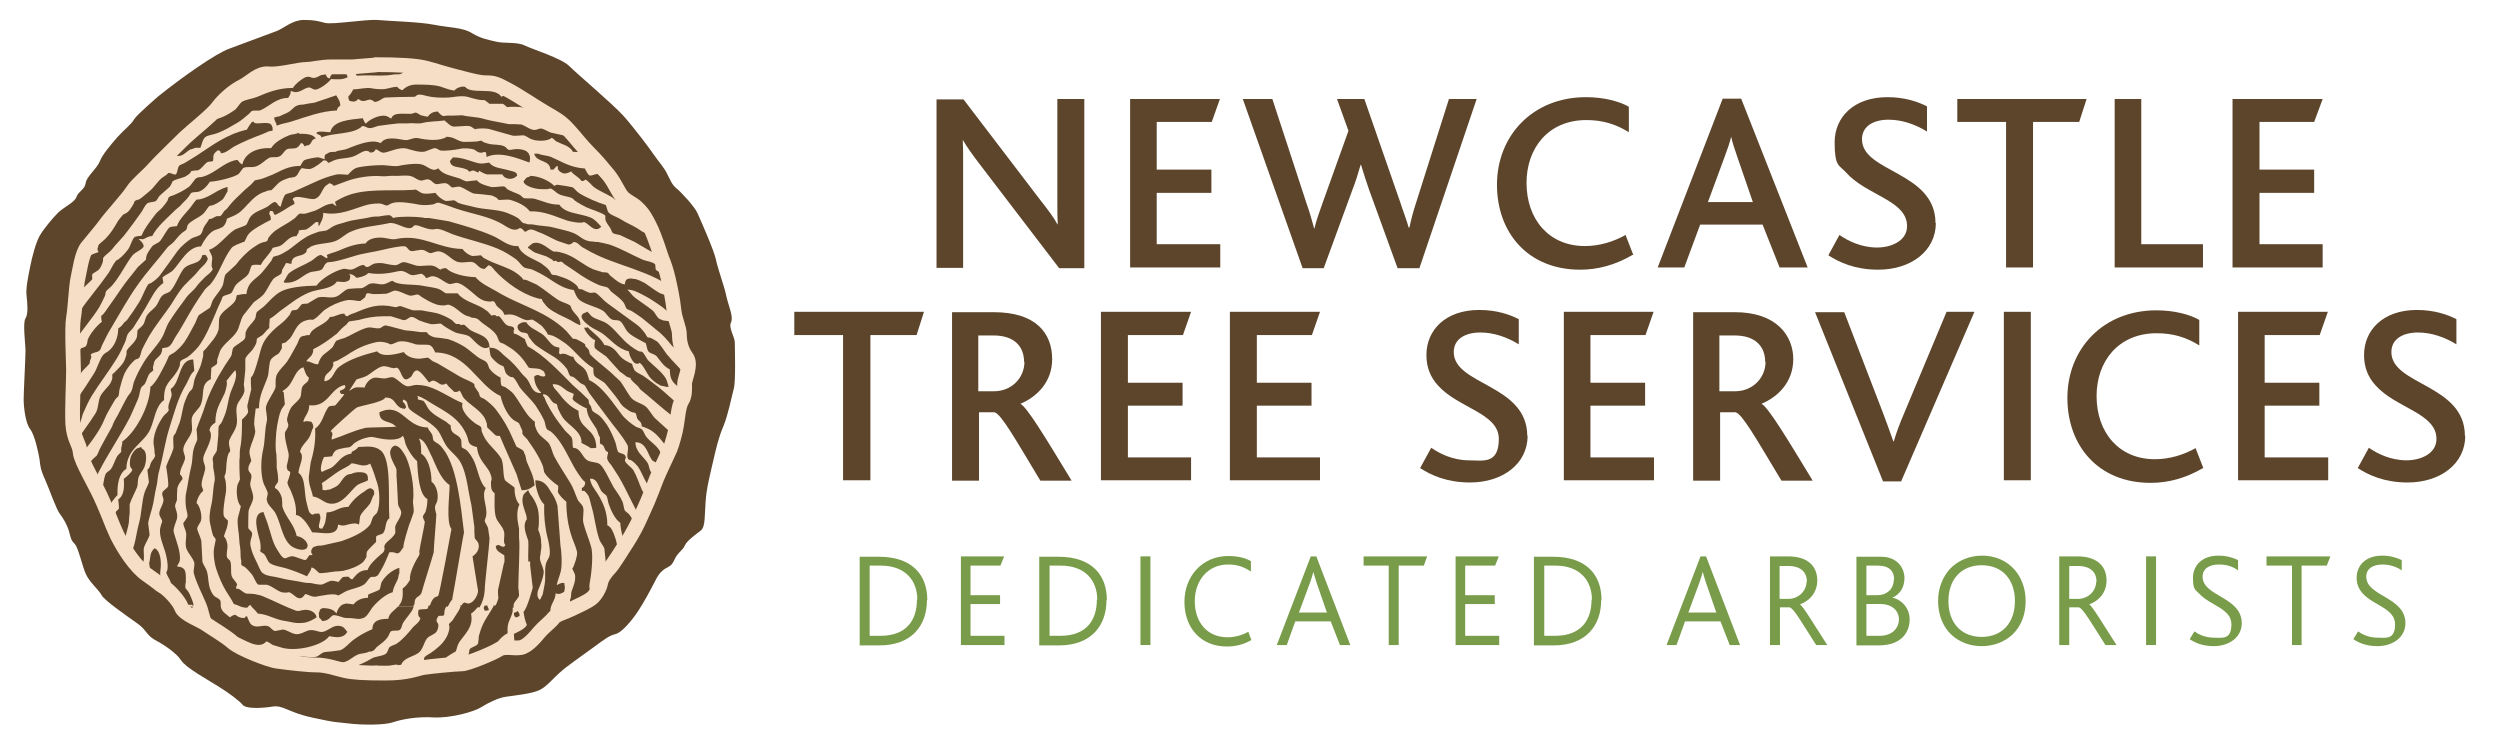 <?xml version="1.0" encoding="UTF-8"?>
<svg id="Layer_1" xmlns="http://www.w3.org/2000/svg" xmlns:xlink="http://www.w3.org/1999/xlink" version="1.1" viewBox="0 0 676.7 201.3">
  <!-- Generator: Adobe Illustrator 29.1.0, SVG Export Plug-In . SVG Version: 2.1.0 Build 142)  -->
  <defs>
    <style>
      .st0, .st1, .st2, .st3 {
        fill: none;
      }

      .st1, .st2 {
        display: none;
      }

      .st1, .st4, .st5 {
        fill-rule: evenodd;
      }

      .st6 {
        fill: #f5ddc6;
      }

      .st4, .st7 {
        fill: #789c4a;
      }

      .st8 {
        clip-path: url(#clippath-1);
      }

      .st9 {
        clip-path: url(#clippath-3);
      }

      .st10 {
        clip-path: url(#clippath-4);
      }

      .st11 {
        clip-path: url(#clippath-2);
      }

      .st5, .st12 {
        fill: #5d452b;
      }

      .st3 {
        stroke: #f5ddc6;
        stroke-miterlimit: 3.9;
        stroke-width: 4px;
      }

      .st13 {
        clip-path: url(#clippath);
      }
    </style>
    <clipPath id="clippath">
      <path class="st0" d="M101.8,17.5c5.4,0,11,.2,13.7,1,2.7.7,3.2,1,7.8,2.2,4.6,1.2,6.4,1.7,8.3,1.7s2.7.2,5.8,1.9c3.2,1.7,7.1,4.4,10,6.1,2.9,1.7,4.4,2.4,6.6,4.9,2.2,2.4,3.2,3.9,5.4,6.1,2.2,2.2,3.4,3.7,5.4,6.1,1.9,2.4,2.9,5.4,4.2,6.3,1.2,1,2.4,1.4,3.4,2.4,1,1,1.7,1.5,3.4,4.9,1.7,3.4,2.9,7.8,3.4,9,.5,1.2,1.2,3.2,1.7,5.4.5,2.2,1.2,5.4,1.5,8.3.3,2.9,1.5,4.9,1.5,6.8s.5,4.2,1.9,6.1c1.5,1.9-.5,5.9-.5,7.1s.2,3.2-.7,4.6c-1,1.5-1.2,5.4-1.5,6.8-.2,1.5-1.2,5.1-1.7,6.3-.5,1.2-2.9,6.1-3.7,8.1-.7,1.9-1.7,4.4-2.4,6.1-.7,1.7-1.7,3.7-2.2,4.9-.5,1.2-2.2,4.4-3.2,5.9-1,1.5-3.9,6.3-4.9,7.3-1,1-2.2,2.7-2.4,3.9-.2,1.2-1.2,3.2-2.4,4.2-1.2,1-3.4,1.9-5.4,2.9-2,1-4.2,1.5-4.9,2.4-.7,1-2.9,2.7-3.9,3.9-1,1.2-3.2,3.9-5.1,4.2s-4.4-.5-5.9.5c-1.5,1-8.5,3.9-10,3.9s-8.8.7-10.5,1-4.1,1.5-10.2,1.5-8.8-.2-11-.7c-2.2-.5-4.9-1.5-7.6-1.5-2.7,0-8.3-.7-10.5-1-2.2-.2-10.3-3.4-12.2-5.1-1.9-1.7-5.4-3.7-7.1-4.9-1.7-1.2-6.1-2.7-6.8-4.6-.7-1.9-3.6-4.9-4.9-5.6-1.2-.7-1.2-1-4.4-3.2-3.2-2.2-6.3-7.1-8.1-10.7-1.7-3.7-1.7-4.2-3.7-8.8-1.9-4.6-6.1-11.2-6.3-13.7-.2-2.4-1.7-3.4-2-7.6-.2-4.1.2-11.7.2-14.4s-.5-11.5,0-14.4c.5-2.9.7-8.6,1.2-10.7.5-2.2,1-6.3,2.4-8.3,1.5-1.9,3.9-4.6,5.1-6.3,1.2-1.7,6.1-7.1,7.3-9,1.2-1.9,4.4-4.4,5.8-6.1,1.5-1.7,6.3-6.3,8.3-8.3,2-1.9,7.6-6.3,9-8.3,1.5-2,4.2-4.4,6.6-5.6,2.4-1.2,4.4-3.7,7.1-3.4s8.3-1.2,10-1.2,4.4-.7,6.8-.7h5.9s6.1-.5,6.1-.5"/>
    </clipPath>
    <clipPath id="clippath-1">
      <path class="st0" d="M101.8,17.5c5.4,0,11,.2,13.7,1,2.7.7,3.2,1,7.8,2.2,4.6,1.2,6.4,1.7,8.3,1.7s2.7.2,5.8,1.9c3.2,1.7,7.1,4.4,10,6.1,2.9,1.7,4.4,2.4,6.6,4.9,2.2,2.4,3.2,3.9,5.4,6.1,2.2,2.2,3.4,3.7,5.4,6.1,1.9,2.4,2.9,5.4,4.2,6.3,1.2,1,2.4,1.4,3.4,2.4,1,1,1.7,1.5,3.4,4.9,1.7,3.4,2.9,7.8,3.4,9,.5,1.2,1.2,3.2,1.7,5.4.5,2.2,1.2,5.4,1.5,8.3.3,2.9,1.5,4.9,1.5,6.8s.5,4.2,1.9,6.1c1.5,1.9-.5,5.9-.5,7.1s.2,3.2-.7,4.6c-1,1.5-1.2,5.4-1.5,6.8-.2,1.5-1.2,5.1-1.7,6.3-.5,1.2-2.9,6.1-3.7,8.1-.7,1.9-1.7,4.4-2.4,6.1-.7,1.7-1.7,3.7-2.2,4.9-.5,1.2-2.2,4.4-3.2,5.9-1,1.5-3.9,6.3-4.9,7.3-1,1-2.2,2.7-2.4,3.9-.2,1.2-1.2,3.2-2.4,4.2-1.2,1-3.4,1.9-5.4,2.9-2,1-4.2,1.5-4.9,2.4-.7,1-2.9,2.7-3.9,3.9-1,1.2-3.2,3.9-5.1,4.2s-4.4-.5-5.9.5c-1.5,1-8.5,3.9-10,3.9s-8.8.7-10.5,1-4.1,1.5-10.2,1.5-8.8-.2-11-.7c-2.2-.5-4.9-1.5-7.6-1.5-2.7,0-8.3-.7-10.5-1-2.2-.2-10.3-3.4-12.2-5.1-1.9-1.7-5.4-3.7-7.1-4.9-1.7-1.2-6.1-2.7-6.8-4.6-.7-1.9-3.6-4.9-4.9-5.6-1.2-.7-1.2-1-4.4-3.2-3.2-2.2-6.3-7.1-8.1-10.7-1.7-3.7-1.7-4.2-3.7-8.8-1.9-4.6-6.1-11.2-6.3-13.7-.2-2.4-1.7-3.4-2-7.6-.2-4.1.2-11.7.2-14.4s-.5-11.5,0-14.4c.5-2.9.7-8.6,1.2-10.7.5-2.2,1-6.3,2.4-8.3,1.5-1.9,3.9-4.6,5.1-6.3,1.2-1.7,6.1-7.1,7.3-9,1.2-1.9,4.4-4.4,5.8-6.1,1.5-1.7,6.3-6.3,8.3-8.3,2-1.9,7.6-6.3,9-8.3,1.5-2,4.2-4.4,6.6-5.6,2.4-1.2,4.4-3.7,7.1-3.4s8.3-1.2,10-1.2,4.4-.7,6.8-.7h5.9s6.1-.5,6.1-.5"/>
    </clipPath>
    <clipPath id="clippath-2">
      <path class="st0" d="M-224.4-217.7-224.4,557.2V-217.7s1096,0,1096,0v774.9s-1096,0-1096,0Z"/>
    </clipPath>
    <clipPath id="clippath-3">
      <rect class="st0" x="-451.6" y="-378.3" width="1550.4" height="1096.1"/>
    </clipPath>
    <clipPath id="clippath-4">
      <path class="st0" d="M101.8,17.5c5.4,0,11,.2,13.7,1,2.7.7,3.2,1,7.8,2.2,4.6,1.2,6.4,1.7,8.3,1.7s2.7.2,5.8,1.9c3.2,1.7,7.1,4.4,10,6.1,2.9,1.7,4.4,2.4,6.6,4.9,2.2,2.4,3.2,3.9,5.4,6.1,2.2,2.2,3.4,3.7,5.4,6.1,1.9,2.4,2.9,5.4,4.2,6.3,1.2,1,2.4,1.4,3.4,2.4,1,1,1.7,1.5,3.4,4.9,1.7,3.4,2.9,7.8,3.4,9,.5,1.2,1.2,3.2,1.7,5.4.5,2.2,1.2,5.4,1.5,8.3.3,2.9,1.5,4.9,1.5,6.8s.5,4.2,1.9,6.1c1.5,1.9-.5,5.9-.5,7.1s.2,3.2-.7,4.6c-1,1.5-1.2,5.4-1.5,6.8-.2,1.5-1.2,5.1-1.7,6.3-.5,1.2-2.9,6.1-3.7,8.1-.7,1.9-1.7,4.4-2.4,6.1-.7,1.7-1.7,3.7-2.2,4.9-.5,1.2-2.2,4.4-3.2,5.9-1,1.5-3.9,6.3-4.9,7.3-1,1-2.2,2.7-2.4,3.9-.2,1.2-1.2,3.2-2.4,4.2-1.2,1-3.4,1.9-5.4,2.9-2,1-4.2,1.5-4.9,2.4-.7,1-2.9,2.7-3.9,3.9-1,1.2-3.2,3.9-5.1,4.2s-4.4-.5-5.9.5c-1.5,1-8.5,3.9-10,3.9s-8.8.7-10.5,1-4.1,1.5-10.2,1.5-8.8-.2-11-.7c-2.2-.5-4.9-1.5-7.6-1.5-2.7,0-8.3-.7-10.5-1-2.2-.2-10.3-3.4-12.2-5.1-1.9-1.7-5.4-3.7-7.1-4.9-1.7-1.2-6.1-2.7-6.8-4.6-.7-1.9-3.6-4.9-4.9-5.6-1.2-.7-1.2-1-4.4-3.2-3.2-2.2-6.3-7.1-8.1-10.7-1.7-3.7-1.7-4.2-3.7-8.8-1.9-4.6-6.1-11.2-6.3-13.7-.2-2.4-1.7-3.4-2-7.6-.2-4.1.2-11.7.2-14.4s-.5-11.5,0-14.4c.5-2.9.7-8.6,1.2-10.7.5-2.2,1-6.3,2.4-8.3,1.5-1.9,3.9-4.6,5.1-6.3,1.2-1.7,6.1-7.1,7.3-9,1.2-1.9,4.4-4.4,5.8-6.1,1.5-1.7,6.3-6.3,8.3-8.3,2-1.9,7.6-6.3,9-8.3,1.5-2,4.2-4.4,6.6-5.6,2.4-1.2,4.4-3.7,7.1-3.4s8.3-1.2,10-1.2,4.4-.7,6.8-.7h5.9s6.1-.5,6.1-.5"/>
    </clipPath>
  </defs>
  <path class="st2" d="M-196-163.1-196,560.9V-163.1s1023.8,0,1023.8,0v723.9s-1023.8,0-1023.8,0Z"/>
  <path class="st1" d="M10.6-71.9,638.7,414.9H10.6s0-486.8,0-486.8h628.1"/>
  <path class="st0" d="M-196-163.1-196,560.9V-163.1s1023.8,0,1023.8,0v723.9s-1023.8,0-1023.8,0Z"/>
  <g>
    <path class="st12" d="M42.8,26.1c6.6-5.3,15.6-11.6,19.2-12.9,3.5-1.3,10.8-4,12.9-4.8,2-.8,4.3-3,7.3-3,3,0,3.8.3,5.8.8,2,.5,11.1-1,14.1-.8,3,.3,11.4.5,15.4,1.3,4,.8,7.8.7,10.3,2.3,2.5,1.5,4.5,1.8,6.6,2.3,2,.5,5.6,0,7.6,1,2,1,10.1,3.5,12.1,5.6,2,2,11.8,10.3,14.6,13.4s7.3,9.1,8.3,10.6c1,1.5,2.8,3.5,3.5,5,.8,1.5,1.3,3,2.5,4,1.3,1,5,5,5.8,6.8.8,1.8,4.5,10.1,5,12.6.5,2.5,2.3,7.3,2.8,9.8.5,2.5,2,5.6,1.3,7.1-.8,1.5,1,4,1,5.5s.3,10.8-.3,12.6c-.5,1.8-1.5,7-2.8,10.1-1.3,3-2,6.1-2.8,9.6-.8,3.5-1.8,7.3-2,10.8-.3,3.5,0,6.8-1.3,7.8-1.3,1-3.8,2.8-4.3,4-.5,1.3-2,2-2.8,3.8-.8,1.8-1.3,1.8-2.5,2.5-1.3.8-2,1.8-3,3.8-1,2-2.8,5.3-4.3,7.6-1.5,2.3-4.3,5.8-6.1,6.3-1.8.5-2.5,1-6.3,3.8-3.8,2.8-7.1,5-8.8,6.6-1.8,1.5-3.5,3.8-5.6,4.8-2,1-7.1,1.5-9.1,1.8-2,.3-4.5,1.5-6.6,2.8-2,1.3-8.3,3-12.8,2.8-4.5-.3-8.8.5-11.1,1.3-2.3.8-8.3.8-12.3.3-4-.5-2.3,0-9.3-1.5-7.1-1.5-8.1-3.6-11.3-3-3.3.5-7.1.5-7.8-.5-.8-1-3.8-3.3-6.6-5-2.8-1.8-8.8-5-10.1-7.1-1.3-2-4.8-4.3-7.1-5.5-2.3-1.3-2.3-2.8-4.8-4.5-2.5-1.8-8.8-6.1-9.6-7.6s-3.3-3.5-4.3-5.8c-1-2.3-2-7.1-3-8.1-1-1-1-1.5-1.5-3.3-.5-1.8-1.5-3.5-2.5-4.8-1-1.3-2.8-6.6-4-9.3-1.3-2.8-1.3-3.8-1.5-5.5-.3-1.8-1.3-6.5-2.5-8.1-1.3-1.5-1.8-6.1-1.8-8.1s.5-11.1.5-13.1-.8-7.6,0-8.8c.8-1.3.5-4,.3-6.1-.3-2,.5-5.5,1-8.1.5-2.5,1.5-6.3,2.5-8.1,1-1.8,3.5-4.8,5-6.3,1.5-1.5,4.5-2.8,5-4.3.5-1.5,2.3-2,2.5-3.8.3-1.8,3-3.8,3.8-5.8.8-2,3-4.5,4.8-6.6,1.8-2,3.8-3.5,4.5-4.8.8-1.3,6.3-6,6.3-6"/>
    <path class="st6" d="M101.8,17.5c5.4,0,11,.2,13.7,1,2.7.7,3.2,1,7.8,2.2,4.6,1.2,6.4,1.7,8.3,1.7s2.7.2,5.8,1.9c3.2,1.7,7.1,4.4,10,6.1,2.9,1.7,4.4,2.4,6.6,4.9,2.2,2.4,3.2,3.9,5.4,6.1,2.2,2.2,3.4,3.7,5.4,6.1,1.9,2.4,2.9,5.4,4.2,6.3,1.2,1,2.4,1.4,3.4,2.4,1,1,1.7,1.5,3.4,4.9,1.7,3.4,2.9,7.8,3.4,9,.5,1.2,1.2,3.2,1.7,5.4.5,2.2,1.2,5.4,1.5,8.3.3,2.9,1.5,4.9,1.5,6.8s.5,4.2,1.9,6.1c1.5,1.9-.5,5.9-.5,7.1s.2,3.2-.7,4.6c-1,1.5-1.2,5.4-1.5,6.8-.2,1.5-1.2,5.1-1.7,6.3-.5,1.2-2.9,6.1-3.7,8.1-.7,1.9-1.7,4.4-2.4,6.1-.7,1.7-1.7,3.7-2.2,4.9-.5,1.2-2.2,4.4-3.2,5.9-1,1.5-3.9,6.3-4.9,7.3-1,1-2.2,2.7-2.4,3.9-.2,1.2-1.2,3.2-2.4,4.2-1.2,1-3.4,1.9-5.4,2.9-2,1-4.2,1.5-4.9,2.4-.7,1-2.9,2.7-3.9,3.9-1,1.2-3.2,3.9-5.1,4.2s-4.4-.5-5.9.5c-1.5,1-8.5,3.9-10,3.9s-8.8.7-10.5,1-4.1,1.5-10.2,1.5-8.8-.2-11-.7c-2.2-.5-4.9-1.5-7.6-1.5-2.7,0-8.3-.7-10.5-1-2.2-.2-10.3-3.4-12.2-5.1-1.9-1.7-5.4-3.7-7.1-4.9-1.7-1.2-6.1-2.7-6.8-4.6-.7-1.9-3.6-4.9-4.9-5.6-1.2-.7-1.2-1-4.4-3.2-3.2-2.2-6.3-7.1-8.1-10.7-1.7-3.7-1.7-4.2-3.7-8.8-1.9-4.6-6.1-11.2-6.3-13.7-.2-2.4-1.7-3.4-2-7.6-.2-4.1.2-11.7.2-14.4s-.5-11.5,0-14.4c.5-2.9.7-8.6,1.2-10.7.5-2.2,1-6.3,2.4-8.3,1.5-1.9,3.9-4.6,5.1-6.3,1.2-1.7,6.1-7.1,7.3-9,1.2-1.9,4.4-4.4,5.8-6.1,1.5-1.7,6.3-6.3,8.3-8.3,2-1.9,7.6-6.3,9-8.3,1.5-2,4.2-4.4,6.6-5.6,2.4-1.2,4.4-3.7,7.1-3.4s8.3-1.2,10-1.2,4.4-.7,6.8-.7h5.9s6.1-.5,6.1-.5"/>
    <g class="st13">
      <g>
        <path class="st12" d="M69.4-6.6c0,.4,0,.7.1,1.1-1.1.4-2,.7-2.8,1.3-1.3,1-2.1,2.6-3.4,3.5-.6.4-1.5.8-2.3,1-.4.1-1,0-1.3.2-.3.3-.4.8-.7,1.2-.9,1.3-2.8,1.8-5,1.8,0,.4,0,.8.1,1.2-3.3.4-6.4,3.9-8.7,5.6-1.1.8-2.4,1.3-3.6,2.1-.6.4-1,1.3-1.4,1.9-1.2,1.6-3,2.8-5.3,3.3-.6-.8-1.5-.9-1.8-2.1,1.2-.8,3.7-2.6,3.9-4.3.6,0,1.9-.1,2.3-.4.4-.5,1.1-2.2,1.5-2.4.8-.6,2-.8,2.8-1.3,1.7-1.1,3.3-2.5,5-3.6,1.1-.7,2.5-.8,3.6-1.4,1.5-.8,3-1.8,4.4-2.7,2.4-1.7,4.5-3.7,6.9-5.4,1-.7,2.1-1.3,3.1-1.9.5-.2,1.1-.4,1.6-.7.7-.5.3-1.7,1.3-2.1.5-.3,1.2.2,1.9,0,1-.2,2.9-1.3,4.2-1,.5.1.8.5,1.3.7.7-2.6,4.2-2.7,6.8-3.4.6-.2,2.1-1,2.6-.8.4.4.8,1.6.9,2.2-1,.6-1.8,1.5-3,2-1.1.5-2.6.8-3.3,1.8-2.1-.9-4,.5-5.8,1-.7,0-1.4,0-2.1.1-.2.2-.2.4-.3.7-.6.9-2.2,1-3.7,1"/>
        <path class="st12" d="M-7.6,64.2c.2-2.3,1.2-3.7,2.7-4.6.4-.1.8-.3,1.2-.4.3-.6.7-1.2,1-1.9.8-1.1,1.7-2.2,2.5-3.3.8-1.1,2.8-2.6,3.9-3.4.6-.4,1.4-.7,1.9-1.2.2-.4.1-1,.3-1.4.5-1.2,1.9-1.8,2.6-2.8.3-.4.3-.9.8-1.1.5-.3,1.6,0,2.1-.4.6-.8.7-1.7,1.5-2.3,1.2-.9,2.8-1.4,4.1-2.3,1-.7,1.1-2.2,2.1-3,1-.7,2.1-1.2,3.1-2,.7-.8,1.5-1.5,2.2-2.3.5-.4,1.3-.4,1.9-.8.3-.2.4-.8.7-1.1.6-.8,1.7-2.7,2.5-3.2.4-.2,1.5-.1,2-.2.4-.6.9-1.6,1.4-2.1.9-.8,2.5-.9,3.5-1.8,1.8-1.6,3.1-3.6,5-5,.1-.2.3-.4.4-.5.3-.2.5,0,.9-.1.2,0,2.2-1.1,2.3-1.2.3-.4.6-1.1.8-1.5v-.4c.6-.3,1.2-.5,1.8-.8.9-.6,1.9-1.2,2.8-1.9,1.3-.9,2.6-2,4.2-2.6.8-.4,1.8-.3,2.6-.8.4-.5.9-.9,1.3-1.4,1.2-.9,2.3-1.9,3.5-2.6.9-.6,2.1-1.1,3.2-1.4.7-.2,1.5-.2,2-.5,1.5-1.7.2-3.5,3.8-3.4.2-.1.6,0,.8-.2.8-.5,1.2-1.6,2.3-2,1.4-.5,3.5-.1,4.8-.7,1.7-.7,3.1-1.8,4.8-2.5.7-.3,1.6-.5,2.5-.5.5,0,1.7,0,1.9,0,1-1,1.2-1.3,2.8-1.6,1.7-.4,3.7.7,5.3.2.7-.2,1.6-.7,2.4-.9.9-.2,2,0,2.8-.2.6-.1,4.6-.1,4.6-.1.5.5,1.7,1.6,1.8,2.5-1.6.8-3.9.7-5.9,1.1-1.1.2-2.5,0-3.4.1h-3c-1.5.3-3.2.3-4.5.9-.6.2-1.4.5-2,.9-.2.1-.5.5-.7.5-.3.1-1,0-1.2-.1-.9,0-1.8.1-2.7.2-2.2.6-4.1,1.7-6.1,2.4-.5.2-1.1.2-1.5.3h-1.3c-.8.3-1,1.2-1.6,1.6-.8.6-2.7.6-3.6,1.2-1.8,1.1-3.5,2.4-5.3,3.5-.8.3-1.6.6-2.4.9,0,.7-.1,1.5-.2,2.2-.9.6-1.8,1.3-2.8,1.8-1,.4-1.9.7-2.7,1.2-1.1.7-1.4,1.5-3.3,1.5-.1,0-.1,0-.3-.1-.5.8-1.1,1.3-1.8,1.9-2,2-4.2,3.8-6.7,5.4-1,.6-2.1,1.1-3.1,1.6-.3.1-.6.2-.9.3-.2.2-.9,1.9-1.2,2.3-.8,1.1-2.2,2-3.4,2.8-.5.4-.9,1.1-1.4,1.4-.6.3-1.4-.3-2,0-1.1.6-1.6,3.4-2.4,3.6-.3.2-1.7.6-2,.7-.4.1-1.4-.2-1.5-.1,0,0-.4,1.3-.4,1.4-.3.5-1,.9-1.3,1.4-.1.4-.3.9-.4,1.3-.2.3-1,.4-1.3.7-1,.6-1.9,1.4-2.8,2.1-1.6,1.6-3.3,3.2-4.9,4.8-.8,1-1.7,2.2-2.7,3-1.3,1-2.4,2.1-3.7,3-.6.4-1.7.6-2.1,1.2-.2.3-.7,1.2-.9,1.4,0,.3-.1.7-.2,1-.1.2-.6.2-.8.3-1,.6-2.3,1.7-3,2.6-2.1,2.8-5.4,7-9.7,7.6"/>
        <path class="st12" d="M59.2-7.9c-.1,3.2-3.4,4-5.9,4.8-.5.1-.9.2-1.4.3-.3.2-.8,1-1.2,1.3-.8.6-1.6,1.2-2.4,1.6-1,.6-2.3,1.1-3.4,1.4-.4,0-.7,0-1.1.1-.4.2-1.2,1.5-1.6,1.9-1.5,1.1-3.4,2-4.7,3.3-.5.5-.7,1.3-1.3,1.6-.6.4-1.3,0-2.1-.1v.2c.2.3.3.5.3,1-.6.5-1.5.7-2.2,1.2-1.3.9-2,2.7-3.3,3.6-.7.5-2,.4-2.1,1.4.2.3.1.7.1,1-.7.4-1.1,1.2-1.7,1.6-1.7,1.2-3.1,2.8-4.7,4.1-2.1,1.6-4.4,3.1-6.7,4.5-.5.3-2.6,1-2.8,1.3-.3.3-.4,1.3-.7,1.6-.7.9-2,1.5-2.8,2.3-.3.3-.5,1.1-.9,1.3h-.5c-.2,0-.6.4-.8.5-.3.2-.8,0-1.1.2-.7.8-.8,2.1-1.6,2.7-.5.3-1.6.4-2,.9-1.4,1.8-1.4,4.5-4.5,4.6-.1-1.9-.5-4.3,1-5.1,1-.5,1.5,0,2.2-1,.5-.7.6-1.5,1.1-2.2.7-.9,2.1-1.4,2.7-2.3.2-.3.3-1.2.5-1.4.3-.4,1.9-.8,2.4-1.1,1.6-.9,3.1-2,4.5-3.1,1.2-.9,2.5-2.4,3.4-3.6.4-.5.7-1.6,1.2-1.9.5-.3.9-.2,1.4-.4,1.4-.6,2.7-1.5,3.8-2.4.8-.6,1-1.8,2.3-1.9.4-.2.8-.2,1.3-.3,1.3-.4,2.3-1.1,2.8-2.3.1-.3.5-1.1.3-1.4h0c-1.1.3-2.9,0-3.9.4-1.7.7-2.9,2.3-4.4,3.4-.9.6-1.8,1.3-2.8,1.8-.4.1-.9.3-1.3.4-.6.4-1,1-1.5,1.4-1.1.8-2.2,1.5-3.4,2.1,0,1.2-.6,1.5-.9,2.4-2.1.2-4.4,1.8-6,2.7v-.7c.4-.7,0-2.5-.2-3.2,1.3-.4,2.5-1.7,3.6-2.4,3.1-2.1,6.2-3.9,9.4-5.9,1.5-.9,3.3-2.2,5.3-2.5.2.3.5.6,1.1.7.6-1.8,4.9-2.1,6.7-2.8,1.8-.8,3.2-2.3,4.7-3.4.7-.5,1.7-1.2,2.5-1.5.3-.1.6,0,.9-.2.3-.2.3-.6.4-.9.1-.2,1.4-1.7,1.5-1.8.6-.4,2.4,0,3.1-.5.5-.5.7-1.2,1.3-1.6,1.3-.6,2.6-1.2,3.8-1.9.8-.6,1.1-1.8,2-2.3.6-.4,1.8-.2,2.5-.3.3-.5.7-1.5,1.2-1.8.4-.3,1.2,0,1.8-.1.9-.3,2-1.4,2.6-2,1,0,1.4.3,2.2.4"/>
        <path class="st12" d="M122.5-5.6c.9,0,1.2.8,1.9,1.1.8.3,1.1-.4,1.9-.2.5.1.8.5,1.4.5,1.2-1.2,1.8.4,3.3.9,1.6,0,3.2.1,4.8.2,2.2.6,3.9,1.7,5.8,2.5.4.2,1,.5,1.6.3.4-.1.9-.5,1.2-.4,1.2,1.2,2,1.1,4.4,1.1.3.7,2,2.8,3.2,2.4.5-.2.6-.6,1.4-.7.8.9,3.2,1.7,4.5,2.3,3.2,1.4,6.6,2.9,10.3,3.7,0-.6,0-.9.4-1.1.3-.2.5-.1.9-.1.3.3,2.5,2.1,2.8,2.2.3-.4.8-.6,1.2-1,1.5,0,2.4.7,3.5,1.1,2,.8,4,1.1,5.9,2,.7.3,1.6.8,2.3,1.2.2.1.5.6.8.7.2,0,.4,0,.7-.1,1.1,0,2,0,2.7.3,1.1.5,2,1.4,3,2,.6.3,1.7,0,2.1.1.3.1.6.7.9.9.7.5,1.7,1.1,2.5,1.4,2.4,1,6.5,2.2,7.3,4.6h-.2c-.4-.3-1-.2-1.5-.4-.9-.4-1.3-1.3-2.4-1.3-.2.2-.6.3-1,.4-1.1-1.6-2.8-.8-4.9-1.3-.9-.2-1.3-.8-2.1-1.1-1.2-.2-2.3-.4-3.5-.7-1.3-.4-2.8-.7-3.9-1.4-.5-.3-1-1-1.5-1.3-.6-.1-1.2-.2-1.9-.3-.9-.3-1.9-.5-2.7-.9-2.6-1.1-5.4-2.9-8-3.6-.6.9-2.4.5-3.7.4-.6-1.7-2.9-1.6-4.5-2.3-.7-.3-.9-1-1.9-1.1-.5.3-3.3-.2-4.2-.4-1.6-.5-2.9-.8-4.3-1.4-1-.4-1.9-1.5-2.8-1.9h-2.5c-.3.2-1,.4-1.4.4-1-1.7-3.2-1.5-5.3-2.2-.4-.1-1-.6-1.4-.7-.7-.2-1,.5-1.8.5-.7-.7-3.6-1.9-4.7-2.1-.7-.1-1,.7-1.5.5-.6-.2-1-.7-1.5-.9-.4-.1-1-.1-1.3-.2-2,0-3.9-.1-5.9-.2-.8-.2-1-.9-2.1-1-.2.2-.7.5-.9.4-.4-.2-.4-.7-.8-.9h-1.6c-.2.2-.6,0-.9.2-.6.2-1,.8-1.6,1-1.1-1.1-2.6.1-3.8.2-1.3,0-1.5-.7-2.4-.9-.8-.2-1.5.5-2.1.7-.6.1-1-.1-1.3-.2-.4.7-1.2,1.4-2.2,1.4-.5-.4-1.6-.7-2.4-.8-2.1,2.8-10.4.6-12.8,3.3-1.3,0-2.8-.3-3.8,0-1.6.5-2.9,1.7-4.5,2.3-1.8.6-3.9.6-5.6,1.4-.2.1-.8.4-1,.5-.4.4-.3,1-.9,1.2-.8.5-2.1.3-3.1.7-2.1.9-1.8,3.5-5.8,2.5-.2-.4-.5-.7-.7-1.2,1.3-.8,2.3-2,3.6-2.8.9-.5,2.1-1,3.1-1.3.3,0,.7,0,1-.1.8-.3,2.2-1.6,3.1-2.1,2.2-1.4,4.9-2,7.6-2.8,1.6-.5,3.3-.9,4.9-1.5.5-.2,1.3-.7,2.2-.4.4.1.5.4,1.1.4,2.6-2.7,7.1-.5,10.8-1.9.7-.2,2.7-1.6,3.6-1,1,.4,1,1.4,2.3,1.5.1,0,0,0,.2-.1,0-.7,0-1.2.2-1.6,1,.4,2.8.1,4,.1,3.6,0,7-.1,9.6-1,.9-.3,2-.3,2.6-.9"/>
        <path class="st12" d="M112.4,2.4c2.2,0,4.5,0,6.7,0,1.1,0,2.2,0,3.3.1.7.3,1.2,1,2.1,1.2.4-.5,1.3-.7,2.2-.7,1.6,2.2,5.9.8,8.9,1.6,1.3.4,2,1.3,3.3,1.8,1.3.4,3.2,0,4.6.3,1,.3,2.1.8,3.1,1.1,1.1.4,2.3.2,3.3.7.8.3,1.7.8,2.5,1.1.8.3,3.1.1,3.5.3.9.6,1.4,1.7,2.7,1.9.2,0,.4-.2.5-.2,1-.3,2.5,0,3.4.2,1.1.4,2.4.8,3.4,1.4.2.1.5.5.7.5.4,0,.9,0,1.3.1,1.1.3,2.3.3,3.5.7,3,.8,6,1.6,8.8,2.7,1,.4,2.2,1,3.2,1.4.5.2,1.2.2,1.6.5.2.1.2.5.3.8.3.5,1.3,2,2,2.1.5-.4,1.4-.2,2.1-.4.4-.1.8-.5,1.1-.7.2-.1.2,0,.3,0,1,.3,1.7,1.5,2.3,2.2,3.2,0,5.5,1.1,7.8,2.1,1.7.7,3.3,1.1,4.9,1.9.9.4.4,1.7,1.6,1.9.3-.2,1.2,0,1.5,0,.3.5.5.7.5,1.5-.1,0-.2,0-.3.1-.8.5-1.9-.5-2.5-.7-1-.3-1.6.3-2.3.4-1.6-1.4-4.2-1.8-6.2-2.6-1.2-.5-2.5-.9-3.7-1.5-.5-.3-1.1-.9-1.6-1.1-.5-.1-1.3.3-2,.1-1.5-.4-2.2-.9-4.4-.9-.7-2.5-5-1.5-6.1-3.7-3.7.8-6-1.5-8.1-2.7-.9-.5-2.3-.7-3.3-1-2.4-.8-4.7-1.1-6.9-2.1-1-.4-2.2-.9-3.2-1.5-.3-.2-.7-.7-1-.8-.2,0-.6.2-.8.2-1.2,0-2.3,0-3.5-.1-1.7-.5-3.4-1-4.9-1.6-.7-.3-1.5-.9-2.2-1.1-.8-.2-1.7.6-2.7.3-1.9-.4-3.5-1-5.3-1.8-.9-.4-2.5-1.1-4-.8-.6.2-1.2.4-1.9.5-.5-.6-4.5-2-5.6-2.3-1.1,1.8-3.1,1.1-4.2-.1-.8,0-1.6.8-2.6.7-.8-.1-2-.7-2.8-.9-1.1-.3-2.2,0-3.4-.2-.4,0-1.4-.2-2-.1-2.3.2-4.5.4-6.8.7-2.8.7-5.8.8-8.6,1.4-1.7.4-3.2,0-4.8.4-1.1.3-2.3.6-3.4.9-.5.2-.9.5-1.4.7-.7-1-1.6-1.2-1.9-2.7,1.2-.1,2.5-.6,3.5-1,1.6-.5,3.4-.7,4.9-1.1,3.4-.9,7.2-.8,10.7-1.6,2.8-.2,5.5-.4,8.3-.5"/>
        <path class="st12" d="M210,38.5c-2.6-.2-5.8-1.1-7.6-2.2-.5-.3-1.5-1.3-2-1.5-.4,0-.8,0-1.2-.1-.8-.2-1.7-.7-2.4-1.1-1.4-.9-3.2-3.4-4.9-3.7-.6.7-2.5.7-3.5.3-1.6-.5-3-1.8-4.5-2.3-.6,0-1.2.1-1.9.2-1.2-.2-2.3-.7-3.4-1-.7-.2-2,.3-2.2.1-1.1-.4-2.2-1.8-3.3-2.2-.4-.1-1.4.2-2,0-.9-.4-1.5-1.2-2.3-1.6-1-.5-2.2-.1-3.4-.4-.7-.2-1.4-.4-2.1-.7-1.9-.8-3.6-1.7-5.6-2.5-.5-.2-1.7-1-2.4-.8,0,0-.3.3-.3.3-.3,0-.5,0-.8-.1-.2,0-.2.3-.5.3-1-.9-2.8-1.1-4.2-1.6-.3-.1-.9-.6-1.2-.7-.6-.1-1.4.4-2.2.2-1.2-.3-2.1-1.2-3.2-1.4-1,.8-3.4.4-4.5,0-.7-.3-1.4-.9-2.1-1.1h-1.4c-1.8-.2-3.6-.4-5.5-.5-1.6-.4-3.9-.9-5.5-1.1.3-2.8,3.3-2.9,5.9-2.1,1.1.3,2.4.5,3.7.8.5,0,1.1-.1,1.6-.2.2,0,.5.4.7.5.7.4,1.8.8,2.5,1,1.2.3,2.7,0,3.8.3.7.2,1.6.6,2.2,1,.6.4.8,1,1.6,1.1.2-.2.6-.6.9-.7.5-.2,1.4.2,1.8.3,1.2.2,2.5.4,3.7.7,5.7,1.6,11.2,2.9,16.1,5,.2.1.6.3.8.3.6.1,1.6-.4,2-.2.8.5,1.1,1.6,2.1,2h1.4c1.6.4,3.1.5,4.6,1,3.5,1.2,6.6,3.1,11.1,3.2.3.5.8,1.4,1.3,1.6.7.1,1.3.2,2,.3,1.4.4,2.7,1.2,4.1,1.6.6.2,1.6,0,2,.2,1,.7,1.8,1.7,3.1,2.2,2.5,1.1,6.6,2.1,7,5.1"/>
        <path class="st12" d="M72.8,17.9c3,0,4.5-2.3,7-3.1,1-.3,2,.1,2.8.2,1.3-2.1,3.3-1.3,5.8-2.1.3,0,1.5-.8,1.5-.7.6.4,1,1.3,1.3,2h-.7c-.6.4-2.3.1-3.1.1v.2c.3.3.2.7.1,1.1-.5.2-1,.5-1.6.7-.8.2-2.4-.4-2.5-.2-2.1.6-3.4,2.7-5.9,3.1-1.1.1-1.3-.8-2.4-.9v.2c0,.2,0,.7,0,1.1-.4.3-.8.3-1.6.3-.3-.2-.6,0-1,.1v-.2c.4-.5.3-1.3.2-2"/>
        <path class="st12" d="M33.7,34.9c0,1.3,0,1.6-.3,2.6-.5.3-1,.7-1.5.9-.5.1-.9.2-1.4.3-.3.2-.9,1.5-1.2,1.9-1.5,1.4-3,2.7-4.5,4.1-.4.4-1.2,2.2-1.4,2.4-.8.6-1.8.7-2.5,1.3-.9.8-1.7,1.8-2.4,2.7-.2.3-.4,1.1-.8,1.3-.5.3-1,.2-1.5.4-.7.4-1.7,1.2-2.2,1.9-.3.4-1.1,2-1.4,2.2-.3,0-.7,0-1,.1-.2,0-2.2,1.4-2.3,1.5-.1.4-.2.7-.3,1.1-.3.7-.9,1.5-1.3,2.1-1.2,1.6-3.2,2.8-4.4,4.4-.3.4-1.2,2-1.4,2.2-.4.3-1,.3-1.4.5-.7.4-1.3.9-2,1.4-1.6,1.2-2.9,3.4-5.4,3.7,0-.1,0-.2-.1-.3-.5-.6-.1-2,.2-2.5.7-1.1,1.9-1.5,2.8-2.3.5-.4.7-1.3,1.1-1.9.4-.6,1.1-1.1,1.5-1.8.6-.8.5-2,2-2,.4-.3,1-.4,1.3-.9.8-1.1.5-2,2.5-2,.1,0,0,0,.2-.1.3-.7.6-1.9,1.1-2.5.4-.6,1.4-.9,2-1.3,1-.7,1.7-1.8,2.7-2.5.5-.3,1.7-.5,2.1-.9.6-.5,1.1-3.1,1.5-3.4.3-.2.7-.2,1-.4.9-.6,2.6-2,3.3-2.8.8-1.1,1.9-2,2.7-3.1.6-.7,1.2-1.6,2-2.2.8-.6,1.7-1.3,2.5-1.9.6-.3,1.2-.5,1.8-.8.1-.3.3-.6.4-.9.5-.8,1.4-1.6,2.2-2.1,1.6-1.1,3.4-1.9,4.9-3.1.5-.6,1.1-1.2,1.6-1.8.1-.2.2-.7.3-.8h.8c.1,0,1.2-.5,1.4-.7.5-.3,1.3-2.1,2-2.6,1.9-1.4,4.1-2.5,6-3.9.6-.4,1.3-1.1,1.8-1.6.1-.1,0-.4.2-.4.5-.3,1.2,0,1.6-.2,1.4-.6,1.8-1.6,3.9-1.6.2-.3,1.7-2.5,2-2.6h.9c.6-.2,1.2-.4,1.9-.5,1.7-.7,3.9-2.6,6.5-1.8-.7,2.1-1.1,2.6-2.7,3.7-.2.1-.4.5-.7.5-.6.2-1.3-.1-1.8.1-.9.4-1.3,1.5-2.1,2-.5.3-1.1,0-1.5.1-.5.5-1,1-1.4,1.5-.5.3-1.2.4-1.8.5h-.8c-.3.2-1.6,1.8-2.1,2.2-.9.6-2,1.2-3.1,1.6-.5.1-1,.3-1.5.4-.5.4-.9,1.2-1.4,1.6-.6.4-1.1.7-1.8,1.1-1.4.9-3.1,1.8-4.4,3-.7.6-1.2,2-2.3,2.1-.6.4-2,.4-2.7.4"/>
        <path class="st12" d="M6.1,40.2c.1-3.2,4.4-5.1,6.8-6.2,0-1,.1-2.1.4-2.8,1.8-.9,3.6-2.3,5.1-3.5.5-.5.9-1,1.4-1.5h.9c.5-.1,1.2-.5,1.6-.8,1.6-1.1,2-3,4.6-3.2.5-2.1,2.2-3.7,3.7-4.8.6-.5,1.2-1.2,2.2-1.3.1.2.3.4.5.5-.2.4-.3.5-.3,1.1.4.2,1,.7,1.2,1.1.2.3,0,.5,0,.8-2.1.8-2.8,2.7-4.7,3.5-.6.2-2.2.3-2.5.8-.2.2-.1.6-.2.9-.3.7-.9,1.8-1.4,2.2-.7.5-1.6,1.1-2.5,1.4-.3,0-.7.1-1,.2-.5.3-1.2,1.6-1.5,2.1-.6.8-1.7,1.7-2.5,2.3-.5.4-.8,1-1.3,1.3-5.5,4.1-11.7,7.9-15.5,13.8-.6.9-2.1.9-3,1.4-.4.3-.9.7-1.3,1-.6.4-1.4.4-1.5,1.3.3.4,0,1.4,0,1.8h-.2c-.4.2-1.3,0-1.6,0-.3-.4-.6-.6-.7-1.3.2-.2.3-.7.5-.9.6-.5,1.5-.7,2.2-1.1.3-.2.5-.5.8-.7-.9-2.7,2.8-2.3,2.8-4.6,0-.1,0-.1-.1-.3,2.8-.9,3.4-4.2,7.1-4.4"/>
        <path class="st12" d="M111.6,16.1c1.7.2,4,0,5.9.4.8.2,1.9.4,2.7.8.6.3,1.2.7,1.9.9.1-.4.3-.4.9-.4.5.5.8.7.8,1.6-1.3.7-1.6,1.2-1.9-.8h-.4c-.4.7-.8,1.4-2,1.4-.9-.7-2.4-.2-3.8-.5-1.1-.2-2.4,0-3.6-.2-.9-.2-1.8-.4-2.6-.5-.2.5-.3.9-.8,1.1-.6.4-1.5.1-2.4.3-2,.4-4.8.2-7.1.2s-2.4.2-2.7,0c-.5-.7.1-1.8,0-2.5,2-.1,3.9-.5,5.7-.9,1.4-.3,2.5.6,3.6.3.7-.2,1.5-.6,2.2-.8,1.2-.1,2.5-.3,3.7-.4"/>
        <path class="st12" d="M154.2,25c-5.9.5-8.8-1.1-13.4-2.4-1.2-.3-2.9-.3-4.4-.2-.3,0-.7,0-1,.1-1-.4-2.1-1.4-3.3-1.8-.6-.2-1.5.1-2,.2-2.1.5-5.3-.8-5.7-2,1.4-.4,3.7-2.1,5.7-1.4.9.3,1.2,1.3,1.9,1.8.2.1.4,0,.5.2.5-.1.9-.3,1.4-.4,1.2-.3,3.5.6,4.5.9.8.2,2-.2,2.6,0,.1,0,.3.4.4.4.6.2,1.2.4,1.8.7,1.4.2,2.8.4,4.3.7,2.7.6,6.3.3,6.6,3.3"/>
        <path class="st12" d="M21.2,61.4c1.1-.2,1.6-1,2.4-1.4.5-.3,1.1-.2,1.5-.5.8-.5,1.5-1.6,2.1-2.4,1.3-1.7,3-3.2,4.3-4.9,1-1.3,3-2.8,4.4-3.7.4-.3,1.4-.6,1.7-.9.1-.3.2-.6.3-.9.5-.9,1.4-2,2.2-2.6,2.3-1.8,4.9-3.1,7.4-4.7,1.2-.8,2.4-1.7,3.4-2.7.6-.6.6-1.4,1.9-1.4.3-.2.8-.2,1.2-.3,1.3-.5,2.4-1.4,3-2.6,2.5,0,4.9-1.5,6.5-2.6.8-.6,1.3-1.8,2.1-2.3.8-.5,2.8-.8,3.8-1.2,2.9-1.2,5.8-2.5,9.9-2.5.5-1,2.9-3,4.3-3.2,1.7,1.4,3.3-.6,4.6-1,0,.8.2,1.6,1.1,1.6.1-2,4.1-2.4,4.7-.7,0,.1,0,.2.1.4-1.4.7-2.5.6-4.5.5-.6.9-2.7,2.5-3.9,2.8-1,.3-1.4-.7-2.3-.5-1.1.2-2.4,1.5-3.8,1.2-.3-.1-.6-.2-.9-.3,0,1-.3,1.2-.7,1.9-3.2,0-5.1,2.3-7.4,3.3-.7.3-1.5,0-2.3.2-.4.1-.6.6-.9.8-1,.8-1.9,1.7-3.1,2.4-1.7,1-3.5,2.1-5.4,2.8-.9.4-2.3.5-3.2,1-.9.5-1.2,2.7-1.5,3h-1.3c-.5.2-1,.4-1.5.5-.8.5-1.5,1.3-2.4,1.6-.5.2-1.1,0-1.6.2-.8.3-2.4,2.2-3.3,2.8-2.4,1.8-4.8,3.5-6.9,5.6-1.2,1.2-2.5,2.4-3.5,3.8-.5.8-.5,1.6-1.8,1.6-.2.1-.8.2-1.1.2-.1,1.2-.8,3.3-1.6,3.8-.6.4-1.5.4-2.2.8-.7.4-2.4,3.3-3,4.2-2.2,3.6-3.2,7.8-5.6,11.2-.7,1.1-1.8,2.5-2.8,3.3-.7.5-1.6.9-2.1,1.6-1.1,1.8-1.9,3.7-3.1,5.5-.9,1.4-1.9,2.7-2.8,4.1-.4.5-1,.8-1.3,1.3-.8,1-1.7,2.1-2.8,2.7.5,2.4-1.9,3.6-3.2,4.9-1.8,1.8-3.5,3.9-5,6-1,1.4-2.5,2.6-3.5,3.9-.6.8-2.9,3.6-3.7,3.9v-1.2c.5-.7.8-2.5,1.3-3.4.9-1.5,2.3-2.7,3.2-4.2.6-1,.8-2.1,1.2-3.3,1-.4,1.4-.8,2.5-1.2,1.6-3.6,4-6.5,6.2-9.5.8-1.1,2.5-2.1,3.2-3.2.1-.4.3-.9.4-1.3.5-.9,1.1-1.8,1.7-2.6.5-.4,1-.9,1.4-1.3.4-.5.9-.9,1.3-1.4.4-.3.9-.5,1.2-.9.2-.3.2-.7.3-1.1.4-1,1.1-2.2,1.8-3.1,2.1-3,5.8-5.4,6.5-9.7h-.2c-.8.8-1.9,1.2-2.6,2.2-.8,1-1.5,2.5-2.5,3.3-.5.4-1,.7-1.5,1-.2,0-.4.1-.7.2-.4.4-.7,1.9-1,2.4-.9,1.4-2.2,2.4-3.4,3.5-.8.8-1.8,1.7-2.4,2.6-.1.2-.5,1.2-.7,1.3h-.9c-.3.3-.8.3-1.1.7-1.2,1.5-1.9,3.2-3,4.8-2,3.1-4.2,6.1-6.8,8.6-1,1-2,2.1-3.3,2.7,0,.9-.2,1.9-.9,2.2-.2.1-.6.1-1,.1h0c0-.1,0-.1-.1-.1.9-2.1.8-5.1,2.1-6.9,1.3-1.8,4-2.7,5.1-4.6.4-.7-.1-1.3.1-2.1.1-.4.5-1,.8-1.3,1.8-2.5,5.5-3.3,5.8-7.2,2.5-.7,3.7-3.6,5-5.5,1-1.4,2.9-1.7,4.3-2.7,1.6-1.2,3.4-4.3,4.7-5.9.5-.7,1.8-1.4,2.6-1.8.6-.2,1.6,0,1.9-.5-.3-.5.5-.9.5-1.9"/>
        <path class="st12" d="M60,26.1v.9c-.4.3-.7.6-1.1.9,0,.1,0,.2-.1.3-.5.1-1,.2-1.4.3-.6.2-1.2.7-1.8,1.1-1.1.8-1.9,2-3.1,2.7-.3.2-.9.4-1.2.4h-1.2c-.3.2-1.2,1.6-1.6,1.9-1.8,1.3-3.8,2.1-5.6,3.4-.6.4-1.3,1.2-1.8,1.8-.2.3-.3,1-.7,1.2-.3,0-.7.1-1,.2-.6.3-1.3.7-1.9,1.1-1.4,1-2.4,2.7-3.8,3.7-.5.3-2.5.9-2.7,1.3-.8,1-1.1,2.9-2.8,2.8-.3.2-.9.2-1.3.2,0,1.2-.5,1.9-.8,2.8-2.3.4-3.7,3.7-4.9,5.4-.6.8-1.9,1.7-3,2.1-.5.2-1,0-1.4.3-.2.3-.2.6-.3,1-.3.8-1.1,1.8-1.7,2.3-.6.4-1.3.9-2,1.2-.4.1-.7.2-1.1.3-.8.7-.5,2.3-1.1,3.2-.6.5-1.4.7-2.1,1.2-1,.8-1.8,1.9-3,2.6-.4.1-.8.3-1.2.4-.3.2-.4.7-.5,1-.6,1-1.4,1.9-2.1,2.8-1.7,2.2-3.9,4.2-6.1,5.9-.5.4-.5,1.3-.9,1.9-1.2,1.9-2.5,3.4-5.3,2.7v-.8c.4-.6-.2-1.3-.3-1.6.1,0,.2-.1.3-.2.6.1.8.4,1.4.5.7-.8.2-.6.5-1.9.2-.8.6-1.7,1-2.3.7-1,1.9-1.8,2.6-2.8.4-.5.6-1.5,1.1-1.9.4-.3,1-.4,1.4-.7,1.1-.7,2.8-2.1,3.6-3.2,1.1-1.4,2.3-2.8,3.4-4.2.4-.6.9-1.3,1.4-1.8.9-.8,1.9-1.6,3-2.2.4-.3,1-.2,1.4-.5.3-.5.5-.9.8-1.4.6-.9,2.3-2.7,3.2-3.4,2.7-2,5.6-4.4,7-7.8.7,0,2.1,0,2.6-.4.8-.9,1-2.2,1.8-3.2.5-.6,1.8-.6,2.3-1.1,0-.2,0-.4.1-.5.3-.6.7-1.3,1.1-1.9,1.5-2.1,4.3-3,6.4-4.5.8-.6.8-1.7,1.4-2.4.3-.3.7-.3,1-.5,2.5-1.6,5-1.5,6.1-4.6,4.1-.4,6.6-3.6,9.3-5.5,1.2-.9,2.6-1.6,4.1-2.2.7-.1,1.3-.3,2-.4.4-.2.9-1.2,1.3-1.5.9-.7,1.9-1.4,2.8-2,1.3-.8,3.3-1.4,5.3-1.4.9,0,2.2-.1,2.5.4-.1.4-.3.8-.4,1.2-.6.9-1.8,1.8-3,2.2-.6.2-1.8,0-2.2.2-.3.3-.5.7-.9,1-1.3.9-3,1.4-4.9,1.6"/>
        <path class="st12" d="M112.6,22.9c2.4,0,4.6,0,6.5.5,1.3.4,2.6,1,3.9,1.1.6-.7,1.6-1.1,2.8-1.1,1.7,2.4,8.1-.1,9.9,2.8,2-1.1,3.5.1,5.4.8,3.5,1.1,7.8,1,11.3,2.1,1.1.3,3.7.7,4.2,1.4-.6.6-.5,1.9-1.3,2.3-1.3-1.1-5.5-1.3-7.7-1.8h-2.4c-.3,0-.5-.5-.8-.7-.7-.5-1.7-.8-2.5-1.1-.9-.3-2-.3-3.1-.3-.5,0-1,0-1.5.1-.4-.2-.7-.7-1.2-.9h-3.6c-.4-.3-.9-.7-1.3-1-.5,0-1.1,0-1.6-.1-1-.2-2.1-.5-3.1-.8-1.7-.4-3.7.1-5.1.2-2.1.1-4.2,0-5.8-.4-.5-.1-1.8-.6-2.6-.3-.2,0-.5.5-.8.5-2.7,0-5.3.1-8,.2-1,.3-1.5,1.1-2.8,1.2-1.6-1.4-1.9,0-3.5-.3-.4-.1-.6-.4-1-.5-.5.8-1.3.8-2.3.5-.2-.4-.3-.5-.3-1.2.5-.5,1-1.2,1.3-1.9,1.4,0,3.6-.6,5-.3.9.2,2.9.4,4.1.1.9-.2,1.9-.5,2.8-.5.4.4.7.8,1.5.9.5-.7,1.6-1.2,2.5-1.4.4-.1.9,0,1.2-.2"/>
        <path class="st12" d="M156.2,24c.5.1.6.5,1.1.7h1c1.5.3,3,.5,4.5.8,3.8,1.1,7.3,2.3,10.2,4.3,1.1.8,2.4,1.9,3.2,3,.3.3.4,1,.8,1.2.7.2,1.3.4,2,.7,1.3.6,2.6,1.3,3.8,2.1,3.9,2.5,8.2,6.7,14.2,6.8.4.6,1.7,2.5,2.4,2.7h1.1c.4.1,1,.3,1.4.5.9.6,1.6,1.6,2.7,2,.5.2,1.5,0,1.9.1.6.4.8,1,1.3,1.4,1.3,1,2.5,2.1,3.8,3.1,1.2.8,2.6,1.6,3.9,2.3.4.2,1.7.6,1.9.9.2.3,0,.6.2.9.6.8,2.1.9,2.2,2.1-.5.5-.5.9-1.4,1-.3-.3-.7-.4-1.1-.7-.5-.4-.8-1.1-1.4-1.4-.4-.2-.7,0-1.2-.2-.6-.2-1.3-.5-1.9-.9-1.6-1.1-2.8-2.7-4.5-3.7-1.9-1.2-4.6-1.2-6.8-2.1-1-.4-1.9-1.1-2.4-2-.2-.3-.2-.6-.4-.9-.3-.2-.8-.2-1.2-.3-1.6-.7-1.8-1.3-4.4-1.3-.2-.3-.3-.8-.4-1.2-4.4-1.7-8.3-4.1-12-6.5-1.7-1.1-3.6-1.9-5.3-3-.3-.2-.8-.2-1.1-.4-.3-.2-.4-.9-.7-1.2-.7-1-2.1-1.7-3.1-2.4-.3-.3-.6-.8-1-1-1.4-.6-3.2-.6-4.6-1.1-2.6-.9-5.1-2-7.2-3.4-.8-.5-2.1-1-2.5-1.9.7,0,.7-.4,1-.9"/>
        <path class="st12" d="M91.2,29.9c-4.3.2-7.9,1.6-11.4,2.7-1.6.6-3.4.8-4.9,1.4-.1-.9-.6-1.1-.7-2.2h.2c.3-.2.8-.2,1.2-.3.8-.4,1.6-.7,2.4-1.1,1.5-.9,1.6-2.1,4.1-2.1,1-.2,2-.4,3-.5,2-.7,3.9-1.3,5.9-2,.5.9,1.1,1.5,1.1,2.8-.4.3-.8.6-.9,1.2"/>
        <path class="st12" d="M177.3,29.6c2.3,0,3.5.6,4.8,1.5.3.2.6.6,1,.8.5,0,1,0,1.5.1,1.1.3,2.3.5,3.3.9,1.4.6,2.8,1.3,4.1,2.1.6.4,1.1,1,1.7,1.3.4,0,.8.1,1.2.2,1.1.4,2.2.7,3.3,1.2.9.4,1.8,1.3,2.6,1.8.4,0,.7,0,1.1.1.7.2,1.5.5,2.1.9.9.5,2.3,2.1,3.1,2.4.3,0,.6,0,.9-.1.2,0,.6.2.8.2.5,1.8,2.7,2.9,4.3,3.6,1.4.6,2.9.4,2.8,2.5-.4.5-.4,1.2-1,1.4-.8-.6-2.2-.9-3.1-1.5-1.4-1-2.9-2.9-4.5-3.5-.6,0-1.2,0-1.9-.1-1.3-.3-2.6-.8-3.6-1.4-1-.7-2.7-2.1-3.4-3.1-.5-.7-1.1-1.8-2-2.1-.3.2-1,.5-1.4.5-1.4-1.9-5.4-2.1-8-3-2.2-.7-3.7-2.1-5.6-3.1-1.3-.7-3.2-.8-4.4-1.6-.4-.3-.6-.9-1-1.2v-.4h.2c.3-.2.7-.2,1-.4"/>
        <path class="st12" d="M170.3,45.3c.4,0,.7-.5,1.3-.3,1.5.5,3,1.7,4.3,2.5,2.1,1.3,4.2,2.6,6.4,3.7.8.4,1.6.8,2.4,1.1.3.1.6,0,.9.2.2.1.2.5.3.7.4.5,2.1,2,2.7,2.1.4,0,1-.2,1.5-.2.4,1.2,2.6,3,3.8,3.5.4.2.9-.1,1.2,0,.3.3.6.7.9,1,.5.4,1.2.8,1.8,1.1,3.7,1.9,7,2.1,9.1,5.8h-.5c-1.2-.3-2.5-.5-3.7-.8-.9-.3-1.9-.6-2.6-1.1-.2-.1-.4-.5-.7-.5-.5-.1-1.6.2-2.2,0-.5-.2-.9-.6-1.3-.9-1.1-.7-2.3-1.1-3.4-1.9-1.1-.8-2.1-2-3.3-2.7-1.2-.8-3-.7-4.4-1.4-.8-.4-1.5-1.3-2.4-1.6-.4-.2-1.1,0-1.4-.2-.9-.9-1.4-1.9-2.5-2.6-.7-.5-1.7-.9-2.5-1.2-.3,0-.5,0-.8-.1-.4-.2-.7-1.1-1-1.4-.7-1-2.1-1.8-3.7-1.9-.1-.9-.6-1.1-.7-2.2-1.8,0-1.8-.5-3.2-.9-.6-.2-1.2.2-1.6.3-.6-.7-1.7-1.1-2.5-1.6-2.1-1.4-3.8-2.7-7.4-2.7-1-1.7-2.7-1.9-4.5-2.8-.5-.3-.7-.8-1.3-1-.8.9-3.7,1-5.1.5-.8-.2-1.5-.8-2.2-1.1-.5-.2-2.5.2-3.3,0-2.1-.6-4.2-1.2-6.4-1.8-.9-.2-3-.2-3.7.1-.4-.2-.8-.6-1.3-.8-1.2-.4-4.4.4-5.1-.1-.5-.2-1.5-1.2-1.9-1.5-1.8.3-4.1.2-6,.7-1.2.3-2.8-.1-3.8.1h-2.6c-1.9.2-3.7.4-5.6.7-.7.2-1.9.8-2.7.5-.5-.1-.8-.5-1.5-.5-2.4,2.4-7.7,1.7-11.1,3.1-.2-1-1.1-.5-1.4-1.3.1,0,.2,0,.3-.1.6-.4,2.8,0,3.5,0,.7-3.2,5.3-3.4,8.8-3.8.2.5.4,1,.7,1.4h.2c.6-.8,3.5-2.5,5.4-2,.5.1.9.5,1.4.7.6-1.8,3.1-1.2,5.4-1.3.4,0,1-.4,1.3-.3.2,0,.9.5,1.3.7.7.2,1.3.3,1.9.4.5-.8,1.4-1.4,2.7-1.4.3.4.9,1,1.4,1.2.3,0,.7,0,.9-.1,1.4,0,2.8,0,4.3-.1,2,.5,4,.4,5.9,1,2.1.6,4.4.9,6.7,1.4,1.1,0,2.3,0,3.4.1,1,.3,1.9,1.1,3,1.4,1,.3,1.8-.4,2.4-.3.5,0,2,.9,2.6,1.1,2.1.5,4.2.9,6.4,1.4.9.3,2,.7,2.8,1.2.1,0,.4.4.5.4h1.1c.8.2,1.7.5,2.4.9,2,1.2,3.3,2.7,6.6,2.7.4,1.2,1.6,1.5,1.8,3.1"/>
        <path class="st12" d="M216.5,64.5c3,0,3.7,1.1,4.9,2.7.3.4.7.6.9,1.1h-.2c-.3-.2-.9,0-1.3-.2-1-.3-1.7-.7-3.1-.8-1.5-2.4-4.4-3.1-6.7-4.6-.6-.4-1.4-1.8-2-2-.5,0-.9,0-1.4-.1-1.6-.4-3.2-.9-4.6-1.5-1.3-.6-2.7-1.5-3.9-2.3-.5-.3-.8-.8-1.5-1-.9.6-1.9-.2-2.5-.5-2-1.3-4-2.5-6.1-3.6-2.1-1.1-4.2-2.3-6.2-3.4-.5-.3-2.6-1.1-2.8-1.4,0-.3,0-.5-.1-.8-.2-.6-.8-1.4-1.3-1.8-.5-.1-1-.3-1.5-.4-.8-.3-1.7-.8-2.4-1.2-2.4-1.5-4.4-3.4-6.8-4.8-.9-.6-2.2-1-3.3-1.3-.4-.1-.9,0-1.2-.2-.6-.6-.9-1.3-1.5-1.7-.8-.5-2.3-.7-2.7-1.5.7-.8,0-1.7,1.6-1.6,1.1,1.7,3.2,2.3,6.1,2.3.6.8,1.5,1.2,2.3,1.8,1.2.9,2.4,1.9,3.7,2.7,1.2.8,2.5,1.3,3.7,2.1.9.5,2.5,1.7,3.5,2,0,0,.5-.2.5-.2.4,0,1.6.3,1.8.3.5.4.8,1.1,1.2,1.6.8,1.1,2,2.4,3.2,3.2,1.4.9,3.4.7,5,1.4,1.4.6,2.1,1.9,3.3,2.6.7.5,1.8.8,2.6,1,.4,0,.9,0,1.3.1.4.4.8.9,1.2,1.3.7.5,1.5,1.1,2.3,1.5,1.6,1,3.7,1.6,5.5,2.3.7.3,1.5.3,1.7,1,.3.4.2,1.6.3,2.1.2.1.2.1.4.2,2.5-2,5.9,1.6,6.1,3.7"/>
        <path class="st12" d="M68.9,33.3c1.4.4,4.2-.7,4.7.8.2.3.2.7.2,1.2-.1.1,0,0-.1.1-.9,0-1.7.5-2.4.8-2.9,1.1-5.4,2.1-8,3.5-1,.6-2.1,1.7-3.5,1.8-.1-.5-.2-.8-.9-.8-.4.4-.9.7-1.1,1.3-.1.4,0,1.5-.2,1.6-.3.2-1.2.1-1.5.3-.9.6-1.4,1.7-2.5,2.2-.6,0-1.2.1-1.8.2-.1,0-.2.4-.3.5-.4.4-1.1.9-1.6,1.1-1,.4-2.4.6-3.2,1.2-.2.5-.4.9-.7,1.4-.9.8-1.9,1.7-2.8,2.5-.4.4-.6,1.1-1,1.4-.6.4-1.8.2-2.4.7-.8.8-1.1,1.8-1.8,2.7-1.2,1.7-2.4,3.3-3.6,4.9-1.2,1.7-2.8,3.1-4.1,4.8-.5.7-2.1,1.7-2.4,2.4,0,.4,0,.7-.1,1.1-.2.6-.5,1.3-.9,1.8-.3.5-1.7,1.1-1.9,1.4-.2.5.1,1.1-.1,1.5-.8.7-1.5,1.5-2.3,2.2-1.2,1.6-2.4,3.2-3.5,4.8-1.6,2.5-3.1,5.2-4.7,7.7-.6.9-.8,2.3-2.3,2.3-.3.2-1,.2-1.4.2-.2-.7-.6-.4-.9-.9.4-.6.5-1.3.9-1.9.5-.6,1.2-1.1,1.5-1.9.3-.8.3-1.8.8-2.4.7-.9,2.1-1.1,2.7-2.1.7-1.1.7-2.8,1.4-3.8,1.2-1.9,3.6-2.5,3.6-5.6.6-.4,2.1-1,2.4-1.6.4-.8-.4-1.8.3-2.7.7-1,2.1-1.3,3.3-1.8h0c-.3-.3-.3-.5-.3-1.1.2-.2.2-.4.2-.9,2.8-1.8,4.7-5,6.2-8.1,1.9-.1,2.6-1.7,3.4-3,.1-.2.1-.5.3-.7.4-.3.9-.3,1.3-.5.9-.6,1.7-1.4,2.6-2.1,1.3-1,2.2-2.7,3.5-3.7.6-.4,1.3-.8,1.7-1.3.8,0,1.5.6,2,.4.5-.6.4-1.5.8-2.2.3-.5,1.2-.6,1.6-.9,1-.6,2-1.2,3.1-1.9,4.2-2.7,8-5.8,13.7-7.1.4-.7.9-1.5,1.4-2.1.3,0,.3,0,.4-.1"/>
        <path class="st12" d="M80.9,36.2c1.9,0,3.8.1,4.5,1.2.1.1,0,0,.1.1-1.6.2-.8,1.8-2.6,1.9-.2.1-.3.2-.5.2-.2-.4-.3-.8-.9-.9-.3.4-.7,1.1-1.2,1.3-.9.4-2.1,0-2.8.5-.7.5-1.1,1.6-2,1.9-.9.3-1.8,0-2.6.3-1.3.7-2.3,2-3.8,2.4-1.1.3-2.5-.1-3.3.4-.4.5-.8,1.1-1.2,1.6-1.3.9-5.7,2-7.8,2.1-.6,1-1.7,2.2-2.8,2.6-.6.3-1.6.1-2.2.4-.3.2-.5.8-.8,1.1-.6.9-1.5,1.5-2.2,2.4-.5.4-.9.8-1.4,1.2-2,2-4.9,4.4-6.2,7-1,0-1.6.5-2.3.8-.6.2-1.1-.2-1.3.1.5.3,1.6,1.5,1.2,2.1-.7.9-2.2,1.3-3,2.3-1.6,2.1-2.7,4.4-4.3,6.6-.5.7-1.1,1.5-1.8,2.1-.3.3-.6.5-.9.8-.3.4-.2.9-.4,1.4-.4.9-1,2.1-1.5,3-1.9,3.1-4.4,5.8-6.4,8.9-.5.8-1,1.8-1.3,2.6-.1.4-.2.8-.3,1.2-.2.2-.6.4-.9.5-.7.5-1.5,1.5-2,2.2-1.8,2.5-2.9,5.7-4.7,8.2-.6.8-1.4,1.8-2.2,2.4-.3.2-.9.4-1.1.8-.3.5-.2,1.1-.4,1.6-.4,1-1.2,1.9-1.9,2.7-.4.5-1.6,1.5-2.1,1.9-.3.1-.5.3-.8.4-.6.9-.4,2.4-1.2,3-.5.4-1.1.4-1.6.8-1.4.9-2.7,2.1-3.8,3.3-1.2,1.2-3.9,4.6-5.6,4.9,0-.1,0-.2-.1-.3-.3-.3-.6-2.2-.4-2.5.3-.5,2-2.1,2.5-2.4.4-.1.9-.3,1.3-.4.2-.2.3-.7.4-1,.5-.8,1.1-1.7,1.6-2.5,1-1.4,2.2-2.7,3.3-4.2.4-.4.8-.7,1.2-1.1.6-.9,1.5-1.9,2.3-2.5.5-.4,2.7-2.1,3-2.5.3-.6.2-1.3.5-1.9,1.1-1.7,2.3-1.9,2.1-4.7,3-1.6,4.7-6,6.7-8.8.6-.9,1.6-1.5,2.2-2.3.5-.8.7-1.6,1.2-2.4.9-1.5,1.9-3,3-4.5,2.5-3.6,5.4-6.9,7.9-10.5.7-1,1.2-2.3,2-3.3.2-.3.7-.4,1-.7.9-.7,1.9-1.8,2.5-2.7.5-.7,1-2.6,1.6-3.1.4-.3,1.4-.3,1.9-.4,1-2.3,2.3-3.8,3.7-5.7.5-.7,1.4-1.3,2-2,.5-.6,1-1.2,1.4-1.9.1-.2.1-.6.3-.8.4-.4,1.1-.4,1.6-.7,1.2-.5,2.7-1.3,3.8-2.1.7-.5,1.6-2.2,2.1-2.4.4-.3,1-.2,1.5-.3.7-.2,1.5-.5,2.2-.9,2-1,4.9-3.6,7.4-3.7.3.4.8,1.1,1.3,1.2.7-3.1,4-4.6,7.8-4.4.9-1.6,3.2-2.8,4.9-3.5.7-.3,1.9-.2,2.5-.7"/>
        <path class="st12" d="M120.5,37c2.5,0,2.9,1,4.8,1.4,1.3,0,2.6,0,3.8-.1.2,0,1.1-.3,1.3-.2,0,0,.3.3.3.3.4.2,1.1.4,1.5.5,1.5.4,3,.1,4.3.7.5.2.7.8,1.3,1,.2-.1.4,0,.8-.1,1.8-.4,4.2,0,4.6,1.3.4.5.3,1.6.1,2.2-3-1.1-8.1-3.2-11.6-1.5,0-.6-.1-.9-.2-1.3-.2,0-.3,0-.5-.1-.3.3-1,.3-1.5.1-.3-.1-.8-.5-1.1-.7-.8-.3-2.8-.5-3.9-.2-.9.2-4.4.7-5.4.4-.6-.2-.9-.8-1.9-.5-.7.3-1.4.5-2.1.8-1.6.4-3.9-.5-5.1-.8-2-.4-4.3.8-5.9,1.1-1.1.2-1.5-.7-2.4-.9-.3.6-.6.9-1.5.9-.6-.7-1.5-.5-2.3-.1-.8.4-1.5.9-2.4,1.2-1.6.5-3.3.4-4.8.9-.6.2-1.2.6-1.9.8-.2-.5-.5-.7-1.2-.7-.9.8-2.3,1.9-3.5,2.3-.7.2-2.4-.2-2.4-.2-1,.7-.9,2.5-2.6,2.5-.3.2-.6,0-1,.2-.8.3-1.7.6-2.4,1.1-.7.5-1.7,1.8-2.3,2.2-.3,0-.6,0-.9.1-.9.3-2,.7-2.7,1.2-2,1.3-3.3,3.4-5.1,4.8-1,.7-2.1,1.1-3.3,1.6,0,.8-.8,2.3-1.5,2.4-.6.4-1.5.5-2.2.9-1.4.9-2.5,2.6-3.3,4.2-3.6,0-5.7,4.6-7.7,6.6-.4.4-2.6,1.5-2.7,1.8,0,.5.2,1,.2,1.5-2.2,1.5-3.4,4.4-4.8,6.7-1.1,1.8-2.2,3.7-3.4,5.5-.4.5-1.1,1.1-1.4,1.6-.4.7-.4,1.4-.7,2.1-.7,1.6-1.5,3.3-2.4,4.7-2.1,3.4-4.6,6.6-6.7,10-.9,1.5-1.7,3.3-2.4,4.9-.2.8-.4,1.5-.7,2.3-.2.4-.7.7-1,1.1-1,1.4-2,2.8-2.8,4.2-2.3,3.6-4.1,7.4-6.3,11.1-1.5,2.3-2.9,4.8-4.5,7-.7,1-1.6,2-2.3,3-.2.1-.4.3-.5.4,0,.3,0,.5-.1.8-.3.7-.7,1.5-1.1,2.2-.9,1.5-2.3,2.7-3.2,4.2-.4.6-.4,1.4-.9,2-.4.3-1,.4-1.4.7-1,.6-2.3,1.9-3.1,2.7-.5,0-2.6-.7-2.6-.7,1.1-.7,2-2.5,2-4.3,2.8-1.7,4.6-5,6.5-7.7.6-.8,1.9-1.8,2.1-2.8-.3-.2-.4-.4-.4-.9,2-1.4,2.8-3.7,4.2-5.8.3-.4.7-.8,1-1.2.1,0,.2,0,.3-.1v-2.1c.2-.2.6-.5.8-.7.7-1,1.5-1.9,2.2-2.8,1.6-2.2,2.9-4.4,4.2-6.9,1.2-2.3,3.8-2.8,3.4-6.4,1.1-.8,1.8-2.2,2.6-3.3,1.6-2.3,3.2-4.7,4.7-7.1.9-1.5,1.4-3.6,2.4-4.9.3-.4,1.1-.8,1.5-1.1,1.5-1.2,2.6-3.5,2.6-6.1.7-.4,1.2-1,1.6-1.6.3-.2.5-.4.8-.7,1.1-1.5,2.2-3.1,3.2-4.7,1-1.6,1.5-3.4,2.5-4.9.2-.3.5-.2.8-.4.8-.5,1.9-1.4,2.4-2.1,1.6-2.1,3.1-4.3,4.7-6.5,1-1.3,2.5-2.6,3.9-3.5.7-.4,2.3-.6,2.6-1.3.4-.6.4-1.3.8-1.9.4-.7.9-1.2,1.3-2,.9,0,1.4-.6,2.1-.8h.9c.4-.2.8-1,1.1-1.4.3-.2.5-.4.8-.7.9-1.2,1.9-2.3,3-3.3,1.1-1.1,2.3-2.2,3.5-3.2.3-.4.7-.7,1-1.1.5-.1,1-.2,1.5-.3,1.1-.3,2.1-.8,3.2-1.2,2.3-1,4.2-2.4,7.6-2.4.3-.5.7-1.4,1.2-1.6.3-.2,3.2-.8,3.7-.7.6.1,1.1.4,1.8.5h0c-.3-.5-.1-.8,0-1.2,1.2-.6.8-.8,2.8-.8.8-.5,2.2-.4,3.1-.8,1.6-.6,5.6-2.4,8-1.9.4,0,.8.3,1.2.3,1.2-1.8,4.1-1.2,6.4-.8,1.3.2,2.4-.8,3.7-.5,2.4.5,5.8.9,7.8-.4"/>
        <path class="st12" d="M150.9,45h-.3c-.2.3-.5.6-.8.9-.5,0-.4,0-.8,0-.2-2.8-3.8-1.8-4.4-4.3h1.1c.7.4,2.6.5,3.5.9,2.8,1.2,5.2,2.9,9.1,3.1.3.5.7,1.6,1.3,1.9.3.2,1.4-.4,2.2-.4,1.2,1.5,4.6,2.6,6.2,3.8.8.6.8,1.9,2.1,2,.2-.1.5-.1.9-.1.5.7,1.2,1,2,1.4,3.4,2.1,8.3,2.7,10.1,6.5.8-.2,1.5.1,2.2.2,1.5,2.9,4.5,2.9,7.1,4.6,3,2,5,4.9,7.6,7.3l-.9,1.3h-.5c-.3-.2-.7-.2-1-.4-1.4-.9-1.8-2.5-4.2-2.2-1.4-2.2-3.6-3.6-5.8-5.1-.4-.3-2.1-1.8-2.4-1.9-.3,0-.9.2-1.1.1-1.1-.7-1.8-1.9-3.1-2.4-.6-.2-1.8,0-2.3-.3-.5-.5-.8-1.3-1.4-1.8-1-.7-2.2-1.4-3.4-1.9-1.1-.5-3.6-1.1-3.9-2.2-.3-.4,0-.9.1-1.3-.4-.3-.5-.3-1.2-.3-1.3.9-2.5-.5-3.2-1-1.7-1-3.5-1.7-5-2.8-.6-.5-1.6-1.8-2.3-2-.2.3-.4.4-1,.4-.7-1.1-2.1-1.6-2.8-2.6-.5.3-1.8.9-2.6.3-.6-.2-.6-.5-1-.9v-.8"/>
        <path class="st12" d="M122.6,42.6c2.8,0,4.7,1.1,7,1.6,1,.2,2.1-.1,2.8-.2,1.1,1.5,3.3,1.5,5.3,2.1,1,.3,2.2.3,2.3,1.4-.8.9-2.2,1.3-3.5.4-.2-.2-.4-.4-.5-.7h-4.2c-.9-.2-1.5-.7-2.2-1,0,.3,0,.4-.1.5-.5-.1-.8-.4-1.2-.5-.6-.2-1,.4-1.4.2-.1-.1-.2-.3-.3-.4-.4-.2-1-.4-1.4-.5-1.5-.4-3.2-.2-3.4-1.9.3-.4.5-.7.9-1.1"/>
        <path class="st12" d="M43.9,94.4c0,1.9-1.4,2.2-2.1,3.4,0,0-.4,1.6-.4,1.6,0,.3,0,.5.1.8-.1.3-.8.6-1,.9-.6.8-.8,2-1.3,2.8-.2.3-.7.6-.9.9-.5.8-.5,2.2-.9,3.1-.7,1.7-1.5,3.4-2.2,5-2.6,5-5.7,9.5-8.3,14.5-.9,1.7-1.6,3.4-2.3,5.1-.4.9-.4,2.2-1,3-.6.6-2.1.8-2.4,1.6-.6,1-.8,2.5-1.4,3.5-1.2,2-2.8,3.8-3.7,6-.8,1.9-1,4-2,5.6-1,1.6-2.6,2.8-3.4,4.6-.6,1.3-.5,2.9-1.2,4.1-1,1.6-2.8,2.7-3.8,4.3-.2.4-.5,1.8-.8,2-.6.5-1.7.6-2.1,1.3,0,.3-.1.7-.2,1-.4,1-1.3,2.8-2.3,3.2h-1.4c-1-.7-4.4.1-3.7.9.4.6,1.3.5,2.2.7,1.4,2.3-1.1,1.9-2.5,2.3,0-1.4-.9-1.1-1.1-2.2.6-.6.9-1.4,1.3-2.2,1-1.7,2-3.4,3.2-5,.6-.8,2.3-2.2,2.5-3.1-.3-.3-.4-.4-.4-1,1.4-.7,3.3-2.7,4.4-3.8.4-.4,1.2-.9,1.4-1.4v-.9c.2-.7.4-1.3.7-2,.7-1.6,2.1-2.8,3-4.3.4-.6.4-1.6.9-2.2.6-.4,1.4-.6,1.9-1.2.7-1,.9-2.5,1.3-3.8.6-1.8,1.3-3.8,2.3-5.3,1.5-2.3,3.7-4.2,5.1-6.6,1.1-1.8,1.6-4.1,2.7-5.9.3-.5.6-1,1-1.4.4-.3.7-.7,1.1-1,.5-.8.7-1.7,1.2-2.5.9-1.6,1.8-3.4,2.7-4.9.4-.6.5-1.3.9-2,1.3-2.1,2.2-4.3,3.5-6.5.3-.5.9-1.1,1.1-1.6.4-.9.4-1.9.8-2.8.7-1.7,1.6-3.4,2.5-4.9,1.4-2.3,3.4-4.2,4.8-6.5.9-1.4,1.2-3.1,2.1-4.5,1.5-2.4,3.2-4.6,4.8-6.8.7-.9,1.7-1.6,2.4-2.5.7-1,1.6-1.9,2.4-2.7.7-.7,1.9-1.4,2.2-2.3-.7-.8,0-2.2-.2-3.3-.2-.8-.6-1.2-.8-1.9,2.3-.6,4.8-4.1,6.9-5.4.6-.4,2.9-1,3.2-1.4.4-.6.6-1.4,1-2,1.1-1.5,3-1.9,4.6-2.8.5-.3,1.7-1.5,2.2-1.3.8.3.6,1.1,1.5,1.2.1-.7.8-2.8,1.2-3.2.6-.4,1.3-.4,2-.7.9-.4,1.8-.8,2.7-1.2,3-1.3,5.2-2.6,8.9-3.5,1.2-.3,2.2,0,3.4,0,.5-.6,1.4-1.5,2.1-1.8,1.2-.5,6.6-1,8.5-.7.4,0,2.1.3,3.1.1,1.2-.3,4.8-.8,6.2-.4,1.1.2,2.7,1.8,3.8,1.4.3,0,.4-.3.8-.3,1.1,1.7,3.6,2,5.7,2.7.5.2,1.3.7,1.9.8,1-.1,1.9-.2,2.8-.3.7,1,2.4,1.4,3.8,1.8.8.2,3.2-.3,3.6-.1.2,0,.6.5.8.7,1.1.7,2.4,1,3.5,1.6.3.2.6.6.9.8.5.2,2.3,0,3,.2,2.2.6,4,1.6,6.7,1.6,1.6,2.5,5.6,2.3,8.5,3.5,1.3.6,1.9,1.5,2.8,2.4,0,.2,0,.1-.1.2-1.8,1.7-3.3-1.2-4.6-1.4-.7.5-3.9-.2-4.5-.4-3.3-1.1-6.1-2.6-10.1-2.5-1.1-1.5-3.2-2.5-5.3-3.1-.7-.2-2.8.1-3.2,0-.1-.2-.3-.4-.4-.5-.4-.3-1-.5-1.4-.7-1.6-.2-3.2-.4-4.8-.5-1.3-.4-2.3-1.3-3.6-1.8-.8-.3-2,.3-2.4.1-.3-.1-.8-.8-1.3-1-1-.4-2.2.3-3.1.1-.6-.2-1.1-1-1.8-1.2-.9-.3-1.5.5-2.5.2-.8-.2-1.5-.9-2.3-1.1-1.2-.4-3.4,0-4.6-.1-.8-.1-2.3.2-3.3.1-3.1-.3-7.1.4-9.5,1.3-.6.2-3.5,1.3-3.5,1.3-.5-.3-.5-.6-1.3-.7-.4.4-1,.6-1.3,1.1-.8,1.1-1.1,2.6-2.5,3.1-1.4.5-5.6-1.5-6.1.2.3.3.5.6.5,1.2-1.5.7-2.7,1.7-4.1,2.4-.3.2-1.2.7-1.3.5-.5-.6,0-1-1.2-1-.1.3-.2.4-.2.9.3.3.4.8.4,1.5-1.6.8-5.3,2.7-6.2,4.1-.3.4-.7,1.5-1,1.9-.2,0-.4,0-.5.1-.9.4-2.4.8-3,1.6-1.9,2.5-2.9,5.7-4.6,8.3-.3.5-.7,1-1.1,1.5-.5.4-1,.9-1.4,1.3-1.1,1.5-2.2,3.2-3.2,4.8-1.7,2.8-3.2,5.7-5,8.4-.6,1-1.1,2.6-2.6,2.6-.2.1-.4.1-.7.1"/>
        <path class="st12" d="M143.4,47.6c2.5,0,5.4,1.4,6.6,2.7.3,0,.5-.3.8-.3,1.4.2,2.8.4,4.2.7.6.4,1.1,1.2,1.8,1.6,1.7,1.1,5.1,2.6,7.2,3.2.2.5.4,1.7.8,2.1.7.7,2.4,1.2,3.3,1.8,1.4.9,2.9,1.5,4.4,2.4.8.5,1.7,1.3,2.8,1.4.2-.2.5-.3.8-.4.8,2.3,5.8,3.8,7.9,5.3.7.5,1.4,2.1,2.3,2.2.4-.2,1.4.1,1.8.3,1.1.7,1.5,1.6,3.4,1.6.8,2.3,3.4,2.7,4.7,4.4.4.5.8,1.9,1.2,2.2.7.6,1.6.8,2.3,1.3,1.4.9,2.8,1.9,4.2,2.8,2.8,2,5.3,4.5,8.1,6.6.5.5.9,1,1.4,1.5,1.3,1,2.3,2.2,3.4,3.3.5.6,1,1.2,1.5,1.8h.8c.3,0,.7.5,1,.5h.8c.7.3,1.9,1.8,2.6,2.3,2,1.5,4.8,3.3,6.2,5.3.6.8,1.2,1.7,1.8,2.5,0,.2.1.4.2.7.2.2.6,0,.9.2.7.3,1.4,1,1.4,2.1-.3.4-.3.8-.9.9-.2-.2-.5-.2-.8-.4-1.4-1-1.3-1.8-3.8-1.6-.6-1.3-1.3-1.7-2.7-2.2-.3,0-.7-.1-1-.2-.5-.4-.9-1.2-1.3-1.6-1.3-1.3-2.6-2.5-4.2-3.6-3.4-2.5-6.8-5.1-10.2-7.7-1.2-.9-2.7-2.8-3.6-4-.3-.4-.4-1-.8-1.4-.3-.4-1-.5-1.4-.8-1-.6-1.9-1.4-2.8-2.1-.7-.5-1.4-1.4-1.9-2.1-.1-.3-.3-.5-.4-.8-.4,0-.7-.1-1.1-.2-.7-.2-1.6-.6-2.2-1-1.5-.9-2.8-2.3-4.3-3.3-.6-.4-1.7-.7-2.1-1.2-.4-.8-.7-1.7-1.1-2.5-.8,0-1.1-.6-1.8-.8-.5-.2-1.1.2-1.4,0-.6-.4-.9-1.1-1.4-1.5-.3-.2-.6-.4-.9-.7-.1-.1,0-.3-.2-.4-.7-.4-2.2-.7-3-1.1-2.4-1.2-4.7-2.6-6.9-3.9-1.3-.6-2.6-1.2-3.8-1.8-.7-.3-1.6-.2-2.2-.7-.3-.4-.4-1-.7-1.4-.4-.6-.9-1.2-1.2-2-.1-.4,0-1.1-.1-1.3-1-.8-3.8-1.6-5.1-2.2-1-.5-2.1-1.1-3.1-1.8-.2-.2-.5-.5-.8-.7-1.3-.5-2.5-.5-3.6-1.1-.8-.4-1.4-1.3-2.3-1.5-.5.3-1.6.2-2.4.2-1.6,0-4.6-.8-4.8-2.1.5-.5.6-1.1,1.4-1.2,0,0,.3-.1.4-.2"/>
        <path class="st12" d="M-9.3,145.8c0-2.3,1.2-2.8,1.6-4.5,0-.6,0-1.2-.1-1.8,2.9-1.3,4.2-4.2,6-6.6.8-1.1,2.3-1.4,2.3-3.2.3-.5.3-1.1.7-1.6.5-.7,1.2-1.3,1.5-2.2.3-.8-.3-2.1.1-2.7,1.5-2.8,3.8-5.2,5.6-7.8.7-1.1,1.5-2.3,2.1-3.5.3-.5.3-1.2.7-1.6.3-.4.8-.5,1.2-.8.8-.6,2.5-2,3-2.8.4-.7.3-1.7.7-2.5,1-2.3,2.7-4,3.9-6,.5-.8,1-1.8,1.4-2.6.2-.4.2-.9.4-1.2.5-.4,1.4-.3,1.6-1,.3-.4.2-1.1.4-1.6.7-1.6,2.5-3.8,3.8-4.7-.2-.5-.2-1-.2-1.6.9-.6,1.4-1.7,2.1-2.6,1.1-1.5,2.1-3,3.2-4.6,1.4-2.1,3.1-4,4.6-6,.7-.7,1.5-1.3,2.2-2,0-.4.1-.8.2-1.2.3-.8.9-1.6,1.4-2.3.4-.6,1.5-.9,2.1-1.4.8-.8,2.1-3.6,2.8-3.9.4-.2,1.4-.2,1.9-.3.6-1.9,2.6-3.7,3.7-5.1.5-.6,1.1-1.7,1.7-2.1.3,0,.7,0,1-.1.8-.2,1.8-.6,2.5-1,1.5-.8,2.8-1.8,4.8-2.3v1.2c-.6.8-.8,1.8-1.6,2.4-.7.5-1.5,1-2.3,1.3-.4.2-.8.1-1.1.3-.7.8-1.1,1.8-2,2.4-1,.8-3,1.6-3.7,2.6-.3.4-.2.7-.4,1.2-.2.5-.9.7-1.3,1.1-.8.7-1.4,1.5-2.1,2.3-.5.6-1.3,1-1.8,1.6-2.6,3.4-5.6,6.6-8.1,10.2-2.7,3.8-4.9,7.9-7.3,11.9-.8,1.3-1.5,2.8-2.2,4.2-.3.5-.3,1.1-.7,1.5-.5.7-2.1.5-2.5,1.3.6.5-.2,1.2-.2,2.1,0,.4-1.8,1.9-2.2,2.5-1.3,1.8-2.2,3.7-3.3,5.7-.5,1-1.2,2.1-1.6,3.2-.3.6-.4,1.3-.8,1.9-.3.4-.8.7-1.1,1.1-1.3,1.7-2.8,3.4-4.1,5.1-.7,1-1.3,2.1-1.9,3.1-.3.4-.2,1-.5,1.4-.5.7-1.7.8-2.2,1.5-.3.9-.6,1.8-.9,2.6-.7,1.8-1.4,3.7-2.4,5.4-.8,1.3-1.8,2.6-2.7,3.8-.9,1.1-2.1,1-2.1,3.1-.3.5-.4,1.1-.8,1.5-.4.4-.9.8-1.3,1.2-1.4,1.8-3,4.4-5.9,4.6"/>
        <path class="st12" d="M229.9,115.5c.7,0,1.3,0,1.9.1.5.7,1.3,1.1,1.4,2.2-.4.3-.2,1-.4,1.4-.2.2-.8.1-1.2.1-.3-.2-.9,0-1.3-.2-1-.3-2.1-.8-2.8-1.4-1.1-.8-2-3.1-3-3.7-.8-.5-2.1-.3-2.8-.9-1.1-1.1-1.9-2.6-3.2-3.5-2.1-1.6-4.3-3.1-6.2-4.9-.8-.8-1.7-1.8-2.3-2.7-.2-.4-.3-1.1-.7-1.3-.7-.5-1.8-.6-2.5-1.1-1-.6-1.9-1.4-2.8-2.1-1-.8-2.8-2.9-3.6-3.9-.4-.5-.5-1.2-1.2-1.4-.7-.1-1.4-.3-2.1-.4,0-2-1.8-2.4-3-3.3-1.3-.9-2.3-2.2-3.4-3.3-.5-.5-1-.9-1.5-1.4-1.1-1.4-2.4-3.3-4.8-3.1-4-6.1-14.9-8.1-22-11.3-1.6-.7-3.3-1.6-4.8-2.5-.8-.5-1.2-1.4-2.4-1.4-.3.4-.6.6-1.3.7-1-.3-2-.7-3-1-1.8-.8-3.4-1.8-5.4-2.5-.5-.2-1.5-.8-2.3-.5-.5.1-.5.5-1.2.5-.3-.4-.7-.9-1.3-1-1.8,1.4-3.9-.7-5.4-1.4-3.4-1.8-7.4-2.4-11.4-3.7-1.6-.5-3.5-1.3-5-1.7-.6-.2-1.2.3-1.6.4-.9.2-2.8.3-3.8.1-1.5-.3-5.4-1-7.1-.5-.5.1-1.1.5-1.5.7-.5.1-1.2-.3-1.5-.4-1-.3-3,0-3.9.2-3.7,1-7.5,3.1-12,2.2,0,1.7-.6,2.4-1.1,3.5h-.2v-.2c0-.1,0-.6,0-.7-.2-.1-.4-.1-.7-.1-.7.6-1.8,1.6-2.6,2-.5.2-1.8,0-2.1.4.3.5-.4.8-.5,1.4-2.1,0-2.9,1.7-4.2,2.5-.6.4-1.5.4-2.3.7-.8,1.8-2.3,2.8-3.2,4.6-.7,0-2-.2-2.5.2-.2.2-.6,1.9-.9,2.3-.9,1.2-2.6,1.9-3.5,3.1-.3.4-.8,1.8-1.1,2-.6.5-1.9.5-2.4,1.1-.1.3-.2.6-.3.9-.6,1.2-1.1,2.3-1.6,3.6-1.3,3-2.6,6.2-4.5,8.8-.8,1-2,2.2-3.1,3-.6.4-1.6.6-1.9,1.2-.2.3,0,.8-.2,1.2-.2.5-.5,1.2-.8,1.6-1.7,2.7-3.5,3-3.4,7.6-2.3,1.6-2.5,5-3.7,7.8-1.7,3.9-6.4,5.2-6.5,10.8-2,1.2-2.5,4.1-2.4,7.1-.5.4-2.4,2.9-2.6,3.6.5.3.9.9,1,1.6-.8.5-1.2,1-1.2,2.3-.2.3,0,.7-.1,1.1-.2,1-.3,2.2-.7,3.3-1.1,3.4-2,7.5-3.1,10.9-.3.9-.1,1.8-.4,2.6-.9,2-2.5,3.4-3.7,5.1-1.4,1.9-3.6,6.9-3.6,10-2.5,1.7-4.2,7.2-5.6,10.3-.8,1.7-1.9,3.5-3,4.9-.4.5-1,.9-1.4,1.4-1.7-.4-2.6.6-4.1.7-.4-.4-.8-.5-1-1.1,1.1,0,1.9-.7,2.4-1.4.4-.7.1-1.5,1.1-1.6.6-.4,1.4-.2,1.6-.9.4-.3.3-.8.2-1.4-2.4-.3-3,1.1-4.1,2.4-.3.4-.8.6-1.1.9-.8,0-1.1-.2-1.6-.3,0-.2-.1-.4-.1-.8.4-.5.4-1.2.8-1.8.9-1.3,2.8-1.8,3.8-3,.4-.4.7-1.6,1.1-1.9.6-.5,1.7-.8,2.4-1.1.2-1.9,1.8-3.1,2.7-4.4.5-.7.9-1.6,1.1-2.4,0-.4,0-.7.1-1.1.3-.6,1.3-1.1,1.8-1.6,1.1-1.5,2.1-3.5,2.2-5.8.8-.3,2.2-1.2,2.4-2,0-.3,0-.6-.1-.9,0-1,.3-1.8.7-2.4.6-1,1.9-1.8,2.4-2.8,0-.6,0-1.2.1-1.8.2-.7.2-1.5.4-2.3.3-.9.7-2,1.1-2.8.3-.5.7-1,.9-1.6.2-1.4.4-2.8.5-4.2,1-4,1.7-8.2,2.7-12,.3-1.1.3-2.1.7-3.2.2-.7,1.1-1,1.5-1.5.7-1,1-2.2,1.6-3.3.2-.5,1-1.1,1.2-1.4v-1c.1-.5.3-.9.3-1.8,3.4-2.3,7.4-9.3,7.6-14.8,1.6-1.1,3.2-4.6,4.2-6.5.3-.6.5-1.2.8-1.8.3-.5,1.2-.7,1.6-1.1.9-.7,2-1.8,2.6-2.7,1.1-1.6,2-3.5,3-5.3.3-.6.5-1.4.9-2,1-.7,2-1.3,3-2,.4-.6.5-1.6.9-2.2.8-1.3,2-2.5,2.6-3.9.3-.7.3-2.3.8-3,.9-.8,1.8-1.7,2.7-2.5,1.2-1.6,2.9-3.4,4.6-4.6.7-.5,1.6-1.1,2.4-1.4.5-.2,1-.2,1.4-.4.3-.2.3-.7.5-1,.5-.7,1.3-1.5,2-2,1.6-1.1,3.3-1.9,4.9-3.1.5-.3,1.1-1.3,1.6-1.4.3,0,1,.1,1.5,0,.9-.3,1.8-.5,2.6-.8,1.7-.7,2.8-1.8,4.8-1.9.2.3.6.5,1,.7h0c-.2-.4-.4-.9-.4-1.2,4.6-2.9,8.7-3.1,16.2-3.1,1.5,0,3.1,0,4.6-.1.3,0,.6,0,.9-.1.6.1,1.2.8,1.9,1,1.1.3,2.6,0,3.6-.1.5.9,1.8,1.9,2.8,2.2.7,0,1.4-.1,2.1-.2.3,0,.9.5,1.2.7,1.3.5,2.8.7,4.2,1.1,3.1.8,6.3.6,9,1.6,1,.4,2.2.9,3.1,1.5.7.5.9,1.4,2,1.4.6.4,1.4.1,2.2.3,1.7.4,3.6.3,5.4.8,1.8.5,3.7.8,5.4,1.5,2,.9,2.6,2.3,5.5,2.3.3.2.7,0,1.1.1,1,.2,2,.4,3.1.7,3.2,1.1,6,2.8,9,4.1,1,.4,2.5.5,3.3,1.2.2.4,0,1.3.3,1.6.9.7,2.2.7,3.3,1.2,1.7.7,3.5,1.5,4.9,2.5.8.6,1.3,2.7,2.4,2.7.6.5,1.4.2,2.2.8,3.2,2.4,5.9,5.4,9.1,7.8.9.7,1.6,1.7,2.5,2.4,2.2,1.7,4.1,3.7,6.4,5.4,1.4,1,2.8,2,4.2,3.1.5.4.3,1.7,1,2.2,1,.7,2.2,1.1,3.2,1.8,1.3.9,2.4,2.1,3.6,3.1,2.2,1.6,4,3.7,6.2,5.3.5.4,2.7,1.5,3,1.8.2.2.8,2.2.8,2.6"/>
        <path class="st12" d="M157.1,88c-1-.2-2-1-2.8-1.4-2-1-4-1.8-5.7-3.1-.5-.4-1.2-1.2-1.6-1.8-.2-.2-.2-.6-.4-.8-.3,0-.6,0-.9-.1-.7-.2-1.4-.4-2.1-.7-2-.8-4-2-5.7-3.3-1.3-1-2.7-2.2-3.8-3.4-.5-.5-1-1.5-1.9-1.6-.3.4-.7.6-1,1-1.6,0-1.9-1.3-3.1-1.8-1.1-.4-3,.4-4.5-.2-1.6-.7-2.6-2.2-4.4-2.7-1.1-.3-2.2.5-2.7.4-.5,0-1.2-.6-1.8-.8-1.2-.3-2.7.5-3.6.2-.6-.2-.8-1-1.4-1.2-.9-.3-5.2.7-6,.9-2.8.7-5.4.9-8.1,1.8-2.1.6-4.6,1.5-7,1.6-.1.2-.4.3-.5.4-.4.5-.6,1.3-1.1,1.6-.7.5-2.5.4-3.3.8-2.3,1-3.4,3-6.8,2.7,0-.1,0-.2-.1-.3.6-.7.8-1.7,1.5-2.3,1.8-1.4,4-2.1,6-3.3.8-.5,1.6-1.5,2.6-1.6.4.3,1,.5,1.4.9.2,0,.1,0,.2-.1.2-.1.1,0,.2-.3-.3-.2-.2-.1-.2-.5,1-.5,2.2-.7,3.3-1.2,2.1-.9,4.3-1.8,7.2-1.9.7-1.4,3.3-1.9,5.6-1.4.6.1,1.7.4,2.6.2,7-1.5,11.3,2.6,18,2.7.5.8,1.6,1.6,2.6,1.9.8,0,1.5-.1,2.3-.2.2,0,.5.5.8.7.7.4,1.5.8,2.2,1.1,2.1.9,4.4,1.6,6.2,2.7.6.4,1.3.9,1.8,1.4.2.2.4.4.5.7.3,0,.6,0,.9.1.9.4,1.8.8,2.7,1.2,2.1,1.3,3.9,2.9,5.9,4.2,1,.6,2.1.8,3.1,1.4.4.2.4,1,.7,1.3.8,1.3,2.2,2,2.2,4"/>
        <path class="st12" d="M210.9,108.5c.8.1,1.1.5,2.1.5.9,2.7,5.9,5.3,8.1,7,.5.4,1.3,1.1,1.6,1.6.2.2.4.9.7,1h.8c.4.1,1.1.5,1.5.8.6.4,1.1,2.1,1.5,2.7,1.2,1.8,2.7,3.2,4.8,4.2,0,1.4.9,2.4,1.3,3.5.2.8.4,1.5.7,2.3-.7,0-1.7.7-2,.5-.3-.2-.1,0-.2-.3.4-.3.5-.7.5-1.4-.1,0,0,0-.1-.1-.9.3-1-.3-1.5-.5-.6-.3-1,.3-1.5,0-1.8-1-4-3.7-5.1-5.4-1-1.4-1.6-2.6-3-3.6-1.4-1-2.7-2-4.1-3.1-1.1-.8-2-2-3.1-2.8-.9-.6-1.7-1.4-2.5-2-.2-.1-.5-.1-.7-.3-.1-.4-.3-.8-.4-1.2-.6-1.1-1.5-2.6-2.4-3.3-1.1-.8-2.1-1.7-3.3-2.4-.5-.3-1.4-.4-1.9-.9-.5-.5-.4-1.4-1-1.9-.9-.7-1.9-1-2.8-1.6-1.6-1.1-3-2.5-4.5-3.6-1.1-.8-1.9-2-3-2.8-1-.7-2.2-1.6-3-2.5-.5-.7-1.1-1.3-1.5-2-.1-.3-.2-.7-.3-1,0,0-1.9-.8-2.1-.9,0-.7-.1-1.5-.3-2-2-1-3.4-2.8-5.1-4-1.7-1.2-3.3-2.3-5.3-3.3-1.2-.6-2.4-1.3-4-1.3h0c.8.7,1.3,1.6,2.1,2.2,1.6,1.2,3.2,2.2,4.7,3.4.8.6,1.3,2.4,2.4,2.5.7.5,1.9.2,2.6.7,0,0,2.1,2.6,2.2,2.7.1.5.2,1.1.3,1.6.3.2.6.4.9.7,1.4,1.4,3.5,2.9,4.6,4.4.6.7,1.2,1.5,1.6,2.3.2.4.3.9.7,1.2.9.7,1.9,1.1,2.7,1.8,1.1.8,1.9,2.1,3.1,3,.8.6,1.7.8,2.5,1.3.7.5,1.3,1.5,1.8,2.2,1.1,1.4,2.7,2.3,4.2,3.3.4.3.5.9.8,1.3.6,1,1.6,2.5,2.5,3.2.5.4,1.2.9,1.8,1.1.4.2,1,0,1.3.3.4.3.4,1.1.7,1.5.6,1,1.7,2.3,2.6,3,.8.6,1.6,1.1,2.4,1.6.5.3,1.2.4,1.5.9.2.3,0,.7.2,1,.3.8,1.1.7,1.1,2,1.4,0,1.5,1,2.3,1.5.2.1.5.1.7.3.4.6.5,1.5.9,2.1,1.6,2.6,4.1,4.2,6,6.4.7.7,1.3,2.6,2.5,2.6.4.4.7.3,1.3.2.2,1.2.9,1.5,1,3-.3.3-.2.5-.8.7-.3-.2-.6-.3-.9-.5-1.4-1.1-1.1-1.9-3.8-1.9-.4-1.7-1.9-2.8-3.2-3.7-.6-.4-1.2-1.3-1.5-2-.1-.3-.2-.6-.3-.9-.4-.1-.8-.3-1.2-.4-1-.5-2-1.1-2.8-1.7-2-1.4-3.7-3.5-5.1-5.5-.9-1.2-2-2.2-3-3.4-1.2-1.6-3-2.5-4.6-3.7-.5-.4-.6-1.2-.9-1.8-.6-1-1.6-2.3-2.5-3.1-.9-.7-1.9-1.4-2.8-1.9-.4-.2-1.2-.2-1.4-.5-.2-.2,0-.5-.2-.8-.4-.7-1-1.7-1.6-2.2-1-.7-2.3-1.5-3.1-2.4-.3-.4-1.3-2.5-1.5-2.6-.5-.4-1.1-.5-1.5-.9-.6-.5-1.1-1.3-1.8-1.8-.5-.3-1.1-.1-1.6-.4-.5-.3-2.7-3.2-3.2-3.8-1-1.3-2.2-2.3-3.2-3.6-.5-.5-1-.9-1.5-1.4-1.1-1.4-2.6-3.1-4.1-4.2-1.3-1-2.6-2.2-3.9-3.2-.9-.7-1.9-1.3-2.8-1.9-.4-.2-.8-.3-1.2-.5-.5-.3-.6-1.3-1-1.8-.8-1.1-2.3-2.1-3.4-3-.3-.3-.5-.7-.8-1-.8-.4-1.8-.4-2.6-.8-1.6-.7-3.2-1.6-4.6-2.5-1.5-1-3-2.1-4.6-3.1-.2-.2-.6-.6-.9-.7-.2,0-.6.2-1,.1,0,0-.3-.3-.4-.3-.2,0-.4,0-.7.1-.1-.1-.2-.3-.3-.4-.5-.3-1.2-.7-1.6-.9-1-.3-2-.7-3-1-.7-.3-1.3-.9-2-1.3,0-.1,0-.2.1-.3.5-.3.8-.8,1.4-1,2.2-.6,4.3,1.9,5.5,2.3.5,0,1,0,1.4.1.9.2,1.9.5,2.7.9,2.3,1,4.2,2.8,6.6,3.8.8.3,1.7.5,2.5.8.4,0,.9,0,1.3.1.4.2.6.7.9.9,1,.8,2.4,2.1,3.8,2.3.2-1.2.4-1.7,2-1.6.3.2.7,0,1.1.2.7.2,1.6.6,2.3,1,1.4.9,2.7,2,4.2,2.8.6.2,1.2.4,1.9.7.6.4,1.1,1.9,1.8,2.4.8.2,1.5.4,2.3.7.7.5,1.8,1.8,2.3,2.5.6.5,1.2,1,1.8,1.5.2.2.2.5.4.7,1.3,1,2.3,2.4,3.6,3.4,3,2.3,5.6,5.2,8.6,7.4,2.4,1.8,4.5,3.8,6.9,5.6.9.7,2.6,1.4,2.6,3,.2.3.2.9.2,1.3"/>
        <path class="st12" d="M54.9,69c.4,0,.6,0,.9.1.1.4.6.8.4,1.1-.4,1.3-1.8,2.1-2.5,3.1-1.5,1.9-3.5,3.3-4.9,5.3-1.2,1.6-2.1,3.4-3.3,5-1.7,2.4-3.6,4.8-5.1,7.3-.7,1.2-1.4,2.6-2,3.8-.2.5-.4,1.9-.8,2.2-.2.2-.6.3-.9.4-1.1.8-2.4,2.5-3,3.8-.6,1.4-1,3-1.4,4.5,0,.5-.1,1-.2,1.5-.1.3-.6.6-.8.9-.7,1-1.2,2.1-1.9,3.2-.9,1.5-1.4,3.2-2.3,4.7-1,1.7-2.1,3.3-3.3,4.8-.5.7-1,1.4-1.6,1.9.2.4.4,1.6.2,1.9-.4.6-.9,1-1.3,1.5-1.1,1.5-2.2,3-3.2,4.6-.5,1.1-1,2.3-1.5,3.4-.2.5-.2,1.4-.5,1.9-.4.5-1.1.9-1.6,1.3-.9.7-1.8,1.9-2.4,2.8-1.1,1.8-.9,4.8-2.1,6.6-.3.5-1.1.7-1.4,1.2-.9,1.2-1.7,3-2.3,4.4-.5,1-.8,2.9-1.4,3.7-.4.2-.7.4-1.1.5-.9.6-1.6,1.9-2.2,2.8-.7,1.2-1.2,3.1-3.1,3.1-.3-.2-.7-.2-1.1-.3-.8-.4-2.1-1.4-2.3-2.3.9-.6,2.3-1.8,2.7-2.8.2-.5,0-1.6.1-1.9.6-.5,1.3-.7,1.8-1.3.3-.4.5-1,1-1.3.5-.3,1.8,0,2.1-.3.1-.5.3-.9.4-1.4.4-1,.8-2.1,1.3-3.1,1.6-3,3.6-5.9,5-9.1.4-1,.8-2,1.2-3.1.1-.5.2-1,.3-1.4.3-.1.6-.2.9-.3.4-.3,1-.8,1.3-1.2,1.1-1.5,1.8-3.5,2.6-5.1,1.1,0,2.3-.2,2.3-1.3.3-.5.2-1.2.4-1.8.5-1.3,1-2.8,1.8-3.9,1.8-3,4-5.7,5.8-8.6.8-1.4.6-2.9,1.2-4.4.6-1.4,2-2.4,2.8-3.7.2-.3.4-.9.5-1.3v-1.1c.3-.2.5-.4.8-.7.8-.8,1.6-1.6,2.2-2.5.3-.5.6-1.3.8-2,.1-.4,0-.9.1-1.2.7-1.2,2.1-2,2.7-3.5.2-.6.1-1.8.3-2.1.5-.5,1.1-.9,1.5-1.5.5-.8.5-1.9,1.1-2.6.7-1,1.8-1.6,2.5-2.6.6-.9.9-2.2,1.8-2.8.5-.4,1.4-.5,1.9-1,1.5-1.7,2.2-4.1,3.5-5.9,1.5-2,4.5-1.1,5.1-3.7"/>
        <path class="st12" d="M94.8,74.6c0,.6-.1.8-.2,1.2-1.3.8-1.7.5-3.4.4-1.5,2.2-5,1.9-7.6,3-2.9,1.2-5.4,3.3-7.8,5-.9.7-1.7,1.5-2.8,2.1,0,1-.2,1.6-.1,2.5-.8.5-1.2,1.4-2,2-.4.3-1.2.6-1.4,1,0,.3,0,.6-.1.9-.2.7-.6,1.3-1,1.9-.6.8-1.6,1.5-2,2.5v3c-.1,1.3-.3,2.7-.4,4,0,.4.3,1.4.1,2-.3,1.3-1.4,2.2-1.9,3.5-.6,1.7.3,3.7-.2,5.6-.4,1.5-1.4,2.6-1.9,3.9-.4,1,.3,2.6.2,3,0,.2-.5.6-.5.8-.3.8-.4,1.8-.5,2.6,0,.8-.1,1.7-.2,2.5,0,.2-.3.6-.3.8-.1.5.1.8.2,1.1.2.9.3,2.7.1,3.7-.2.9-.9,5.2-.5,6.1.1.4.8.9,1.1,1.2,0,1.9-.7,2.8-1.1,4.3.6.5,1.2,2.1.9,3.5,0,.5-.3,1.7,0,2.2.2.6.8.5.9,1.3.3.7,0,2.7.3,3.7.3.9,1.4,1.7,1.5,2.4-.2.2-.3.6-.3,1,.4.2.4,0,.7.1.7.3,1.3,1.1,2.2,1.3.7,0,1.4,0,2.1.1.8.2,1.7.3,2.5.7,2.9,1.2,5.7,2.7,8.7,3.8.6.2,1.2,0,1.6-.1,2-.5,3.8.5,4,1.9-.9.6-1.8,1.1-3,1.4-.9.2-2.5.2-3.4,0-1.6-.4-2.8-.4-4.2-.9-1.6-.5-3.3-1.4-5.3-1.5-.6-.9-1.5-1.5-2.1-2.4-.1.1,0,0-.1.1-.2.2-.5.4-.7.7-1.7,0-2.3-.7-3.6-1-.6-1.2-1.4-2.4-2.1-3.5-1.1-1.8-2-4-2.7-6.1-.4-1.2-.9-4.1-.5-5.8.1-.7.3-1.3.4-2,0-.3-.5-.8-.7-1.1-.4-1-.5-2.1-.8-3.2-.4-1.6,0-3.9.3-5.1.5-2.1.4-4.3.9-6.5.2-.9-.3-3-.4-3.8v-1.1c0-.2-.2-.9-.1-1.3.2-.9.9-1.3,1.1-2.1.1-1.3.3-2.7.4-4.1,0-.8,0-1.6.1-2.4.1-.3.5-.6.7-.9.4-.7.7-1.6,1-2.3.7-1.8.8-3.7,1.4-5.6.5-1.7,2.2-4.3,1.4-6.4-.1,0,0,0-.1.1-.1,0-2.3,2.8-2.3,2.8.4.6-.3,2.9-.5,3.4-1.1,2.5-2.5,4.1-2.5,7.9-.7.4-1.5,1.1-1.6,2.1,1.4,1.8-1.3,5.7-1.6,7.1-.4,1.4.7,2.3.4,3.6-.2,1.1-1.1,3.1-.9,4.3.1.5.4.9.4,1.4-.8.5-1.7,2.2-1.8,3.3.9.6,1.7,3.7,1.1,5-.2.5-1.1,1.5-.9,2.1.3,1,.8,1.9,1.1,3.1.1,1.9.2,3.8.3,5.7.3.9.9,1.6,1.2,2.5.5,1.7.3,3.6,1,5.1.2.6.7,1.4,1.2,1.8.5.3,1.1.5,1.4,1,.3.5,0,1.6.3,2.2.4,1.1,1.5,1.6,2.3,2.4.5-.3.8-.6,1.5-.7.6.5,1.3.9,2.4.9.2-.2.4-.3.5-.5.1,0,.2,0,.3.1.3.6.6,1.8,1.2,2.2,1.4,1.1,3-.1,4.5.4.7.3,1.1,1.2,1.9,1.3.7-.1,1.4-.3,2.1-.4,1,.1,2,.9,3.2,1.2,1.3.3,2.6-.6,3.5-.9,1.2-.4,2.3.1,3.2.3,2.1.5,3.5-2.4,6.1-1.4.7.3.9.9,1.4,1.4,0,.2,0,.1-.1.2-1.1,1.7-3,1.3-4.8,1-1.5,2.3-8.2,4.2-12.5,3.2-.9-.3-1.8-.5-2.7-.8-.6-.3-1.1-.8-1.8-1-2,2.5-6-.6-8-1.2-1.2-.4-2.3-.4-3.3-1-.9-.5-2.2-1.2-2.8-2.1-1.2-1.6-1.4-4.1-2.2-6-1.1-2.6-2.5-5.2-3.3-8-.3-1.2.4-2.2,0-3.3-.5-1.2-1.5-2.2-2-3.4-.5-1.2,0-3-.1-4.3-.2-1.1-.7-1.7-.8-2.7.3-.4.9-1.2,1.1-1.6.2-.6-.1-1.5-.2-1.9-.3-1.1-.4-3.5-.1-4.7.5-2.4.8-4.9,1.4-7.3.4-1.7.2-3.2.7-4.8.2-.8.7-1.6.9-2.3,0-.9-.1-1.9-.2-2.8.3-1,.8-2.2,1.2-3.2.8-1.9,1.2-3.7,2-5.6,1.7-4,3.8-7.6,6.1-10.9.4-.6.3-2,.7-2.4.6-.7,2.7-1.7,3.1-2.5.3-.6,0-1.3.3-1.9.5-1.3,1.7-2.2,2.4-3.3.3-.5.2-1.2.5-1.9.1-.2,2-1.5,2.3-1.9,1.2-1.2,2.4-2.6,3.9-3.5,2.3-1.4,6.5-1.7,10-1.8,1.2-1.8,4.7-3.9,7.1-4.5.9-.2,1.7.4,2.6.1,1.1-.3,1.7-1.1,3.1-1.2.9,1.3,1.8,0,2.7-.3.5-.2,2-.3,2.7-.1.7.1,2.9.7,3.6.4.6-.2,1.2-.9,2.2-.7.9.2,1.9.6,3,.9,1.5.3,3.3-.3,4.7.1.8.2,1.2.8,1.9,1,.3-.4.9-.4,1.5-.4,1.2,1.4,5.1,2.4,7.9,2.4,1.4,1.7,3.7,2.7,5.6,3.8,4.5,2.8,10,4.5,14.5,7.3,1.6,1,3.2,2.2,4.5,3.5.6.7,1.2,1.4,1.8,2.1.3,0,.6,0,.9.1.3.1,2.3,1.2,2.4,1.4v.4c.2.4.8.7,1,1.2.3.8,0,.7.5,1.3,2.1,2.1,4.6,3.8,6.7,5.9.4.4.9.8,1.3,1.2,1,1.4,1.8,2.9,2.8,4.3,1,1.3,2.6,1.5,3.9,2.4,1,.7,1.8,2.4,2.7,3.3,2.1,2,4.4,3.7,6,6.1.9,1.3,1.3,2.8,2,4.3.7,0,3,1.5,3.3,1.9.2.2,0,.5.2.8.4.9,1,1.9,1.5,2.6.7,1,1.9,2,2.8,2.7.5.4,1.4.6,1.8,1.1.7.9.9,2.1,1.5,3,1.1,1.5,2.5,2.8,3.6,4.3.6.8,1.2,1.7,1.8,2.6.3.5.3,1.3.9,1.6.7.5,1.9.8,2.6,1.3.8.6,1.7,1.7,2.2,2.5.2.3.3.8.5,1.1.2.2.4,0,.7.1.5.2.8.7,1.2,1,.3,0,.5.1.8.2.2.2,0,.6.2.8.4.7,1,1.4,1.5,2.1,1.1,1.5,3.6,2.7,5.1,3.8.8.6,1.9,1.5,2.5,2.3.6.8.6,1.7,2.1,1.8,1-.7,4.4,1.2,4.6,1.8-1.1,1.5,2,3.5,2.5,4.5h.2c.3-.4.6-.9,1.2-1,.5,2,2.7,1.8,4.2,2.8.4.3.6.8.9,1.1,0,.6,0,1.1-.1,1.5h-.9c-.6-.5-1.9-2-2.4-2.2-.9-.3-1.5.6-2,.8-1.1.5-4.5-.3-4.9-1v-.9c.3-.4,0-1.5,0-1.9h-.2c-.6-.4-1.7.3-2.5.3-.6-.9-1.4-1.5-2.1-2.2-2.1-2.1-4.3-4.1-6.8-5.8-1.1-.8-2.5-1.3-3.6-2.2-.6-.5-1.3-1.6-1.9-2.3-.3-.3-.6-.5-.9-.8-1.2-1.6-2.6-3.1-3.8-4.7-.7-.9-1.6-1.6-2.3-2.5-2.8-3.8-6.1-7.2-9-10.9-2.2-2.9-5.1-5.2-7.3-8.1-.8-1-2.3-1.4-2.3-3.1-.2-.4-.2-1.1-.2-1.6-2.3-1.5-3.5-4.3-5.7-5.9-.9-.7-1.9-1.1-3.1-1.5,0-1.3-.7-1.3-1.2-2.1-.1-.5-.3-1-.4-1.4-.3-.3-.8-.2-1.2-.4-.7-.3-1.4-.9-2-1.3-.6-.5-1.1-1.2-1.5-1.9-1.1-1.5-2.3-2.9-3.5-4.4-.5-.7-2.7-1.6-3-2.2-.3-.4-.3-1.5-.3-2.1-3-1.7-4.9-4.7-7.6-6.7-1-.7-2.2-1.5-3.3-2-.5-.1-1-.3-1.5-.4,0-.1,0-.3-.1-.4-.4-.6-1-1.5-1.6-2-.5-.4-2-1.5-2.5-1.6-.4,0-1.2.3-1.7.1-1.2-.3-2.2-1.1-3.5-1.4-.8-.2-1.5,0-2.3,0-.3-1.3-1.4-1.6-2.1-2.5-.4-.5-.3-1.1-1.1-1.2-.5.3-1.8,0-2.2-.1-1.7-.6-2.5-1.7-3.7-2.6-1-.8-2.2-1.9-3.5-2.2-.9-.2-1.5.5-2.5.2-1.2-.4-3.1-2.3-4.6-2-.5.1-1,.4-1.5.5-.2-.7-.7-.8-1.1-1.2-1,0-2,.6-3,.3-.9-.3-1.7-1.3-3.3-1-2.6.6-5.4,1-8.1.5-.2,0-.5.4-.7.5-.7.4-1.7.7-2.6.8-.5-.5-1-1-2-1"/>
        <path class="st12" d="M159,84.4c.5.4.9,1.1,1.4,1.4,1.3.8,2.9,1,4.2,2,2.2,1.7,3.8,4.2,6,5.8.7.5,1.6,1.2,2.4,1.5.3.1.6,0,.9.2.4.3,1.1,1.7,1.5,2.2,1.6,1.6,3.6,3,4.8,4.9.4.7.5,1.5.8,2.3h-.8c-.3-.2-.9-.2-1.3-.3-1.1-.5-2.4-1.5-3.1-2.4-.7-.9-1.8-3.4-2.7-3.8-.3.4-1,.3-1.4,0-.7-.7-1.3-1.8-1.5-3.1-3.1-.7-4.9-3.2-7.1-4.8-1-.7-2.3-1.2-3.3-1.9-.7-.5-2.8-2-2.3-3.1.3-.7,1-.5,1.5-1"/>
        <path class="st12" d="M189.6,143.4c-.2-1.4-2-3.9-3-4.6-.5-.4-1.3-.8-1.6-1.3-.7-1.3-.8-2.9-1.5-4.2-.3-.4-.8-1.2-1.2-1.5-.4-.3-.9-.3-1.1-.8-.3-.4-.2-1-.4-1.5-.4-.9-1-1.9-1.5-2.6-.6-.6-1.2-1.2-1.9-1.8-.3-.2-.8-.3-1-.7-1.2-1.7-1.5-4.7-4.4-4.7,0,2.6,2.2,3.9,3.3,5.6.4.7.4,1.6.8,2.3.3.5,1.3.8,1.6,1.3.9,1.2,1.3,2.9,2.2,4.2.5.5,1.1,1,1.6,1.5.4.6,0,2.1.4,2.7.9,1.4,2.5,2.2,3.4,3.5,1,1.6.8,4.5,1.5,6.2.6,1.3,1.4,2.9,2.2,4,.7.9,1.7,1.6,2.3,2.5,1.1,1.8,1.1,4.5,1.9,6.7.6,1.7,1.9,3,2.4,4.7.3,1.1-.3,2.3-.4,3.2-.2,1.1.3,3.4.5,4.3.2.8-.1,2.1.1,2.6.3.2.7.2,1,.4,1.3.9,3.4,4.7,2.7,7.4-.1.6-.4,1.1-.5,1.6-2.9.6-3.9,3.6-6,5-.6.4-1.4.8-2.1,1-.5.2-1.1,0-1.4.3-.3.3-.3.8-.5,1.1-.6.8-1.5,1.2-1.6,2.5-3.7.2-3.9,3.4-5.6,5.6-.5.6-1.8.9-2.5,1.3-2,1.3-3.9,2.7-6.1,3.8-.1,2.4-2.8,2-3.2,4,.1.2.2.3.2.5h.4c.4-.3.9-.4,1.2-.8.4-.6.7-1.4,1.3-1.8.8-.5,2.2-.3,3-.9.8-.5,1.2-1.6,2-2.1.6-.4,1.9-.2,2.5-.5.4-.5.7-1.1,1.1-1.6.7-.9,1.7-1.6,2.3-2.5.3-.6.6-1.2.9-1.8.3-.2.7-.3,1.1-.4.8-.4,1.7-.9,2.5-1.4,1.7-1.1,3.3-2.6,4.9-3.8,2.2-1.6,4-3.3,6.7-4.5.5-.2,1.2-.8,1.9-.9.5.1,1.1.2,1.6.3,1.9.1,3.9-.3,5.5.2.8.2,1.1.9,2,1,.4-.4,1-.7,1.9-.7.4,1.2,1.5,1.3,1.5,3.2-2.7,0-4.8.6-7,1.1-.8.2-3.3-.1-3.5,0-.4.4-.9.7-1.3,1.1-1.4.9-3.5.9-5.7.9h0c0,.1,0,.1-.1.1,0,1.7-1.1,2.5-1.8,3.6-2.4,0-2.5,1.7-3.8,2.6-.2.2-.7.4-1,.4h-1.2c-.3.1-.5.7-.7,1-.3.4-1.1,1-1.5,1.3-1.1.8-2.4,1.5-3.5,2.3-.6.4-.9,1.4-1.5,1.8-.8.1-1.5.2-2.3.3-.4.2-.7.6-1,.9-1,.7-2,1.4-3.1,2.1-2.6,1.6-5.3,2.9-7.9,4.5-1.5.9-3,2.2-4.3,3.4-.3.3-1.2,1.7-1.5,1.9h-1.8c-.6.4-1.4.6-2,1.1-.7.5-1,1.6-1.8,2.1-.9.3-1.8.6-2.7.9-.8.5-.9,1.8-2.1,1.9-.4.2-1,0-1.4-.1-.2-.2-.4-.6-.7-.8-.1-1.9,1.1-2.9,2.7-3.4h1c.3-.1,1.4-1.6,1.8-1.9,2.1-2.1,4.5-3.9,6.9-5.6.6-.4,3.2-1.8,3.5-2.3.4-.7.3-1.8.8-2.5.9-1.4,2.4-2.4,3.3-3.7.5-.7.5-1.7,1-2.4.8-.5,1.7-.7,2.4-1.2,1.1-.8,1.9-2.2,3.1-3.1.7-.5,1.8-.6,2.5-1.1.5-.6.7-1.4,1.2-2.1.9-1.3,2.8-3.6,4.1-4.5,1-.7,1.9-1.5,2.8-2.2.2-.2.5-.7.8-.8.8-.3,2,0,2.7-.3.5-.3,2-2.1,2.3-2.6.1-.4.3-.9.4-1.3.3-.3.9-.3,1.3-.5,1.3-.8,3.2-2.9,2.4-5.4-.2-.7-.7-1.4-1-2-.2,0-.1,0-.2.1-.6.7-.9,1.7-1.3,2.6-1.1,2.5-2.5,6.1-5.1,7.1-.8.3-1.4.1-2.3.1,0-.2,0-.3-.1-.7.5-.8.5-2,1-2.7.8-1.2,1.9-2.3,2.6-3.5.9-1.4,1.2-3,2.1-4.4.3-.5,1.1-1.3,1.3-1.9.2-.7-.9-3.5-1.1-4.2-.3-1-.3-1.9-.7-3-.6-2.1-1.2-4.5-1.2-7.1-2.1-1.5-3.7-7.4-4.9-10.1-1.1-2.6-2.8-4.9-4.4-7.1-1.8-2.5-4-4.2-4.1-8.5-2.2-1.3-2.8-4.4-4.3-6.5-.4-.5-1.1-1.2-1.6-1.5-.4-.3-.7-.1-1-.5-.6-1,.4-2.8-.2-3.8-1.5-2.7-3.8-5.2-5.6-7.7-1.5-2.1-3.2-4.2-4.7-6.3-.4-.6-.7-1.3-1.1-1.9-.3-.5-1-.5-1.4-.9-.6-.5-1.2-1.2-1.9-1.6-.2,0-.4-.1-.7-.2-.5-.4-.6-1.5-1-2-.8-1.1-2.1-2.3-3.3-3.1-1.8-1.1-3.5-2.1-5.1-3.3-.6-.5-1.3-1.4-1.8-2.1-.2-.3-.2-.8-.5-1-.5-.3-1.1-.2-1.6-.4-1-.4-1.6-1.9-.2-2.4.3-.3,1-.3,1.5-.3,1,1.6,2.7,2.1,4.3,3.2,1.3.9,2,2.5,3.3,3.3.4.2,1,.3,1.4.4,0,.6,0,.8-.1,1.5.2.1.2.2.3.3,1.5-.6,2.2.6,3.6.7.5,1.8,2.2,2.2,3.2,3.5.6.8.7,1.7,1.1,2.8,3.6,1.7,6.4,6.2,8.8,9.3.9,1.2,2.5,2.5,3.8,3.3.5.3,1.1.3,1.6.7.5.4.8,1.5,1.2,2,1.1,1.4,2.8,2.3,3.7,3.9.3.6.2,1.8.5,2.3.7.7,1.7,1.4,2.5,2,.3.2,1,.2,1.2.5.5.7.5,2,.8,2.5.7.7,1.7,1,2.3,1.7,1,1.3,1.7,2.8,2.7,4.2.4.6,1.1,1.3,1.7,1.6.2.1.6.1.8.3.3.3.3.8.5,1.2.5.9,1.2,1.7,1.9,2.5.5.4.9.9,1.4,1.3,1.7,1.8,3.4,3.5,5.1,5.3.9,1.2,1.8,2.5,2.4,3.8.2.7.4,1.3.7,2,.3.5,1,.9,1.3,1.3,1.1,1.4,2.3,2.8,3.7,3.8.9.7,1.5,1.7,2.4,2.4,2.2,1.7,4.2,3.4,6.5,5,2.9,2.1,5.8,4.3,8.8,6.3,1,.7,2.1,2.1,3.4,2.3.4-.4,2.2-.3,2.6-.2.1.6.3,1.3.3,2.1.3.2.3.3.7.4.2-.1.4,0,.5-.2.6-.4.9-1.8,1.9-.9-.9,1-1.2,3-2.8,3.3-.7-.6-1.7-.8-2.5-1.3-1.7-1-2.9-1.7-5.8-1.8-1.4-2-6.6-4-7-6.6.3-.3.7-.6.8-1.1-.3-.1-.3-.2-.8-.2-.1,0,0,0-.2.1-.3.5-1.1,2.1-1.5,2.3-.2.2-.3.2-.8.2-.7-.7-1.7-1.1-2.3-1.9-.8-1.1-1.2-2.4-1.8-3.7-1,0-3.1-.8-3.6-1.3-.3-.3-.3-1-.5-1.4-.8-.8-1.6-1.5-2.4-2.3-.3-.4-.6-1-.8-1.4,0-.3,0-.6-.1-.9-.1-.3-.5-.4-.8-.5-.8-.8-1.6-1.7-2.4-2.5-1.1-1.5-2.1-3.1-3-4.8-.4-.7-.4-1.5-.9-2.2-.2-.4-1.1-.5-1.4-.8-1.1-.8-2.1-2.6-2.7-3.8-.8,0-1.4-.4-2.4-.4"/>
        <path class="st12" d="M211.6,138.9c-2.4-.1-3.3-2.6-4.4-4.1-.6-.8-1.6-.9-2.4-1.5-.4-.5-1.2-1.8-1.4-2.4,0-.2,0-.4-.1-.7-.2-.4-2.2-1.1-2.7-1.4-1-.7-1.3-2-1.9-3.2-4.5-.4-5.5-7.6-10.5-7.7v.2c.4.4.7.8,1.1,1.2,1.1,1.1,1.7,1.1,1.4,3.3,3.4.9,7.6,6.1,9.4,8.9.6.9,1.1,1.8,1.6,2.6.2.3.3.9.5,1.1.3.2.7.2,1.1.4.5.3,1,.7,1.4,1,1.4,1.5,2.8,3,4.2,4.5.7.6,2.1,1,2.3,2-.2.2-.2.4-.2.8,1,.6,2,1.2,3,1.9,2.1,1.6,3.6,4.2,6.5,5,.3-.7,1.5-.6,2.3-.7.5.7,1.5,1.1,2.2,1.6,1.7,1.3,3.4,3.2,4.4,5.1,2.2,0,3.1,1.2,3.1,3.4-.9.6-1.7.8-3.3.8-1.1-1.8-3.1-3.2-4.8-4.4-1-.7-2.3-1.3-3-2.3-.5.2-.5.5-1.2.5-.9-1.3-3.8-3.2-5.3-4.1-.6-.4-2.1-.6-2.2-1.4-.2-.3-.2-.7-.3-1.1-.3-.8-1.1-1.8-1.8-2.3-1-.7-2.2-1.2-3.2-1.9-.4-.2-1-.3-1.3-.7-.4-.5-.7-2.6-1.2-3.1-.1-.1-.4,0-.5-.2-.4-.3-.8-.8-1.2-1.1-.3,0-.5-.1-.8-.2-.1-.3-.2-.7-.3-1-.4-.8-.9-1.5-1.4-2.2-1.2-1.5-3-2.6-4.2-4.2-.4-.6-1.2-2.4-1.6-2.7-.3-.1-.7-.2-1-.3-.7-.4-1.6-1.1-2.1-1.8-.6-.8-1.1-1.7-1.6-2.5-.1-.2-.1-.6-.3-.8-.4-.4-1.1-.5-1.5-.8-.9-.7-3.4-3.6-3.6-4.8,0-.7.5-1.2.5-2-1.1-.7-1.8-1.9-2.8-2.6-3.2-2.4-6.2-5.2-9.3-7.7-.1-.2-.2-.4-.3-.5-.6-.7-1.5-1.3-2.1-2.1-.1-.1,0-.3-.2-.4-.3-.1-.6-.2-.9-.3-.6-.4-1.2-1-1.9-1.4-1.2-1.4-2.5-2.7-3.7-4.1-.5-.4-2.8-1.9-3-2.2-.4-.6-.1-1.6,0-2.2-1.2-.5-2.6-2.2-3-3.4h.8c0,0,0-.2.2-.1h0c1.5,1.6,3.5,2.8,4.5,4.8,1.9.1,3,1.4,3.9,2.6.9,1.2,2.2,1.9,3.6,2.5,0,.3.6,1.7.7,1.8.6.6,1.4.9,2.1,1.3,1.1.7,2.2,1.6,3.3,2.4,3.5,2.6,6.5,5.9,10,8.4,1.6,1.2,3.2,2.4,4.8,3.4.6.3,1.2.5,1.8.9.2.2,0,.4.2.7.2.4.8.6,1.1,1,.3.4.2.9.5,1.2.6.5,1.3.7,2,1.2,1.9,1.3,4.4,3.9,5.8,5.7.5.7,1.3,1.2,1.9,1.9,1.3,1.7,2.8,3.3,4.3,4.8.6.6,2.4,1.8,2.5,2.7.2.3.2,1,.2,1.4,1.1.7,2.5,1.3,3.7,1.9,0,1.9,1.4,2.4,2.5,3.3.3.3.5.8.8,1.1,0,.7,0,1.4-.3,1.6-1,.6-2.1-.7-2.5-1.1-.4-.4-.9-.9-1.3-1.1-.2-.1-.7,0-.9-.2-.2-.3-.1-.8-.3-1.1-.8-1.3-2-1-2.2-3.2"/>
        <path class="st12" d="M38.5,121.5c1.5.6,1.1,3.6.6,4.9-.4,1-1.3,1.9-1.6,2.8-.3,1-.1,1.9-.4,2.7-.6,1.5-1.5,3-2,4.6v2.4c-.2,1.1-.1,2.4-.4,3.5-.9,3.4-1.6,6.5-2.6,9.7-.5,1.4-1.4,3.5-1.5,5,0,.8.7,2,.4,3.3-.5,2.6-.5,4.9,0,7.2.3,1.5-.6,2.2-.9,3.2-.2.7.4,4.1.5,4.8.6,2.1,1.7,3.2,2.4,4.9,0,.5.1.9.2,1.4.2.7.6,1.5,1,2.1,1,1.4,2.5,2.6,3.4,4,.5.7,0,2.1.5,2.8.2.2.6.1.9.3.3.2,1.2,1.6,1.6,1.3.3-.2.4-.3,1-.3.6.4,1,.2,1.6.5,1.3.8,2.4,2.1,3.9,2.7.4.2,1,.3,1.4.4h1.2c.4.2.8.8,1.2,1.1,1.1.8,2.5,1.7,3.8,2.3,1.3.6,2.8.8,4.4,1.2.7,0,1.4,0,2.1.1.7.3,1.4.9,2.1,1.2,1.5.7,3.2.7,4.9,1.2.8.2,1.8.6,2.5.8.6.1,1.4-.5,1.9-.7.7-.2,1.4-.2,2.3-.2,3.3,0,5.7.7,8.4,1.2.4-.5,1.7-1.4,2.4-1.5.2,0,.6.2.8.2.6.1,1.5,0,2-.2,2.4-.8,4.1-2.8,7.2-2.2,0,.1,0,.2.1.3.6,1-.7,2-1.2,2.3-2.4,1.6-6,1.6-9.2,2.4-2.2.5-7.6,1-9.9.4-.6,0-1.2,0-1.8-.1-.9-.2-2-.6-2.7-.8-.5-.1-.8.4-1.1.5-.7.3-2.2.5-3.2.2-1.7-.5-3.1-1.6-4.8-2.1-.8,0-1.7,0-2.5.1-1.1-.3-2-1-3.1-1.3-.5-.2-1.9,0-2,0-.7-.5-1.4-1.2-2.2-1.5-2-.9-4.4-1.2-6.5-2.1-.9-.4-1.9-1.1-2.5-1.7-.3-.3-.5-.8-.9-1-.2.3-.3.3-.8.3-.4-.3-1.1-.8-1.6-.9-.5-.1-.8.2-1.1.1-.3-.3-.2-1.4-.7-1.6-1.3,0-2.7,0-4,0-.6-.4-1.7-.1-2.5-.3-1.7-.4-6.5-1.8-7.3-2.8-2.5,1.5-5-.5-7.6-1.1-2-.5-2.5,1.5-4.6.9-.4-.1-.8-.5-1.1-.7.6-1.6.9-2.9,2.2-3.8.6-.4,1.7-.5,2.2-1.1,1.3-1.7,1.5-6.5,2.4-8.8.3-.8.7-1.6,1.2-2.3.4-.5.8-.6.9-1.4-.3-.5-.3-1.6-.3-2.2,2.1-1.6,1.3-7.1,4.8-7.3.2.6.5,1.1.7,1.6.4,1.7-1,5.1-1.3,6.5-.2.9.2,2,0,2.7-.4,1.1-1.4,2.6-1.9,3.7-.8,1.8-1.2,3.7-2,5.5-.7,1.5-1.6,3-2.3,4.5h.2c2-1.6,4.3,1.1,5.5,1.8.4.2,1,.3,1.4.4v-.3c-.9-1.1-1.9-4.5-2.3-6.2-.4-1.8.2-4.2,1.5-4.4.6.6,1.3,1,1.8,1.8,1,1.6,1,3.7,1.5,5.7.3,1,.6,2.2.9,3.3.9.3,1.8.4,2.5.9,1.5.9,2.3,2,4.8,2.1h0c0-.1,0-.1.1-.1-.2-.8-.2-1.5-.8-2-.6-.4-2-.6-2.4-1-.2-.2-.2-.7-.4-1-.6-.8-1.5-1.3-2.1-2.1-.4-.5-1-1.6-.9-2.4,0-.5.4-1.3.2-2-.6-2.1-1.9-3.7-2.7-5.7-.3-.7-.9-1.8-.7-3,.2-.7.4-1.5.8-2.1.3-.5.7-.6.9-1.2-.5-.1-1-.9-.8-1.3.2-.8.9-1.7.5-3.1-.2-.9-.8-2.1-.5-3.4.7-3.2,1.1-6.3,1.7-9.3v-3.7c.3-1.2,1.2-1.9,1.6-3,.6-1.6.3-3.4.8-5.1.2-.8.4-1.8.8-2.4.2-.3.7-.6.8-.9,0-.8-.1-1.6-.2-2.4,1.5-1,1.7-3.1,1.5-5.6.5-.3,2.2-1.8,2.3-2.4,0-.3-.4-.5-.5-.8-.3-.7-.1-2.2.1-2.8.3-.7.9-1.7,1.5-2.1.4-.3.9-.3,1.3-.5"/>
        <path class="st12" d="M152.9,158.1c-.3-.7-1.6-.1-2,.2h-.2c.2-1.1.8-2.4,1.1-3.7.4-1.8.2-5.4-.1-7-.3-3.6-.5-7.2-.8-10.7-.4-1.5-1-2.7-1.8-3.8-.9-1.5-1.8-3.1-4.2-3.1,0,2.1,1.2,5.6,2.4,6.5-.1,3.2.2,6.2.9,9,.3,1,.9,3.8.5,5.1-.2.6-.7,1.2-.9,1.9-.5,1.8,0,3.9-.4,5.8-.2.8-.3,1.8-.5,2.6-.2.5-.5.9-.7,1.4h-.2c-.2-.3-.3-.3-.4-.7-.3-.5,0-1.7,0-1.7,0,0,.9-2.1,1.3-3.5.1-.5.4-1.4.2-2.1-.2-1-.7-1.8-.9-2.7-.1-.5,0-1.3.1-1.6,0-.4.1-.9.2-1.5,0-.4.1-.9,0-1.2,0,0,0,0,0,0,0-.9-.1-1.9-.3-2.4-.1-.5-.3-1-.5-1.4,0-.2,0-.3,0-.4.3-1.3.2-4.1-.1-5.3-.3-1.1-.8-2.2-1.4-3.1-.4-.6-1-1.2-1.2-2h-.1c-.4.5-1.1.8-1.3,1.5-.6,1.7.4,3.8.8,5.1.1.4.2.8.2,1.3-.2.2-.3.4-.4.7-.6,1.7.4,3.8.8,5.1,0,0,0,0,0,0,.1,1.7-.1,3.8,0,5.6.2,0,.3,0,.5,0v1.1c.2,1.8.7,6,.7,6,0,0-1.5,5.7-2.5,6.5.1.9.5,2.8.9,3.4,0,1-2.7,2.2-3.5,2.6,0,1.2.4,2.9.1,4.3-.1.5-.4,1.1-.4,1.6-1.5-.1-1.5-.5-3.1-.1-.2.8-.2,1.9.3,2.5-.3.7-1.7.9-2.2,1.5-1.7,2-2.2,4-4.9,5.1,0,.3,0,.7.1.9-.1,1.8-3.3,3-3.9,5.3-2.7,0-3.4,1.6-5,2.6-.5.3-1.2.5-1.8.7h-.9c-.3.3-.6.7-.9,1-.6.4-1.2.9-1.9,1.3-1.4.9-3.3,1.4-4.5,2.5-.1.2,0,.5-.1.9-.2.4-.6.7-.9,1.2-.8,0-1.3-.2-2.2-.2-2.4,2.5-6.6,4.9-6.9,9.3.9-.1,1.8-1,3.1-.7.6.3,1.2.5,1.9.8.2.1,2.8-1.1,3.3-1.3,3.7-1.6,7.9-2.9,9.9-6.1,3.1,0,4.6-2,5.5-4.2.3-.8.4-1.9.9-2.5.2-.3,2.4-1.2,2.8-1.5.4-.3.7-.9,1-1.3,1.3-1.9,2.7-3.7,5.6-4.1.8-2.1,1.5-3.5,2.7-5.1.9-1.2,2.6-2.6,2.8-4.4.9,0,1.6.2,2.2-.3.4-.5.3-1.4.5-2.1.6-1.4,1.5-2,2.8-2.6,0-1.2,0-1.7-.4-2.5,1.1-.8,2.9-3.5,3.7-4.7.5-.7.8-1.8,1.4-2.3-.1-.8-.8-1.4-.7-2.3.3-1.6,1.3-2.4,1.4-4.2,1,.4,1.6,0,2.3-.4.1-.6.4-1.4,0-2"/>
      </g>
    </g>
    <path class="st12" d="M136.4,133c-.4.5-.4.8-.2,1.5.3.2.4.3.9.3,0-.1,0-.1.2-.2,0-.2,0-.2-.1-.4-.4-.3-.5-.5-.5-1.2h-.2"/>
    <g class="st8">
      <g class="st11">
        <g class="st9">
          <path class="st12" d="M136.6,136.7c-.1.3-.2.4-.2.9.3.4.1,1.2.5,1.4.2-.2.3-.2.4-.4.4-.5.1-1.1,0-1.6-.1,0-.1,0-.2-.2h-.5"/>
          <path class="st12" d="M23.7,138.5c.7,4.7-1.4,7.6-2.7,10.8-.5,1.3-.5,2.8-.9,4.3-.2.7-.4,1.3-.7,2-.5,0-.9.2-1.1.7-.1.2,0,.6-.1.9-.2.5-.7,1-.9,1.4-.5,1.2-.9,2.2-1.5,3.3-.5.8-1.6,1.4-1.8,2.4.5.8-.7,2.9-1,3.4-.5.8-2.2,2-2.4,2.8-.2.6.4,1,0,1.6-.7,1.1-1.8,1.9-2.5,2.8-.3.4-.7.9-1,1.3-.1.4-.3.7-.4,1.1h0c-.2.1-.4.1-.7.1-.5.5-1.3.6-1.8,1.2-.9,1.1-1.7,2.7-2.8,3.5-.6.4-1.4.8-2.2,1h-1.3c-.2.1-.1.8-.2,1.1-.2.5-.7,1-1,1.4h-.1c-.3-.4-.4-.8-.4-1.3.3-.4,1.5-2,1.5-2.4-.3-.2-.3-.5-.3-1.1.3-.4,1-2.1,1.3-2.3.5-.3,1.6,0,2.4.1v-.2c.6-1,0-2.9-.1-4.1,2.1,0,1.9-2.1,3.8-2.4,0-2.4,1.9-2.7,3-4,.4-.5.7-1.2,1-1.8,1.5-2.9,2.6-5.8,4.3-8.5.8-1.3,1.7-2.7,2.5-3.9.9-1.5,1.3-3.3,2.2-4.8.4-.7,1-1.5,1.3-2.3,1.2-2.7,1.1-7.7,4.6-8.1"/>
        </g>
      </g>
    </g>
    <path class="st12" d="M97.1,148c-.8.5-2.8,0-3.7.2-1.4.4-2.1,1.7-3.3,2.1-1.2.4-1.8-.5-2.7-.5-.3.4-.7.5-.8,1.2.7.8,1.4,1.4,2.6,1.3.4-.5.7-1.2,1.4-1.3.4.4,1.8.5,2.5.2,1.8-.7,2.7-2.2,4.3-3.1h0c-.1-.1-.2-.1-.3-.1"/>
    <path class="st12" d="M99.6,162c0-.5,0-.6.1-1.1.6-.3,2.7-1,3-1.3.4-.6.3-1.6.7-2.2.9-1.5,2.8-3.2,4.7-3.7v1.5c-.3.4-.2,1-.4,1.5-.5,1.2-1.2,2.1-1.4,3.6-2,.5-4.6,2.9-5.7,4.4-.6.9-1.5,2.7-2.8,2.7-.4.3-1.6,0-2,0-1-.2-1.8,0-2.7-.2-.8-.2-1.9-.7-2.7-.7-.9,0-1.1,1.6-3.2,1.6-.6-1.1-.9-.2-.9-2.3.2-.2.3-.5.3-.8.2-.1.5-.3.7-.4,1.7,0,3.1.4,3.7,1.4h.1c.2-1,1.1-2.4,2.1-2.5.5-.3,1.7,0,2.5.1.8-1.1,2.2-1.8,4.1-1.8"/>
    <g class="st10">
      <g>
        <path class="st12" d="M161.9,156.8c.4.4.5,1.1.4,1.6-.3,0-.3.1-.5.2-.1-.2-.1-.2-.2-.4-.1-.2-.1-.4-.1-.8.2-.2.3-.5.4-.7"/>
        <path class="st5" d="M184.5,164.1c.8,2.6,1.4,5.4,1.3,8.9-.7.7-1.2,1.6-2.3,1.9,0,3.7-1.5,4.9-2.8,7.1-.3.6-.6,1.4-.8,2.1,0,.4,0,.7-.1,1.1-.7,1.3-2,2.2-2.9,3.4h4.9c0,0,.1-.2.2-.2.4-.5,1.7-1.6,1.9-2,0-.5.1-1.1.2-1.6.4-1.1.8-2.3,1.4-3.3,1.7-2.7,3.3-4.9,4.2-8.5.3-1.3-.9-2.2-.7-3.4,0-.4.5-.9.4-1.3-.1-.5-.6-1.3-.8-1.9-.2-.7-.4-1.5-.6-2.2h-3.6M177.9,164.1c.2,1.1.4,2.1.7,3.2.4,1.7-1,3.6-1.4,4.7-.2.7-.2,2,.2,2.4-.3,1.5-3.1,2.3-2.4,4.3-.1,1.1-1.4,1.6-2,2.3-1.6,2.1-3.1,4.7-5.4,6,0,.6,0,1.1-.2,1.5h5.8c0-.2.2-.5.3-.7.6-.9,2.1-1,2.7-1.9,1.1-1.5,2.1-3.3,2.7-5.3.4-1.3.7-2.6,1-3.8,0-.5.1-.9.2-1.4.3-.7,1-1.3,1.5-1.9.2-.3-.3-1.7.1-2.3,0-1,.8-1,1.4-1.3.2-1,.3-2.2-.1-3.2-.4-.9-.8-1.8-1.1-2.8h-4.2ZM170.9,164.1c0,.7,0,1.2.7,1.7-.5,1.2-.6,2.8-1.1,4-.2.4-.6,1.2-1,1.4-.2.1-.6.2-.7.3-.2.3,0,1.2-.2,1.6-.2.7-.7,1.5-1,2.3-.2.6,0,1.3-.2,2-.5,1.5-2.2,1.4-2.2,3.7-.5,0-1.6,0-2,.3-1.4.2-1.4,3.2-2.3,4.2-.9.9-1.9,1.9-2.7,2.9h5.5c.3-.4.6-.7.8-1.1.5-.7,1.5-3.4,2.1-3.7.5-.3,1.3-.4,1.8-.5.3-1.4.9-2.7,1.6-3.7.5-.6,1.4-.9,1.9-1.5,0-.1,0-1.4-.2-1.6,0-1.2,1-1.7,1.4-2.6.9-2.2.8-5.8,2.6-7.1-.1-.8-.5-1.5-.8-2.4h-4.1ZM162.6,164.1c-.6,2.3-1.1,4.6-2,6.5-.3.6-1.2,2-.5,3,0,1.4.2,2.6-.4,3.4-1,0-2.1-.7-2.8,0-.2.6-.4,1.2-.7,1.9-.7,1.2-1.8,2-1.8,3.9-.4,0-1.4.2-1.8.4-.2.5-.4,1.1-.5,1.6-.4,1-1.1,1.9-1.8,2.7-.2.3-.5.7-.8,1h5.5c0-.2.2-.4.3-.6.2-.4.2-.9.4-1.3.5-.6,1.7-.5,2.2-1.1,1.2-1.6,2.1-3.7,3.2-5.5,1.2-2,2.4-3.9,3.5-6.1.3-.5.8-1.3,1-1.9.2-.8-.6-1.4-.7-2.5.5-.5,1.8-1.8,2.1-2.5.2-.3,0-2,0-3h-4.3ZM154,164.1c-.2.1-.5.2-.7.3-.4.3-.9,1-1.1,1.4-1,2.1-.9,6-3.1,6.8,0,.6.6,1.2,1,1.5,0,.9-.3,1.2-.7,1.8-.5,0-.9,0-1.4,0,0,1-1.1,2.1-.8,2.7-.1,1-1.6,1.6-2.1,2.3-2.2,3-2.3,4.9-6,6.6,0,.4,0,.8,0,1.1h6c.5-1,.9-2.2.8-3.6h.1,0c.9,0,1.7,0,2.6,0,0-1.8,1.1-2,1.9-3.1.2-.3.3-.8.5-1.1,0-1.9.7-1.2,1.5-2.1.5-.6,1.1-1.7,1.3-2.5.2-.6-.6-.9-.8-1.4-.2-.6.4-1.1.5-1.4,1-.2,1.8,0,2.5-.4.1-1.7.1-3.7-1-4.5v-.2h.1,0c.6,0,1.1.4,1.4.8.3,0,.4,0,.5-.1,1.3-.5.8-3.3,1.2-4.7,0,0,0,0,0,0h-4.7ZM133.6,164.1c-1,1.8-2.3,3.5-3.1,5.4-.4.9-.6,1.8-.9,2.7,0,.7-.1,1.3-.2,2-.4.8-1.9.9-2.3,1.6-.1.5-.2,1.1-.3,1.6-.4.9-1,1.9-1.5,2.6-1.6,2.2-6,4.6-6.5,7.7-.7,0-1.5.2-2,.5-.1,0-.2.1-.3.2h7.2c.8-.5,2.1-1.2,2.2-1.3.3-.6,0-2.5,0-3.2.8-.1,1.2,0,1.6.5,1.2,0,3.3-2.8,3.6-3.8,0-.7,0-1.4.1-2.1.1-.1.3-.2.4-.3.5-.7,1-1.3,1.4-2,1.2-1.8,2.4-3.8,4.4-4.8-.2-3.1.7-3.4,1.3-5.6.2-.6,0-1.3,0-1.9h-5.2ZM124.7,164.1c-.2.5-.4,1-.6,1.3-.5.8-1.1,1.7-1.6,2.5-.3.4-.8.7-1,1.1.5,1.1-.4,3.2-.9,3.9-.9,1.5-2.6,2.9-4.1,3.9-.5.3-1.5.8-1.7,1.3,0,.4,0,.7-.1,1.1-.1.4-.5.9-.7,1.3v.4c-.4.7-1.7,1.5-2.2,2.2-1.2,1.6-2.7,3.3-4.4,4.4-.6.4-1.3.5-2,.9h5.7c1-1,2-1.9,3.1-2.7.9-.7,2.2-1.6,2.5-2.8,1,0,2.2-.3,2.8-.8.5-.3.8-2.2,1.2-2.7v-1.3c.2-.4,2.2-1.5,2.7-1.8.3-.8.4-1.6.8-2.3,1.4-2.2,4.1-4.2,3.3-7.9.8-.5,1.5-1.3,2.1-2.2h-5.1ZM47,164.1c.4,1.4,1.2,2.4,1.9,3.4.3.5,1.5,2.4,1,3.2.3.7,1.2,1,1.5,1.8.7,1.4.9,3.2,1.5,4.6.9.4,1.7.1,2.3-.3,1.4,2.1,5.1,2,6.6,4.1,1.4,0,1.2-.8,2.1-1.3.1-.1,0,0,.1-.1.4.6.8,1.4,1.2,2.1,1.7.3,3.4.6,4.9,1,.5,0,1.1,0,1.6.1.5.1,1.6.3,2.3.1.7-.2,1.6-.5,2.2-.7.6-.1,1,.3,1.4.4.8.2,2.4.2,3.2,0,.6-.2,1.4-.4,2-.8.2-.1.5-.6.8-.7.9,0,1.8-.1,2.7-.2,1.5-.4,2.9-.9,4.4-1.3.6-.1,1.3,0,1.8-.2,1.6,0,2.9-1.5,4.3-2.1.9-.4,2.2-.3,3-.8,1.7,0,1.6-.9,2.5-1.5.9-.7,2-1.5,2.6-2.4.4-.5.5-1.2.9-1.6.6-.4,1.8,0,2.4-.4.5-.3.6-1.4.9-1.9.7-1.1,1.7-2.2,2.4-3.3.2-.3.3-.8.5-1.1h-4.3c-.9,1-2.4,1.8-2.6,3.3-2.2,0-4.3.4-4.3,2.8-2.1.9-3.7,1.8-5.4,3.1-1,.8-2,2.1-3.3,2.6-1.4.2-2.8.4-4.2.5-.9.2-1.4.9-2.1,1.2-1.4.5-3.3-.2-4.8.1-.8.2-1.5.6-2.1.8-.9.3-2-.3-2.6-.4-.8-.2-1.4,0-2.1,0-.1.2-.6.8-.9.8-.6,0-1.7-.7-2.4-.9-2.4-.7-5.4-.7-6.7-2.5-.7,0-1,.3-1.3.7-1.1,0-1.3-.6-2-1.1-1.5-1.1-3.1-2.7-5.3-3-.2-.8-.6-1.6-.8-2.4v-1c0,0-.4-.1-.4-.2-.4,0-.7.2-1,.4h-.3c.3-1.6-.8-1.7-1.2-2.8-.5-.7,0-1.3.3-2h-5.3ZM40.2,164.1c-.2,1.7-.2,3.7.3,5.1.3.8.7,1.8,1.2,2.5.2.3.8.7.9,1.1.4,1.1-1.2,1.1-1,2.2.2.7,1,1.3,1.4,1.9,1,1.4,1.9,2.6,1.9,5.1,2.5,1.2,5.1,2.4,7.3,3.8.8.5,1.8.9,2.4,1.6,1.5,0,1.5-1,2.5-1.1.4,0,2,.5,2.5.7,1,0,2,0,3.1.1,2.3.5,4.3.4,5.6,1.4h13.8c1.2-.3,2.4-.5,3.4-.9.6-.3,1.3-.9,1.9-1.1.9-.1,1.9-.3,2.8-.4,1.5-.4,3-.9,4.3-1.4,2-.9,6.5-2.8,7.2-4.6.5,0,.7.4,1.1.5,1.4.4,3.2-.8,4.8-.7-.4,2.6-3.9,3.2-5.8,4.4-1.2.7-1.3,1.4-2.1,2.4-.5.2-2,0-2.6.2-.7.3-1.4.8-2,1.2-.1,0-.2.2-.3.3h6.3s0,0,0,0c.6-.4,1.5-.7,2.2-1,.3,0,.7-.1,1-.2.1-.3.3-.6.4-.9.5-.7,1.1-.7,1.1-2,2.1.2,2.1-.2,3.3-1.1,0-1.4-1.1-2.2-.4-3.5.8-1.7,3.1-1.9,4.6-3,1.2-.9,1.4-2.8,2.3-3.9.6-.8,2.1-1,2.6-1.9.3-.4.6-1.5.4-2-.1-.3-.6-.7-.4-1.2,0-.3.4-.7.5-1,.4,0,1.2,0,1.4-.1.3-.4.1-1.1.3-1.6.1-.3.3-.7.5-1.1h-4.9c0,.3-.2.6-.3.9-.9.2-1.7,0-2.4.3-.2,1-.2,1.7.5,2.2-.2,1.2-1.6,1.9-2.2,2.7-1.2,1.5-2.6,3.1-4.2,4.2-.6.4-1.4.5-2,1-.4.6-.4,1.3-1,1.8-1.1.7-2.8.6-3.9,1.3-2.8,1.7-6.2,2.8-9.7,3.9-1.3.4-2.5.3-3.8.8-.6.2-1,.9-1.8,1.1-.7,0-1.3-.1-2-.2-1.9.3-3.6,1-5.3,1.6-.4.2-1.5.7-2.1.5-.3,0-.6-.6-.9-.7-1.9,0-3.7,0-5.6.1-1.2-.3-1.9-1.1-3-1.4-2.6-.8-6-.3-7.3-2.3-1.3,0-1,.8-2,1-.1,0,0,0-.2.1-.8-1.7-2.2-2.5-4.1-3.2-.4-.1-1.5-.4-1.9-.2-1.5,0-1.8-1.7-2.1-2.8,0-.4,0-.7-.1-1v-1.4c-.2,0-.4-.1-.7-.2-.6-.4-1.5-1.2-2.3-.4-.8-.5-.4-3.9-.7-5.1-.2-.6-.4-1.2-.7-1.8-.2-.2-.4-.4-.7-.5v-2.2h-4ZM32.9,164.1c.2,1.6.4,3.1.8,4.6.5,2.2-1.2,3.7-.5,5.8.3,1.2,1.2,2,1.6,3.1.2.6,0,1.3.2,2,.3.7,1.7,2.4,2.2,3.1,1.4,2,2.7,4.2,4.4,5.9h8.2c-.1,0-.2-.1-.4-.2-2.2-1.5-4.2-4.2-7.1-4.8-.1-2.3-1.2-3.8-2-5.6-.2-.8-.4-1.5-.7-2.3-.2-.5-1.6-1.3-2.1-1.4.4-1.4,1-3.4.3-5.1-.2-.4-.6-.9-.8-1.3-.2-.6.2-2.1.2-3,0-.2,0-.5,0-.7h-4.5Z"/>
        <path class="st5" d="M111.9,164.1c0-.2.2-.4.3-.6,0-2.5,1.5-1.5,2-3.4.2-.9,2.9-9.4,3.2-10.6h0s0,0,0,0h0c0-1.5.7-9,.7-10.3-.1-.5-.5-1.5-.3-2.2,0-.3.4-.9.5-1.2.6-2-.3-4.7-1.5-5.4,0-3-.9-6.5-2.8-7.6,0-1.4,0-3-.5-3.8v-.3c1.4.5,2.2,2.4,2.8,3.7,1.6,3,2.6,7,5.4,8.9,0,3-1,10,.5,11.9,0,0-3.3,18.1-3.6,18.1-.2.2-.6.2-.9.4-.8.6-1.1,1.5-1.4,2.5h4.9c.4-.8.8-1.5,1.3-2,0,0,0,0-.1,0,.5-2.4,3.1-18.1,3.2-18.1-.9-7.4-1.8-16.7-5.1-21.8-.4-.6-1.1-1.6-1.8-2.1-.4-.3-.9-.5-1.3-.9-.3-.4-.2-1.1-.4-1.6-.3-.7-1-1.2-1.2-2-6.1,0-7-7-13.1-4.1,0,2.5,1.8,2.3,3.5,3.1.4.2.7.6,1.1.8,0,.1-8.3.2-8.3.3-3.7.9-5.6,2-9.2,3.2-.2-.9.7-1.6-.3-2.3.3-.5,6.6-6.2,7.1-6.4,1.4-.6,7.1-1.4,7.7-2.7,2.5,0,2.4,1.6,3.8,2.6.4.3,1,.4,1.5.5,0-.2.2-.3.3-.4,0-.7-.5-1.2-.9-1.6,0-.2,0-.2.1-.3v-.2c.3,0,.3,0,.4.1.9.3.7,1.2,1.1,2.1.2.4.9.9,1.3,1.2,2,1.4,5.3,3.1,6.7,5,.9,1.3,1.4,2.9,2.3,4.2,1.2,1.6,3,2.8,3.9,4.6,1.6,3.1,1.9,7.6,2.8,11.3.3,2,.5,3.9.8,5.9,0,1,0,2,.1,3,.2.5.8.9,1,1.5.5,1.7-.8,3-1.6,3.5,0,.2,1.5,9.2,1.5,9.3,0,1.5-1.8,4.3-3.5,3.2-.6,0-.9.6-1.2,1.3h5.1c.8-1.3,1.3-2.9,1.4-4.6,0-2.1,1.3-12.1,1.3-14.2-.1-.9-.3-1.8-.4-2.7-.2-.6-.8-1.4-.9-1.9,0-.3.4-1.1.4-1.5.4-2.5-1.4-5.2-.1-7.4-1.6-1.2-2.2-5.1-3.1-7.1-.5-1.1-1.4-2.6-2.3-3.3-.3-.2-.7-.3-1-.5-.4-.6,0-1.7-.4-2.4-.8-1.5-2.8-1-2.7-3.7-.5-.2-.8-.6-1.2-.9-1.6-1-3.7-2-4.8-3.5-.5-.7-.8-1.6-1.4-2.2,0,0-1.5-.4-1.5-.4,0-.5.2-.4-.1-.7v-.2c1.3.2,3.1,1.6,4.2,2.2,3,1.8,5.8,3.2,7.8,6,.5.7,1.1,1.8,1.4,2.6.3.6.3,1.5.7,2,.3.5,1.3.9,2,1,.3,3.1,2,4.4,3.3,6.5.3.5,1,2.2.5,2.8,0,1.7,0,2.5,1,3.2,0,1.9-.2,5.1.4,6.7.5,1.3,1.7,2.2,2.1,3.6.4,1.3-.4,3,.4,3.7-.1.3-.2.3-.4.5-.6,0-1.1-.3-1.4-.5-.4,0-.5.2-.8.3,0,1.4,1.4,1.9,2.3,2.5,0,.6.2,1.8-.1,2.2,0,0-1.6,7.2-1.6,7.2,0,.7,0,1.5.1,2.2-.2.9-.6,1.8-1.1,2.6h5.2c0-.4,0-.7.1-1.1.3-.7,1.3-1.6,1.4-2.2,0-.7-.1-1.4-.2-2.1,0,0,0,0,0,0,0-3,.5-11.6.2-13.5v-2.5c-.5-2.4-.8-4.6.1-6.6-.9-.8-1.4-2.8-1.3-4.5-.8-.7-1.7-1.2-2.5-1.9-.8-1-.3-4.7-1.2-6.1-1.2-2-3.1-3.3-4.3-5.3-.3-.5-.7-1.3-.9-1.9-.1-.4,0-.9-.2-1.2-.3-.4-1-.6-1.4-.9-1.2-.8-4.3-3.4-3.6-5.6-3.2-1.3-5.8-3.3-9.1-4.4-.8-.3-3.1-.7-4.2-.4-.4.1-1.3.4-1.9.2-1.3-.4-3-2.5-3.9-2.4-.6,0-1.1.2-1.6.3-1.1.2-2.5-.4-3.4-.1-1.1.3-2.1,1.5-2.4,2.6-.9,0-2.1-.2-2.8.1-.5.2-.9.6-1.4.8l2-3.1c.9-.3,2.2-.6,3-1.1,1.3-.8,2.3-1.9,3.9-2.4,1.3-.4,2.9.9,3.9.3,1.4.2,1.4,4.5,3.5,2.8.9-.3.8-1.6,1.8-2,1-.4,2.9,2.5,3.5,3.2.3,0,.8-.7,1.5-.4,1.3.4,1.6,1.6,3.2.7.6.9,1.4,1.5,2.2,2.3.7,0,1,0,1.3-.4.6.4.8,1.6,1.3,2.1,1.6,1.8,3.9,2.9,5.3,4.9.4.5.7,1.4.9,2,0,.3,0,.7.1,1l2.2,2.1c.3.2.7.2,1.2.2,1.5,3.6,3,6.8,4.5,10.3.5,1.5.9,2.9,1.4,4.4,1.9,0,2.4-.6,3.5-1.3-.2-2.6-1.3-4.4-2.1-6.4-.3-.7-.2-1.7-.7-2.3,0-1-1.4-1.3-2.1-1.8,0,0-.8-1.8-.9-2-1.3-3.1-2.8-5.6-4.7-8.1-.7-.9-2.2-2.2-3.1-2.8-.3-.2-.9-.3-1.2-.7-.1-.3-.2-.7-.3-1-.3-.5-.8-1.1-1.1-1.6-.1-.3,0-.6-.2-.8-.8-.7-2.7-1.3-3.7-1.9-2-1.2-4.1-2.4-6.1-3.6-.5-.3-1.1-.4-1.6-.8-.3-.2-.8-.7-1.1-.8-.7.1-1.5.2-2.2.3-1.9,0-3.5-.6-4.3-1.8-1.8.5-5.8,1.6-7.2-.2-3.6.9-7.7,2.2-10.3,4.2-1.6,1.2-1.5,3.5-3.9,3.9-.1-.1,0,0-.1-.1,0-1.9,1.1-2,1.9-3.1.2-.3.3-.7.5-1v-.9c.2-.3,1.2-.4,1.5-.7,1-.6,2-1.1,3-1.8,2.2-1.4,4.2-2.3,7.2-3,1-.2,2.3,0,3.1.3.2,0,.5.4.8.3.5,0,1.3-.5,1.9-.7,1.7-.4,3.6.3,4.8.7.8.2,3.3,0,3.7.2.8.2,1.3,1.3,1.6,2,8.7.1,11.4,8.9,17.7,11.8.5,2.3,1.8,5.1,3.4,6.4.5.4,1.2.6,1.6,1,.1.2.8,1.8.9,2v.8c.2.5,1,1.1,1.3,1.5.9,1.3,1.9,2.7,2.7,4.1.6,1,1.2,2.2,1.6,3.3.1.5.2,1,.3,1.5.8,1.4,2.5,2.8,3.8,3.7,0,.5,0,1.1-.1,1.6.2.8,1.7,2.3,2.3,2.7,0,3.6.5,6.5,1.4,9.3.4,1.3,1.2,2.9,1.5,4.3.2.9-.9,4.2-1.3,4.5.2.5.5,1,.7,1.5.4,1.7-.5,3.5-.9,4.7-.2.7,0,1.6-.4,2.2v1.4s0,0,0,0h4.7c.2-.6.7-1.1.9-1.6.2-.8-.6-2.9-.3-4.2.4-1.9,1.1-7.6.4-9.9-.6-2.2-1.5-4.1-2.1-6.5-.3-1.3.3-3.1-.1-4.3-.3-.8-1.2-1.3-1.5-2.1-.7-1.6-1.1-3.1-2-4.5-1.4-2.3-3-4.7-4.3-7.1-.5-1-.7-2.3-1.3-3.3-.5-.9-2.3-1.9-3-3-.4-.5-.7-1.4-.9-2,0-.4,0-.8-.1-1.2-.1,0-.2,0-.3-.1-.6-.5-1.3-1.2-1.8-1.9-1.3-1.8-2.3-3.7-3.6-5.4-.5-.6-1.5-1.3-2.2-1.8-.4-.2-.7-.2-1-.4-.3-.4-.3-1.5-.3-2.2-1.1-.5-2.3-1.4-3-2.4-.3-.5-.3-1.1-.7-1.6-.4-.6-1.5-.9-2.1-1.3-1.3-.9-2.6-2.1-3.9-3-1.3-.8-2.9-1.6-4.5-2.1-1.2-.2-2.5-.4-3.7-.5-.4-.1-1.1-.4-1.5-.7-.2-.1-.4-.6-.7-.7h-1.5c-1.4-.2-2.8-.4-4.3-.5-1.7-.4-3.6-1-5.1-1.3-.6-.1-1.1.5-1.6.7-1.2.3-2.3-.4-3.5-.1-2.3.6-4.2,2-6.2,2.8-.7.2-1.4.4-2.1.7-.5.4-.7,1.4-1.2,1.9-1.8,1.8-2.9,1.6-3.8,4.5-1.5,0-1.8-.8-3.2-.8.7-1.2,1.9-1.3,1.9-3.3,2.5-1.2,4.3-2.6,6.4-4.2.4-.5.9-.9,1.3-1.4.4-.4.9-.7,1.3-1.1.2-.3.4-.5.7-.8.9-.1,1.8-.3,2.6-.4,2.1-.6,4.2-1,6.9-1h1.8c1.1.3,2.2.7,3.2,1,1.2.3,1.5-.9,2.5-.8.6,0,1.3.6,1.9.9,1,.4,2,.7,3.1,1,.9.2,2.4-.2,2.8-.1.2,0,.5.4.7.5,1,.7,2.2,1.4,3.3,1.9,1,.4,3,.5,3.8,1.1.9.6,3.4,4.2,5.3,2.8.1.1.2,2.1.5,2.6.5.7,1.4,1.6,2.2,2.1.4.2.7.4,1.1.5.4.5.4,1.4.8,2,.2.3.8.7,1.1.9.3.1.7,0,.9.2.7.7,1.1,1.7,1.6,2.5,1.3,1.8,3.1,3.3,4.4,5.1.8,1.2,1.7,2.7,2.3,4,.3.6.3,1.7.7,2.3.2.3.8.5,1.1.7,1,.8,2.1,2.2,2.8,3.3,1.7,2.6,2.9,5.6,4.6,8.1.6.8,1.1,1.7,1.9,2.3,0,.9-.3,1.3-.9,1.6v.8c0,0,.4-.1.7,0,.3.2.9,1,1.1,1.3.3.6.6,2.2.8,2.8.9,3,1.1,6,2.1,8.9.3,1,1.1,1.7,1.4,2.6.2,1.9.4,3.8.5,5.7.1.4.2,1.1.4,1.5.2.5.6.8.8,1.3.2.1,0,0,0,.2-.5,1-.9,2-1.3,3.3-.3.9-.6,1.8-.8,2.7h4.3c0-.1,0-.3,0-.4.4-1.1,1.4-2.8,1-4.5-.1-.4-.5-1-.7-1.4-.4-1.3,0-2.7-.2-4.2-.2-1,0-2.1-.2-3.2-.3-1.5-.5-3.1-1-4.3-.4-1.1-.9-2.6-2-3,0-3.7-1.2-6.2-2.6-8.5-.7-1.1-1.9-2.5-2.1-4.1.4,0,.6-.1.9.1,1.1.4,1.5,2.1,2.1,3.1.4.6,1,.9,1.4,1.3.4.6.4,1.6.7,2.4.6,1.7,1.7,4.1,3.1,5,.3,5,2.8,8.4,4,12.7.6,2,.1,5.4-1.1,6.3,0,.5.3.9.4,1.3.1.5.1.8.2,1.2h4.1c-.2-.6-.2-1.3,0-2,.4-1.7,1-6.3.4-8.1-.4-1.2-1.3-2.1-1.8-3.3-.7-2.4-1.3-4.8-2-7.2-.5-1.2-1.1-2.3-1.9-3.3-.3-.3-.7-.5-1-.8-.4-.7-.4-1.8-.7-2.5-.6-1.4-1.6-2.7-2.4-3.9-.9-1.5-2.6-5.5-3.8-6.3-.9-.6-2.3-.4-3.3-1-1.5-.9-1.7-3.3-3.9-3.4-.2-.8,0-1.8-.3-2.6-.2-.6-1.4-1.5-1.9-2.1-1-1.3-2.1-2.7-3-4.1-.7-1.1-1.4-2.3-2-3.5-.3-.6-.4-1.3-.9-1.8,0-.3,0-.3.1-.4,1.5.1,1.8,1.6,2.7,2.3.3.2.6.2.9.4.2.3.2.7.3,1.1.4.9.9,1.9,1.4,2.6,1.4,2,5.2,3.7,5,6.8.8.4,1.8.9,2.5,1.4.5,0,1.2,0,1.5-.1,0-5.6-4.9-4.7-4.8-10-2.3-1.1-3.9-2.8-5.4-4.8-.5-.7-1.5-1.4-1.6-2.4,1.9-.1,2.7,1,3.9,1.8.5.3,1.2.5,1.8.8,0,.6-.5,1.1-.2,1.6.3.5,3,2.2,3.7,2.3.2,2.5,1.6,3.8,2.6,5.5.4.7.5,1.7,1,2.4v1.6c.3.2.5.4.8.5.6.8.4,1.5,1.4,1.9,0,.7-.4,1.2-.2,1.9.2.7.8,1.2,1.2,1.8.6.9,1.2,1.9,1.8,2.8,2.3,3.8,3.9,8,6.2,11.6.8,1.2,1.5,2.8,2.7,3.6-.2,1.3-.7,2.7-1,3.8,1.2,1.2,2,4.3,2.5,6.1,0,.6.1,1.2.2,1.9.2.7.5,2.3.2,3.3-.1.5-.6,1.1-.5,1.8,0,.7.2,1.4.3,2h4.2c0,0,0-.2,0-.3-.2-2.3-.4-4.5-.7-6.8-.4-1.7,0-4.2-.9-5.4v-.3c2.5.8,2.7,3.8,3.3,6.5,0,.8,0,1.5.1,2.3.2,1.2.4,2.5.7,3.7,0,0,0,.2,0,.3h3.6c-.1-.5-.3-1.1-.4-1.6-1-3.7-1.4-7.2-2.8-10.4-.5-1.2-1.4-2.4-2.2-3.4-.2-.3-.6-.4-.8-.7-1.2,0-.8.6-1.3,1.2-.1.1,0,0-.1.1-1-2.4-1.2-5.1-2.5-7.2-.4-.7-.9-1.4-1.4-2.1-.5-.5-1.1-.9-1.6-1.4-.6-.8-.1-2.5-.5-3.5-.2-.4-.7-.9-.9-1.3-.8-1.8-1.4-3.8-2.4-5.5-.5-.7-2-1.7-2.2-2.4-.1-.2,0-.6.2-.8,0-1.3-1.2-1.1-2-1.6-.5-.7-.5-1.8-.8-2.6-.6-1.6-1.4-3.4-2.3-4.8-.6-.8-1.4-2-2.2-2.6-.5-.4-1.5-.8-1.8-1.3-.2-.4-.2-.8-.4-1.2-.1-.2-.4-.5-.5-.8,0-.3,0-.6-.1-.9-1.4-1.4-2.8-2.7-4.3-4-3.7-3.7-7.4-7.8-12.2-10.5-.1-.5-.6-1.1-.7-1.9-1-.5-1.8-1.3-3-1.5,0-.5-.2-.8.1-1.1,0-1.1-1.3-.7-2-1.2-.9-.6-1.3-1.7-2.1-2.4-.2-.1-.3.1-.7,0,0,0-.3-.3-.4-.3-.4-.1-.8.2-1,.1-.3-.4-.7-.7-1-1.1-.4-.3-.9-.6-1.3-.9-2.2-1.3-5.4-2-6.8-4-.5,0-3,0-3.2,0-.5-.2-1.2-.9-1.8-1.1-1.2-.5-2.8-.6-4.2-.9-2.8-.6-6.7,0-8.5-1.4-.7.2-1.3.7-2.2.9-1.3.3-2.6-.5-3.8-.1-.8.2-1.4,1-2.3,1.2-1.2,0-2.4.1-3.6.2-1.3.4-2,1.6-3.3,2.1-1.5.6-3.7-.3-5.1.3-.9.5-1.8,1.1-2.7,1.6-.5,0-.9,0-1.4.1-.4.2-.9,1.2-1.4,1.5-.3.2-1.2.1-1.4.3-.2.2-.4.7-.5,1-.6.8-1.6,1.9-2.4,2.5-1.6,1.2-3.3,2.8-4.4,4.5-1.2,1.9-1.4,4.1-2.2,6.5-.3.9-.6,2.1-1.1,3-.1.2-.5.5-.5.8,0,1,0,2,.1,3-.3,1.4-.7,2.7-1,4.2-.2.7.3,1.5.1,2.1-.2.6-1.2,1.5-1.6,1.9,0,2.7,0,5.4-.5,7.8-.2,1,0,2.2-.2,3.2,0,1.5,0,3,.1,4.5,0,.2,0,.4.1.5-.1.4-.5,1.1-.7,1.6-.5,1.8-.1,5,.9,5.8-.2,1-.5,2-.8,3.1-.2.9,0,2.6.1,3.4.3,1.6.2,3.3.5,4.7.2.9,0,2.8.3,3.5v1.1c.1.3.7.5,1,.7.6.5,1.4,1.4,1.9,2,.6.8.9,2,1.6,2.7.4.2,1.8,0,2.5.1,1.4.4,2.5,1.5,3.9,2,.4.1,1.5.2,1.9,0,1.4.1,2.8,3.3,4.5.5.9.1,1.8.9,3,.7,1.2-.2,5-1.1,5.9-.3.8-.3,1.7-1,2.5-1.3,1.5-.6,3.1-.8,4.4-1.6.8-.5,1.1-1.3,1.8-2,.4-.3,1.2,0,1.6-.3.7-.2.9-1.1,1.3-1.6.9-1.5,1.6-3.2,2.3-4.9.6-.1,1.5,0,2,.3,1,0,1.2-1.1,1.8-1.6-.2-.7,1.5-6,1.5-6,0,0,.9-2.3,1.2-3.3.3-1-.2-2.5-.1-3.3.5-3.9-.8-10.2-2.3-12.6-.6-.9-1.1-1.9-2.2-2.3-.5-.3-1.4.4-1.5,1-.8,1.3,1.1,4.3,1.4,5,.3.8,0,1.9.2,3,.1,1.9.2,3.9.3,5.8,0,.4,0,1.1.2,1.5.2.5.8,1.2.7,1.9-.2,1.4-1.1,2.2-1.5,3.3-.3.7,0,1.4-.1,2,0,.3-.5.9-.8,1.2-.5.7-2.6,1.8-2.1,3,0,1.2-.8,1.4-1.4,2-1.1,1-2.7,2.4-3.2,3.9-2.2,0-3.1,1.3-4.1,2.5-.7,0-.7-.5-1.1-.7-.5,0-1,0-1.5.1-.4.4-.8.8-1.1,1.3-.7,0-1.5-.5-2.4-.2-.7.2-1.4.7-2.1.9-.7.2-2.6-.3-3.2-.4-.5,0-1.1,0-1.6-.1-2.2-.5-4.7-.7-6.8-1.3-1.4-.4-3.5-.4-4.5-1.3-.6-.3-1.4-2.6-1.8-3.3-.6-1.2-1.2-2.5-1.5-4.1-.3-1.4.7-2.7.4-3.5-.2-.5-.8-.8-1-1.3,0,0,0-4.2.1-4.7.3-1.1,1-2,1.2-3.2.2-1.1-.5-2.5-.7-3.4-.3-1.2.5-2,.2-3.1-.1-.4-.5-.7-.7-1.1-.3-1.1.4-2,.7-2.6.1-.3-.7-1.9-.4-3.1.4-1.7,1.3-3.2,1.5-4.9-.1-.7-.2-1.3-.3-2,0-1.6.3-2.8.4-4.2.3,0,.5-.1.9-.1,0-3.6,1.5-5.9,2.4-8.6.3-1,.3-3.8.8-4.5.4-.7,1.3-1.2,2-1.6.5-.4.6-1,1-1.5v-1.3c.3-.1.7-.2,1-.3.4-.4.8-.7,1.2-1.1,1.3-1.7,1.6-3.6,3.6-4.6.5-.2,1.9-.7,2.4-.4,1.1-.2,2.6-2.2,3.5-2.8,1.6-1.1,3.5-2,5.7-2.5,1.3-.3,2.8.2,3.8.2.4-.3.9-.7,1.3-1,.2-.4.2-.8.5-1.1.2-.1,1.3.1,1.6.2,1.2,0,2.5,0,3.7-.1.7-.2,1.4-.6,2-.8,1-.3,3.3,1.1,4.3,1.3.9.2,1.7-.5,2.4-.2.2,0,.5.4.7.5,1.3.8,2.6,1.6,4.1,2.1.6.2,1.8.4,2.6.2.1,0,.5-.2.8-.1,1.7.5,2.8,1.9,4.2,2.7.6.4,1.4.4,2,.8,1.9,0,2,.9,3.1,1.6,1.2.9,2.6,1.7,3.5,3,.4.5.5,1.3.9,1.9.3.4,1,.4,1.4.7.6.4,1.3.8,1.9,1.2,1.9,1.3,3.4,3.1,4.6,5.1.8.3,1.9.1,3,.4.4.1.8.5,1.2.7,0,.3.2.6.3.8,0,.4,0,.4-.4.5-.3.1-1.2-.2-1.5-.4-.7,0-.7.2-1.1.4,0,1.8.8,3.3,1.8,4.3v.2c-2.5,0-2.6-2.2-3.6-3.6-.4-.6-1.1-1.1-1.5-1.6-1.3-1.7-2.8-3.4-4.5-4.7-1.3-1-1.9-2.4-4.3-2.4,0-3.3-3.1-3.5-5.1-4.7-.4-.2-1.6-1.5-1.8-1.5-.3,0-.5,0-.8.1-.1,0-.4-.3-.5-.3h-.8c-.4-.2-.8-.7-1.1-1-.9-.6-2.1-1.2-3.2-1.6-1.5-.6-3.4-.7-5.1-1.1h-2.3c-1.1-.3-2.2-.8-3.2-1.1-.7-.2-1.1.4-1.8.2-4.4-1-6.9,0-10.3,1.4-.8.4-1.8.5-2.4,1.1-.6,0-.7-.3-.9-.7-1.7,0-2.3.9-3.9.9-1.2,2.3-4.8,2.6-5.5,4.9-.4,0-1.1,0-1.3.2-1.5,0-1.5,1.1-2,2.1-.9,1.6-1.8,3.4-2.8,4.9-.8,1.1-1.9,2-2.6,3.2-.4.6-.5,1.4-.5,2.4v1.3c-.5,1.6-2.2,3.6-2.6,5.3-.2.8.5,2.8.2,4-.6,2.5-.4,5.1-1,7.7-.6,2.6-.7,6.4.1,8.9.3.8.9,1.8,1.1,2.5.3.9-.5,1.7-.1,2.4,0,.9,1.7,2.3,2.2,3.2,1.6,2.9,1.9,7.4,4.6,9.2.7.4,2.7,1.3,3.8.5.3-.2.2-.5.4-.7-.1-1.4-1.6-2.5-3-2.7-.7-3.3-3-5-3.9-8,0-.8,0-1.5-.1-2.3-.3-1.1-.9-2.2-1.9-2.7,0-.8.6-1.1.8-1.6.3-.8-.2-3.3-.3-3.9,0-1.2,0-2.5-.1-3.7-.4-1.6-.1-6,.2-7.6.3-1.4.5-3,1.1-4.3.2-.5.8-1.1,1-1.6-.1-1-.2-2-.3-3.1,0-.2-.3-.3-.4-.4.8-.5,1.6-1.1,2.1-1.9,1-1.4,1.7-3.9,3.4-4.5.1,0,0,0,.2-.1.5,1.1.6,2.2,1.5,2.8,0,1.4-1.2,1.5-1.7,2.4-.5.8-.2,2.3-.7,3.1-.7,1.1-1.8,1.7-2.5,2.8-.3.4-1.1,2.6-1,3.3,0,.4.5,1,.3,1.6-.1.5-.6,1.1-.8,1.5-.4,1.2.7,4.8.9,5.8.3,1.4-.8,3.5-.4,4,0,.7.4.7.8,1,.3.5-.7,2.5-.7,3,.1.7.6,1.5.9,2.1.8,2,1.6,4,1.4,6.6,1.9.2,3.6,3.3,4.4,4.7,2.7,0,6.9,1.3,7-2.1.5.1,1.1.4,1.9.2.8-.2,2.8-.9,3.7-.2.3-.5.2-1.8.4-2.3.6-1.3,1.8-2.2,2.6-3.3.5-.8.6-1.8,1.2-2.6,0-1.1-.2-1.3-.9-1.6-.4-.2-1.4.5-1.7.8-1.7,1-3.3,2.5-4.4,4.2-2.7,0-3.6,1.5-5.9,1.5-.2,2.1-.3,3.1-1.2,4.4-.4,0-.5,0-.8-.2-.4-1,.8-2.5.1-3.6,0-.1,0-.2-.1-.3-.7,0-1.3,0-1.7.3-1.2-.1-1.3-1.8-1.6-2.8-.9-2.8-.2-7-2.3-8.5,0-1.8,1.8-4.3.4-5.7.3-1.6,1.8-2.7,2.5-3.9.5-.8.6-1.9,1.1-2.7,0-.9-.2-1-.5-1.5-.6-.1-1.4-.4-2,0h-.2c.3-1.7,1.6-2.3,1.6-4.5,5.2.6,5.6-4.6,9.6-5.5,0,.1.1.3.2.4-.1.8-.9.9-1.5,1.2,0,.8.4.9,1.2.9,0,.2-2.3,2.9-2.4,3-.7.3-1.4,0-1.9.5-1.4,1.9-1.6,4.5-3.6,5.8.2,3.6-.4,6.4-1.2,9.2-.1,1-.3,2-.4,3-.5,2.4.7,4.5,1,6.2,1.6.2,2.6,1.3,4,1.8,3.9,1.1,6.3-3.8,8.2-5,.8-.5,2-.7,2.7-1.2,0-.6,0-1.1-.2-1.4-.4-1.1-3.4-.9-4.3-.3-2.1,0-2.5,2.2-3.8,3.2-.6.4-1.3.7-2,1-.3.1-.7,0-1,.2-.4,0-.7,0-1-.1,0-.7,0-1.3-.2-1.8,1.6-1,3.1-2.3,4.7-3.3,1.1-.7,2.5-1.2,3.4-2.1,1.9.2,3.2,1.2,5,.1.8,1.7,1.4,3.7,2,5.6.6,2.1.7,5.7-.1,7.6-.2.4-.7.7-1,1.1-.5.7-.5,1.6-1,2.3-1.5,2-5.1,3.5-7.7,4.4-1.6.4-3.3.7-4.9,1.1-.7.2-1.5,0-2,.3-1.1,0-1.7,1.6-.9,2.2-.2.4-.3,0-.8.2-.5.3-.5,1.1-1.2,1.3-.2.1-2.6-.9-3.2-1-1-.2-2,.7-2.4.5-.8-.2-1.4-1.5-1.9-2.2-1.4-2.1-1.8-4.7-2.7-7.3-.4-1-.7-2-1.1-3-3.4.3-1.4,5.9-.9,8,.1.6.3,2,0,2.5.2.5.9.6,1.2,1,.5.6.8,1.8,1.4,2.3,1.1.8,2.9,1,4.3,1.4,2,.6,4,1.4,5.8,2.2.4-.8,1.1-1.4,1.2-2.4,1,.2,1.4,1,2.1,1.5.5.2,3.5-.3,4.3-.4.8,0,1.5-.1,2.3-.2,2-.5,3.7-1.1,5.1-2.2.4-.3.9-1.1,1.1-1.6,0-.4,0-.9.1-1.3.2-.5,2-2.2,2.5-2.7v-1.4c.3-.6,1.6-.5,2-1.1.8-1.2.4-3.1,1.6-3.9-.4-5.3.7-16-2.4-18.4-1.7-1.3-3.4-1-6-.9-.4.6-1.1,1-1.8,1.3,0,.2,0,.4-.1.5-2.7.4-3.4,2.3-5.1,3.6-.8.6-2,.8-2.7,1.3-.2,0-.2,0-.3-.1-.5-.6.4-3.7.8-3.9.7,0,1.4-.1,2.1-.2.7-2,1.5-1.8,3.6-2.3.5-.1.8,0,1.2-.2.5-.2.9-.8,1.3-1.1,1.2-.8,2.3-1.3,4.1-1.6.5-.1,1.3.1,1.8.2,2.2.5,5.8,1,7.1-.5.5.3.6,1.9.9,2.5.5,1.2,1.9,3.5,3,4.3.2,3.4.5,9.1,2.8,10.3,0,1.3-.2,2.4-.5,3.4-.1.3-.6.9-.7,1.2-.1.6.4,1.2.5,1.6,0,.5-1.4,7-1.5,8h0v.2c.2.2,0,.7-.1.9-.7,1.1-2.7,4.6-2.4,6.5-.4.8-1.2,1.9-2,2.4.1,2.1,0,3.4-1,4.6,0,.1-.2.2-.2.3h4.3M52.3,164.1c0-.2.1-.5,0-.8-.3-1-.8-2.2-1.3-3.1-.2-.3-.6-.7-.8-1-.1-.4,0-1.4.1-1.6,0-2.8.2-4-2.4-4.3.2-.4.5-.8.7-1.3.6-2.2-1.2-6.3-1.6-8.1-.2-.8.7-2.7.9-3.5.3-1.4-.4-2.5-.5-3.3-.1-.5.4-1.3.5-1.8,0-1.1,0-2.1.1-3.2.2-.9.9-1.8,1.4-2.4,0-.6-.3-1-.7-1.3.1-1.7.9-2.6,1.3-3.9.4-1.2-.7-2.1-.3-3.4.4-1.5,1.6-2.6,2.1-4,.5-1.3-.2-2.9.2-4.2.5-1.4,1.9-2.1,2.4-3.5,1.1-3-.3-5.3,2.7-6.8-.1-1,.1-1.8.1-3,.6-.5,1-.6,1.5-1.1.2-.3,0-.8.1-1.2.3-.8.5-1.6.8-2.4,1.1-2,3.2-3.2,4.4-5,.9-1.3,1-3.3,1.9-4.6.9-1.2,1.9-2.3,2.8-3.5.9-.7,2.1-1.4,2.8-2.3.9-1.2,1.5-2.7,2.4-3.9.6-.7,1.5-.9,2.2-1.5.2-.3.2-.7.3-1.1.3-.6.7-1.1,1-1.8.7,0,.8.2,1.5.2,0-.5,0-.7.2-1,.5-1.3,2.6-1,3.5-1.9.5-.3.3-.6.5-1.1.4-.2.7-.4,1.1-.7,2-.9,4.7-.7,6.7-1.5,1.6-.7,2.7-2,4.3-2.6,3-1.3,6.5-1.4,10.1-2.2,1.8-.4,4.3,1.7,5.9,1.3.4,0,.7-.6,1-.7,1.2-.3,3.5,1.5,5.6,1,1.2-.3,3.4.9,4.7,1.4,4.2,1.5,8.5,2.3,12.4,4,1.7.7,3.4,1.8,4.8,2.8.7.5,1.5,1.8,2.2,2.2.6.3,1.3.3,2,.5,1.4.6,2.9,1.4,4.2,2.2,2,1.3,4.4,3.1,7.2,3.4.3.7.6,1.5,1,2.1,1.2,1.7,5,2.3,6.9,3.5.9.6,1.5,2,2.5,2.4.7.3,1.5,0,2.1.4.9.6,1.3,2,2,2.8.8,1.1,3.7,2.5,5,3.2.3.8.3,2,.9,2.4.6.5,1.5.5,2.1,1.2,1.1,1.4,1.8,2.6,3.5,3.5,0,3.7,1.6,3.8,3.3,5.7.3.5.5.9.8,1.4.2,0,.4,0,.7.1.6.3,1.3.8,1.9,1.2,1.9,1.4,2.9,3.9,4.7,5.3,2.2,1.7,4.8,3,7,4.7,1.9,1.4,3,5.1,5.8,5.4,1,2.3,1.9,4.3,3.8,5.7.5.4,3.3,2,3.5,2.3,0,.3,0,.5.1.8.2.6.6,1.3,1,1.9,1.2,1.7,3.3,2.6,4.5,4.3.4.6.9,1.3,1.2,2,0,.2,0,.4.1.5.2.3.7.4,1,.7,1.2.8,2.3,1.8,2.3,3.8,2.3.3,3.3,2.4,4.8,3.5.7.5,1.6.6,2.3,1.1,1.2,0,2.4,2.2,2.6,3.2.6,0,2-.4,2.5,0h.4c-.8-1.2-1.7-2-1.9-3.8-.8-.3-1.6-.7-2.1-1.3-1-1.4-1.7-3.5-3.9-3.6-1.3-2.7-3.5-3.3-5-5.4-.3-.5-1.3-2.5-1.5-2.7-.9-.7-2.1-.9-2.8-1.9-1.3-1.7-2.7-3.4-4.1-5.1-.4-.5-2-1.2-2.2-1.6v-.9s-.7-1.3-.7-1.3c-.2-.3-1.8-1-2.2-1.4-.6-.6-1.1-1.4-1.5-2.2-.1-.2,0-.5-.2-.8-.1-.2-2-1.2-2.3-1.4-2.6-1.9-4.4-6.2-8.3-6.7-.3-.6-.7-1.2-1-1.8-.2-.4,0-1-.3-1.3-.3-.5-2.4-1.6-3-2.1-1.1-.8-2.1-2.1-3.2-3-1-.8-2.8-2.3-3.5-3.3-1.6-2.2-3.7-4-5.4-6.1-.5-.7-2.1-3.1-2.7-3.5-.6-.4-1.2-.7-1.8-1-.2,0-.4,0-.7-.1-.3-.2-.5-.9-.8-1.2-.5-.7-1.4-1.7-2.1-2.2-2.7-2-5.4-3.9-8.1-5.9-1.1-.8-2-2.1-3.2-2.8-.3-.1-1.1.2-1.6,0-.7-.2-1.4-.6-2-.9-.3,0-.5,0-.8-.1-.2-.1-.3-.5-.4-.7-.5-.6-1.4-1.2-2.1-1.6-1-.6-2.5-1-3.6-1.4-.4-.1-.8,0-1.2-.2-.3-.2-.5-.9-.8-1.2-.5-.6-1.4-1.3-2.1-1.8-2.1-1.3-5.4-2.2-6.2-4.7-2.8.2-4.8-1.9-7-2.8-3.7-1.6-7.6-2.7-11.8-3.9-1.8-.3-3.6-.6-5.4-.9h-1.1c-1.5-.4-7.2-.5-8.6,0-.2-.2-.4-.5-.8-.7-.5-.2-2.4.2-3.1.3-.6,0-1.2,0-1.9.1-2.3.6-4.9.7-7,1.4-1.1.4-2.1.5-3.1,1-.7.3-1.5,1-2.2,1.3-.7.1-1.3.2-2,.3-1.2.4-2.5.9-3.5,1.5-1.7,1-3.2,2.4-4.8,3.5-.8.5-1.8,1.1-2.6,1.4-.5.1-1,.3-1.4.4-.2.3-.4.7-.5,1-.7,1-1.5,1.9-2.2,2.8-1.7,2.3-4.2,2.6-4.6,6.3-1.1-.1-1.7.2-2.6.3-.2.6-.2,1.2-.5,1.6-1.1,1.6-3.2,2.4-4.1,4.2-.5,1.1,0,2.9-.5,4-.6,1.7-2.1,3.2-3.2,4.6-.2.3-.6.5-.8.9v1.1c-.2.9-.4,1.8-.7,2.7-.4,1.1-1.1,2.2-1.5,3.3-.4.9-.3,1.9-.7,2.8-.1.4-.7.7-.9,1.1-.4.6-.7,1.4-1,2.1-.8,1.9-.9,3.9-1.5,5.9-.4,1-.8,2-1.2,3.1-.1.2-.5.5-.5.7-.3.8.1,2.6-.1,3.5-.5,1.7-1.4,3.2-1.9,4.7,0,.3,0,.7.1.8.1.6.6,4.1.4,4.6-.2.7-1.7,1.2-1.6,2.1,0,.6.5,1.2.3,2.1-.2.9-.8,1.8-1,2.6-.4,1.3.7,1.9.7,2.8-.2.5-.4,1.1-.5,1.6-.5,2.1.9,5.1,1.3,6.5.3,1,1.2,4.6.3,5.6.2,1,.9,1.7,1.2,2.7.2,2,.4,3.9.5,5.9,0,0,0,.1,0,.2h5.3ZM44.2,164.1v-.7c-.2-.6-.7-1-.9-1.4.1-1.1.2-2.1.3-3.2,0-.2.4-.3.3-.5,0,0-.3-.5-.3-.7-.2-.8-.3-2.3-.2-3,.4-2.5,0-5.7-1.6-6.2-1.1,1.2-1,1.5-1.3,3.5,0,.2-.2.4-.1.7.1.6.3,1.9.1,2.6-.2.8-.9,2.9-.7,3.7.2.9,1,2,.7,3.6-.1.5-.2,1-.3,1.6h4ZM37.4,164.1c0-2.4,0-4.7.1-7.1.2-.9.2-1.9.4-2.8.2-.7.7-1.6.9-2.2.4-1.2-.1-2.8.2-3.9.4-1.1,1.2-2.3,1.5-3.3-.1-1.1-.3-2.1-.4-3.2.2-1.2.7-2.7,1-3.8.6-2,.7-4,1.2-5.9.4-1.5.3-2.9.8-4.5,1-3.7,1.6-7.9,2.7-11.4,1.4-4.4,2.4-8.4,4.6-12,.7-1.2,1.1-2.8,2.2-3.6-.1-1-.2-2-.3-3.1-4.1,0-3.3,6.2-6.1,8,0,.6.4,1.2.2,2-.2.7-1.2,2.8-.7,3.6-.2.8-1.1,1.2-1.5,1.8-1.2,1.7-3.2,5.3-2.5,8.3.2.8,0,1.6.3,2.2-.1.9-.9,1.4-1.2,2.2-.2.5-.2.8-.4,1.2-.1.2-.5.4-.5.7.1,1.1.3,2.1.4,3.2-.2.8-.8,1.8-1.1,2.6-.9,2.7-.8,5.8-1.6,8.6-.6,2.1-.8,4.4-1.5,6.5-.3,1-.9,2.1-1.2,3.2-.3,1-.8,2.9-.4,4.4,0,.3.4,1.1.3,1.4-.2.9-1.3,2.3-2,2.8,0,1.5,0,2.9.2,4.2h4.5Z"/>
      </g>
    </g>
    <path class="st12" d="M131.4,163.9h.5c.1.5.3.6.4,1.1,0,.1,0,0-.1.2-.2,0-.5.1-.9.1-.1,0,0,0-.2-.1v-.2c-.3-.4-.1-.5,0-1,.2,0,.1,0,.2-.1"/>
    <path class="st12" d="M140.1,165.4c.3.3.7,1,.5,1.3-.2.2-.9.5-1,.4-.4-.3-.5-.6-.5-1.2.4-.1.8-.3,1-.5"/>
    <path class="st12" d="M134.1,166.1c-.3.5-.5,1.2.4,1.3,0-.2,0-.3.1-.7,0-.1-.2-.5-.2-.7h-.3"/>
    <path class="st3" d="M101.8,17.5c5.4,0,11,.2,13.7,1,2.7.7,3.2,1,7.8,2.2,4.6,1.2,6.4,1.7,8.3,1.7s2.7.2,5.8,1.9c3.2,1.7,7.1,4.4,10,6.1,2.9,1.7,4.4,2.4,6.6,4.9,2.2,2.4,3.2,3.9,5.4,6.1,2.2,2.2,3.4,3.7,5.4,6.1,1.9,2.4,2.9,5.4,4.2,6.3,1.2,1,2.4,1.4,3.4,2.4,1,1,1.7,1.5,3.4,4.9,1.7,3.4,2.9,7.8,3.4,9,.5,1.2,1.2,3.2,1.7,5.4.5,2.2,1.2,5.4,1.5,8.3.3,2.9,1.5,4.9,1.5,6.8s.5,4.2,1.9,6.1c1.5,1.9-.5,5.9-.5,7.1s.2,3.2-.7,4.6c-1,1.5-1.2,5.4-1.5,6.8-.2,1.5-1.2,5.1-1.7,6.3-.5,1.2-2.9,6.1-3.7,8.1-.7,1.9-1.7,4.4-2.4,6.1-.7,1.7-1.7,3.7-2.2,4.9-.5,1.2-2.2,4.4-3.2,5.9-1,1.5-3.9,6.3-4.9,7.3-1,1-2.2,2.7-2.4,3.9-.2,1.2-1.2,3.2-2.4,4.2-1.2,1-3.4,1.9-5.4,2.9-2,1-4.2,1.5-4.9,2.4-.7,1-2.9,2.7-3.9,3.9-1,1.2-3.2,3.9-5.1,4.2s-4.4-.5-5.9.5c-1.5,1-8.5,3.9-10,3.9s-8.8.7-10.5,1-4.1,1.5-10.2,1.5-8.8-.2-11-.7c-2.2-.5-4.9-1.5-7.6-1.5-2.7,0-8.3-.7-10.5-1-2.2-.2-10.3-3.4-12.2-5.1-1.9-1.7-5.4-3.7-7.1-4.9-1.7-1.2-6.1-2.7-6.8-4.6-.7-1.9-3.6-4.9-4.9-5.6-1.2-.7-1.2-1-4.4-3.2-3.2-2.2-6.3-7.1-8.1-10.7-1.7-3.7-1.7-4.2-3.7-8.8-1.9-4.6-6.1-11.2-6.3-13.7-.2-2.4-1.7-3.4-2-7.6-.2-4.1.2-11.7.2-14.4s-.5-11.5,0-14.4c.5-2.9.7-8.6,1.2-10.7.5-2.2,1-6.3,2.4-8.3,1.5-1.9,3.9-4.6,5.1-6.3,1.2-1.7,6.1-7.1,7.3-9,1.2-1.9,4.4-4.4,5.8-6.1,1.5-1.7,6.3-6.3,8.3-8.3,2-1.9,7.6-6.3,9-8.3,1.5-2,4.2-4.4,6.6-5.6,2.4-1.2,4.4-3.7,7.1-3.4s8.3-1.2,10-1.2,4.4-.7,6.8-.7h5.9s6.1-.5,6.1-.5Z"/>
  </g>
  <g>
    <polyline class="st12" points="250.1 84.4 215 84.4 215 90.7 228.2 90.7 228.2 130 235.6 130 235.6 90.7 248.1 90.7 250.1 84.4"/>
    <path class="st5" d="M277.3,97.9c0,4.4-3.5,8-8.2,8h-4.3s0-15.1,0-15.1h4.1c5.9,0,8.3,3.2,8.3,7.2M290,130c-7.1-11.7-12-19.8-13.8-20.7h0c4.5-1.9,8.6-5.9,8.6-12.1,0-7-4.4-12.7-15.8-12.7h-11.3v45.6h7.3v-18.5s4.2,0,4.2,0c1.8.5,5.3,6.7,12.4,18.5h8.4Z"/>
    <polyline class="st12" points="322.4 130 322.4 123.8 305.3 123.8 305.3 109.8 320.1 109.8 320.1 103.6 305.3 103.6 305.3 90.7 320.2 90.7 322.4 84.4 298 84.4 298 130 322.4 130"/>
    <polyline class="st12" points="357.3 130 357.3 123.8 340.2 123.8 340.2 109.8 355 109.8 355 103.6 340.2 103.6 340.2 90.7 355.1 90.7 357.3 84.4 332.9 84.4 332.9 130 357.3 130"/>
    <path class="st12" d="M413.4,118c0-14-19.9-13.7-19.9-22.7,0-3.6,3.2-5.3,7.2-5.3,3.7,0,7.3,1.3,10.4,3.2v-6.8c-2.3-1.2-5.9-2.5-10.7-2.5-9.2,0-14.3,5.5-14.3,12.2,0,3.5,1.2,6.1,3.1,8.2,5.5,6.2,16.5,7.5,16.5,14.5s-4.4,5.8-8.1,5.8c-4.3,0-7.9-1.8-10.2-3.4l-3,5.5c2.9,1.9,7.2,3.9,13.5,3.9,8.8,0,15.6-5,15.6-12.7"/>
    <polyline class="st12" points="447.7 130 447.7 123.8 430.5 123.8 430.5 109.8 445.3 109.8 445.3 103.6 430.5 103.6 430.5 90.7 445.4 90.7 447.6 84.4 423.3 84.4 423.3 130 447.7 130"/>
    <path class="st5" d="M477.9,97.9c0,4.4-3.5,8-8.2,8h-4.3s0-15.1,0-15.1h4.1c5.9,0,8.3,3.2,8.3,7.2M490.6,130c-7.1-11.7-12-19.8-13.8-20.7h0c4.5-1.9,8.6-5.9,8.6-12.1s-4.4-12.7-15.8-12.7h-11.3v45.6h7.3v-18.5s4.2,0,4.2,0c1.8.5,5.3,6.7,12.4,18.5h8.4Z"/>
    <path class="st12" d="M534.4,84.4h-7.5s-11.5,27.5-11.5,27.5c-1.2,2.8-2.1,5.2-2.8,7.6h-.1c-.9-2.5-1.8-5.1-2.8-7.7l-10.5-27.3h-7.9s18.4,45.8,18.4,45.8h4.9s19.8-45.8,19.8-45.8"/>
    <rect class="st12" x="542.4" y="84.4" width="7.3" height="45.6"/>
    <path class="st12" d="M596.4,126.7l-2.1-5.4c-3.2,1.8-7,3-11,3-9.8,0-15.8-7.3-15.8-17.1,0-9.3,5.8-17,16.3-17,4.4,0,8,1.1,11.5,3.3v-6.9c-2.4-1.4-6.6-2.6-11.6-2.6-14.5,0-24.1,10.5-24.1,23.7,0,13,8.4,23,22.5,23,4.7,0,9.4-1.2,14.2-4"/>
    <polyline class="st12" points="630.2 130 630.2 123.8 613 123.8 613 109.8 627.8 109.8 627.8 103.6 613 103.6 613 90.7 627.9 90.7 630.1 84.4 605.8 84.4 605.8 130 630.2 130"/>
    <path class="st12" d="M667.2,118c0-14-19.9-13.7-19.9-22.7,0-3.6,3.2-5.3,7.2-5.3,3.7,0,7.3,1.3,10.4,3.2v-6.8c-2.3-1.2-5.9-2.5-10.7-2.5-9.2,0-14.3,5.5-14.3,12.2,0,3.5,1.2,6.1,3.1,8.2,5.5,6.2,16.5,7.5,16.5,14.5,0,4.1-4.4,5.8-8.1,5.8-4.3,0-7.9-1.8-10.2-3.4l-3,5.5c2.9,1.9,7.2,3.9,13.5,3.9,8.8,0,15.6-5,15.6-12.7"/>
    <path class="st5" d="M293.5,72.4V26.8h-7.3v27.5c0,2.2,0,4.5.1,6.4h-.1c-1-1.9-2.3-3.6-4.8-6.8l-20.6-27h-7.3v45.6h7.2v-28.6c0-2.2,0-4.4-.1-5.9h.1c1.1,1.9,2.4,3.7,4.6,6.6l21.4,28h6.8"/>
    <polyline class="st12" points="330.3 72.4 330.3 66.1 313.1 66.1 313.1 52.2 327.9 52.2 327.9 45.9 313.1 45.9 313.1 33 328 33 330.2 26.8 305.9 26.8 305.9 72.4 330.3 72.4"/>
    <path class="st12" d="M399.7,26.8h-7.5s-8.9,28.1-8.9,28.1c-.8,2.4-1.3,4.4-1.8,6.7h-.2c-.6-2.2-1.5-4.4-2.3-6.9l-9.7-27.9h-7.4s3.1,8.6,3.1,8.6l-7.1,19.8c-.8,2.3-1.6,4.4-2.1,6.6h-.1c-.6-2.2-1.2-4.4-2-6.6l-9.3-28.4h-8s16.2,45.8,16.2,45.8h5.7s7.8-21.3,7.8-21.3c.8-2,1.5-4.3,2.2-6.7h.1c.7,2.4,1.5,4.8,2.2,6.8l7.7,21.2h5.9s15.5-45.8,15.5-45.8"/>
    <path class="st12" d="M442.1,69l-2.1-5.4c-3.2,1.8-7,3-11,3-9.8,0-15.8-7.3-15.8-17.1,0-9.3,5.8-17,16.2-17,4.4,0,8,1.1,11.5,3.3v-6.9c-2.4-1.4-6.6-2.6-11.6-2.6-14.5,0-24.1,10.5-24.1,23.7,0,13,8.4,23,22.5,23,4.7,0,9.4-1.2,14.2-4"/>
    <path class="st5" d="M474.5,54.7h-12.2s4.5-12.2,4.5-12.2c.8-2.1,1.4-3.9,1.8-5.5h0c.3,1.5.9,3.3,1.7,5.6l4.2,12.2M489.3,72.4l-18-45.7h-5s-17.6,45.7-17.6,45.7h7.2s4.3-11.6,4.3-11.6h16.9s4.6,11.6,4.6,11.6h7.8Z"/>
    <path class="st12" d="M523.9,60.4c0-14-19.9-13.7-19.9-22.7,0-3.6,3.2-5.3,7.2-5.3,3.7,0,7.3,1.3,10.4,3.2v-6.8c-2.3-1.2-5.9-2.5-10.7-2.5-9.2,0-14.3,5.5-14.3,12.2s1.2,6.1,3.1,8.2c5.5,6.2,16.5,7.5,16.5,14.5,0,4.1-4.4,5.8-8.1,5.8-4.3,0-7.9-1.8-10.2-3.4l-3,5.5c2.9,1.9,7.2,3.9,13.5,3.9,8.8,0,15.6-5,15.6-12.7"/>
    <polyline class="st12" points="564.8 26.8 529.8 26.8 529.8 33 543 33 543 72.4 550.3 72.4 550.3 33 562.8 33 564.8 26.8"/>
    <polyline class="st12" points="596.3 72.4 596.3 66.1 579.6 66.1 579.6 26.8 572.4 26.8 572.4 72.4 596.3 72.4"/>
    <polyline class="st12" points="628.7 72.4 628.7 66.1 611.6 66.1 611.6 52.2 626.4 52.2 626.4 45.9 611.6 45.9 611.6 33 626.4 33 628.7 26.8 604.3 26.8 604.3 72.4 628.7 72.4"/>
    <path class="st4" d="M248.2,162.3c0,5.2-2.5,9.8-9.9,9.8h-2.9s0-19,0-19h3c6.8,0,9.9,4.2,9.9,9.2M251,162.4c0-6.6-3.9-11.7-13.1-11.7h-5.2v24h5.3c9,0,12.9-5.6,12.9-12.2Z"/>
    <polyline class="st7" points="271.9 174.6 271.9 172.1 262.7 172.1 262.7 163.5 270.7 163.5 270.7 161.1 262.7 161.1 262.7 153.1 270.8 153.1 271.8 150.6 260.1 150.6 260.1 174.6 271.9 174.6"/>
    <path class="st4" d="M296.9,162.3c0,5.2-2.5,9.8-9.9,9.8h-2.9s0-19,0-19h3c6.8,0,9.9,4.2,9.9,9.2M299.6,162.4c0-6.6-3.9-11.7-13.1-11.7h-5.2v24h5.3c9,0,12.9-5.6,12.9-12.2Z"/>
    <rect class="st7" x="308.7" y="150.6" width="2.7" height="24"/>
    <path class="st7" d="M338.7,173.2l-.8-2.2c-1.6.9-3.6,1.5-5.6,1.5-5.6,0-8.9-4.1-8.9-9.8,0-5.6,3.6-9.9,9-9.9,2.8,0,4.5.8,6.2,1.9v-2.8c-1.1-.7-3.2-1.4-6.1-1.4-7.1,0-11.9,5.5-11.9,12.4,0,7,4.4,12.1,11.5,12.1,2.2,0,4.5-.5,6.7-1.8"/>
    <path class="st4" d="M359.3,165.8h-7.7s3-8.1,3-8.1c.4-1.2.7-2.1.9-2.9h0c.2.8.5,1.7.9,3l2.8,8.1M365.5,174.6l-9.2-24h-1.5s-9.2,24-9.2,24h2.7s2.3-6.4,2.3-6.4h9.6s2.5,6.4,2.5,6.4h2.8Z"/>
    <polyline class="st7" points="386.3 150.6 369.1 150.6 369.1 153.1 375.9 153.1 375.9 174.6 378.6 174.6 378.6 153.1 385.4 153.1 386.3 150.6"/>
    <polyline class="st7" points="405.8 174.6 405.8 172.1 396.6 172.1 396.6 163.5 404.6 163.5 404.6 161.1 396.6 161.1 396.6 153.1 404.7 153.1 405.7 150.6 394 150.6 394 174.6 405.8 174.6"/>
    <path class="st4" d="M430.8,162.3c0,5.2-2.5,9.8-9.9,9.8h-2.9s0-19,0-19h3c6.8,0,9.9,4.2,9.9,9.2M433.5,162.4c0-6.6-3.9-11.7-13.1-11.7h-5.2v24h5.3c9,0,12.9-5.6,12.9-12.2Z"/>
    <path class="st4" d="M464.7,165.8h-7.7s3-8.1,3-8.1c.4-1.2.7-2.1.9-2.9h0c.2.8.5,1.7.9,3l2.8,8.1M471,174.6l-9.2-24h-1.5s-9.2,24-9.2,24h2.7s2.3-6.4,2.3-6.4h9.6s2.5,6.4,2.5,6.4h2.8Z"/>
    <path class="st4" d="M489,157.4c0,2.5-2.1,4.7-4.9,4.7h-2.4s0-8.9,0-8.9h2.3c3.8,0,5.1,2,5.1,4.3M494.6,174.6c-3.9-6.1-6.6-10.6-7.4-11h0c2.5-.9,4.7-3.1,4.7-6.5,0-3.6-2.3-6.5-7.9-6.5h-4.9v24h2.7v-10.2s2.6,0,2.6,0c1.1.2,3.3,4.1,7.2,10.2h3.2Z"/>
    <path class="st4" d="M514,167.6c0,2.5-1.9,4.5-5.2,4.5h-3.6s0-8.6,0-8.6h3.8c3.1,0,5,1.8,5,4.1M512.6,156.9c0,2.8-2.2,4.2-4.3,4.2h-3.1s0-8,0-8h3.1c3,0,4.4,1.4,4.4,3.8ZM516.9,167.6c0-3.2-2.5-5.5-4.7-5.8h0c2.1-.9,3.3-2.9,3.3-5.3,0-2.7-1.9-5.8-6.3-5.8h-6.7v24h6c6.4,0,8.4-3.8,8.4-7Z"/>
    <path class="st4" d="M545.4,162.7c0,5.9-3.5,9.7-9,9.7-5.5,0-9-3.8-9-9.7,0-5.9,3.5-9.7,9-9.7,5.9,0,9,4.2,9,9.7M548.3,162.7c0-3.4-1.1-6.3-3-8.5-2.1-2.4-5.2-3.8-8.8-3.8-3.4,0-6.4,1.3-8.5,3.4-2.1,2.2-3.4,5.3-3.4,8.9,0,3.8,1.4,7.1,3.7,9.2,2.1,1.9,4.9,3,8.1,3s6.1-1.1,8.3-3.1c2.3-2.2,3.6-5.3,3.6-9.1Z"/>
    <path class="st4" d="M567.4,157.4c0,2.5-2.1,4.7-4.9,4.7h-2.4s0-8.9,0-8.9h2.3c3.8,0,5.1,2,5.1,4.3M572.9,174.6c-3.9-6.1-6.6-10.6-7.4-11h0c2.5-.9,4.7-3.1,4.7-6.5,0-3.6-2.3-6.5-7.9-6.5h-4.9v24h2.7v-10.2s2.6,0,2.6,0c1.1.2,3.3,4.1,7.2,10.2h3.2Z"/>
    <rect class="st7" x="580.9" y="150.6" width="2.7" height="24"/>
    <path class="st4" d="M606.8,168.7c0-7.2-10.6-7.2-10.6-12.6,0-2.3,2-3.3,4.4-3.3s4,.7,5.2,1.6v-2.8c-1.1-.5-2.8-1.2-5.3-1.2-4.4,0-6.9,2.6-6.9,6s.7,3.2,1.7,4.3c2.9,3.2,8.7,4,8.7,8.3s-2.6,3.6-4.8,3.6c-2.4,0-4.3-1-5.2-1.7l-1.3,2.1c1.3.9,3.4,1.9,6.5,1.9,4.3,0,7.6-2.5,7.6-6.2"/>
    <polyline class="st7" points="630.8 150.6 613.5 150.6 613.5 153.1 620.4 153.1 620.4 174.6 623 174.6 623 153.1 629.8 153.1 630.8 150.6"/>
    <path class="st4" d="M651.1,168.7c0-7.2-10.6-7.2-10.6-12.6,0-2.3,2-3.3,4.4-3.3,2,0,4,.7,5.2,1.6v-2.8c-1.1-.5-2.8-1.2-5.3-1.2-4.4,0-6.9,2.6-6.9,6,0,1.9.7,3.2,1.7,4.3,2.9,3.2,8.7,4,8.7,8.3s-2.6,3.6-4.8,3.6c-2.4,0-4.3-1-5.2-1.7l-1.3,2.1c1.3.9,3.4,1.9,6.5,1.9,4.3,0,7.6-2.5,7.6-6.2"/>
  </g>
  <path class="st0" d="M-196-163.1-196,560.9V-163.1s1023.8,0,1023.8,0v723.9s-1023.8,0-1023.8,0Z"/>
</svg>